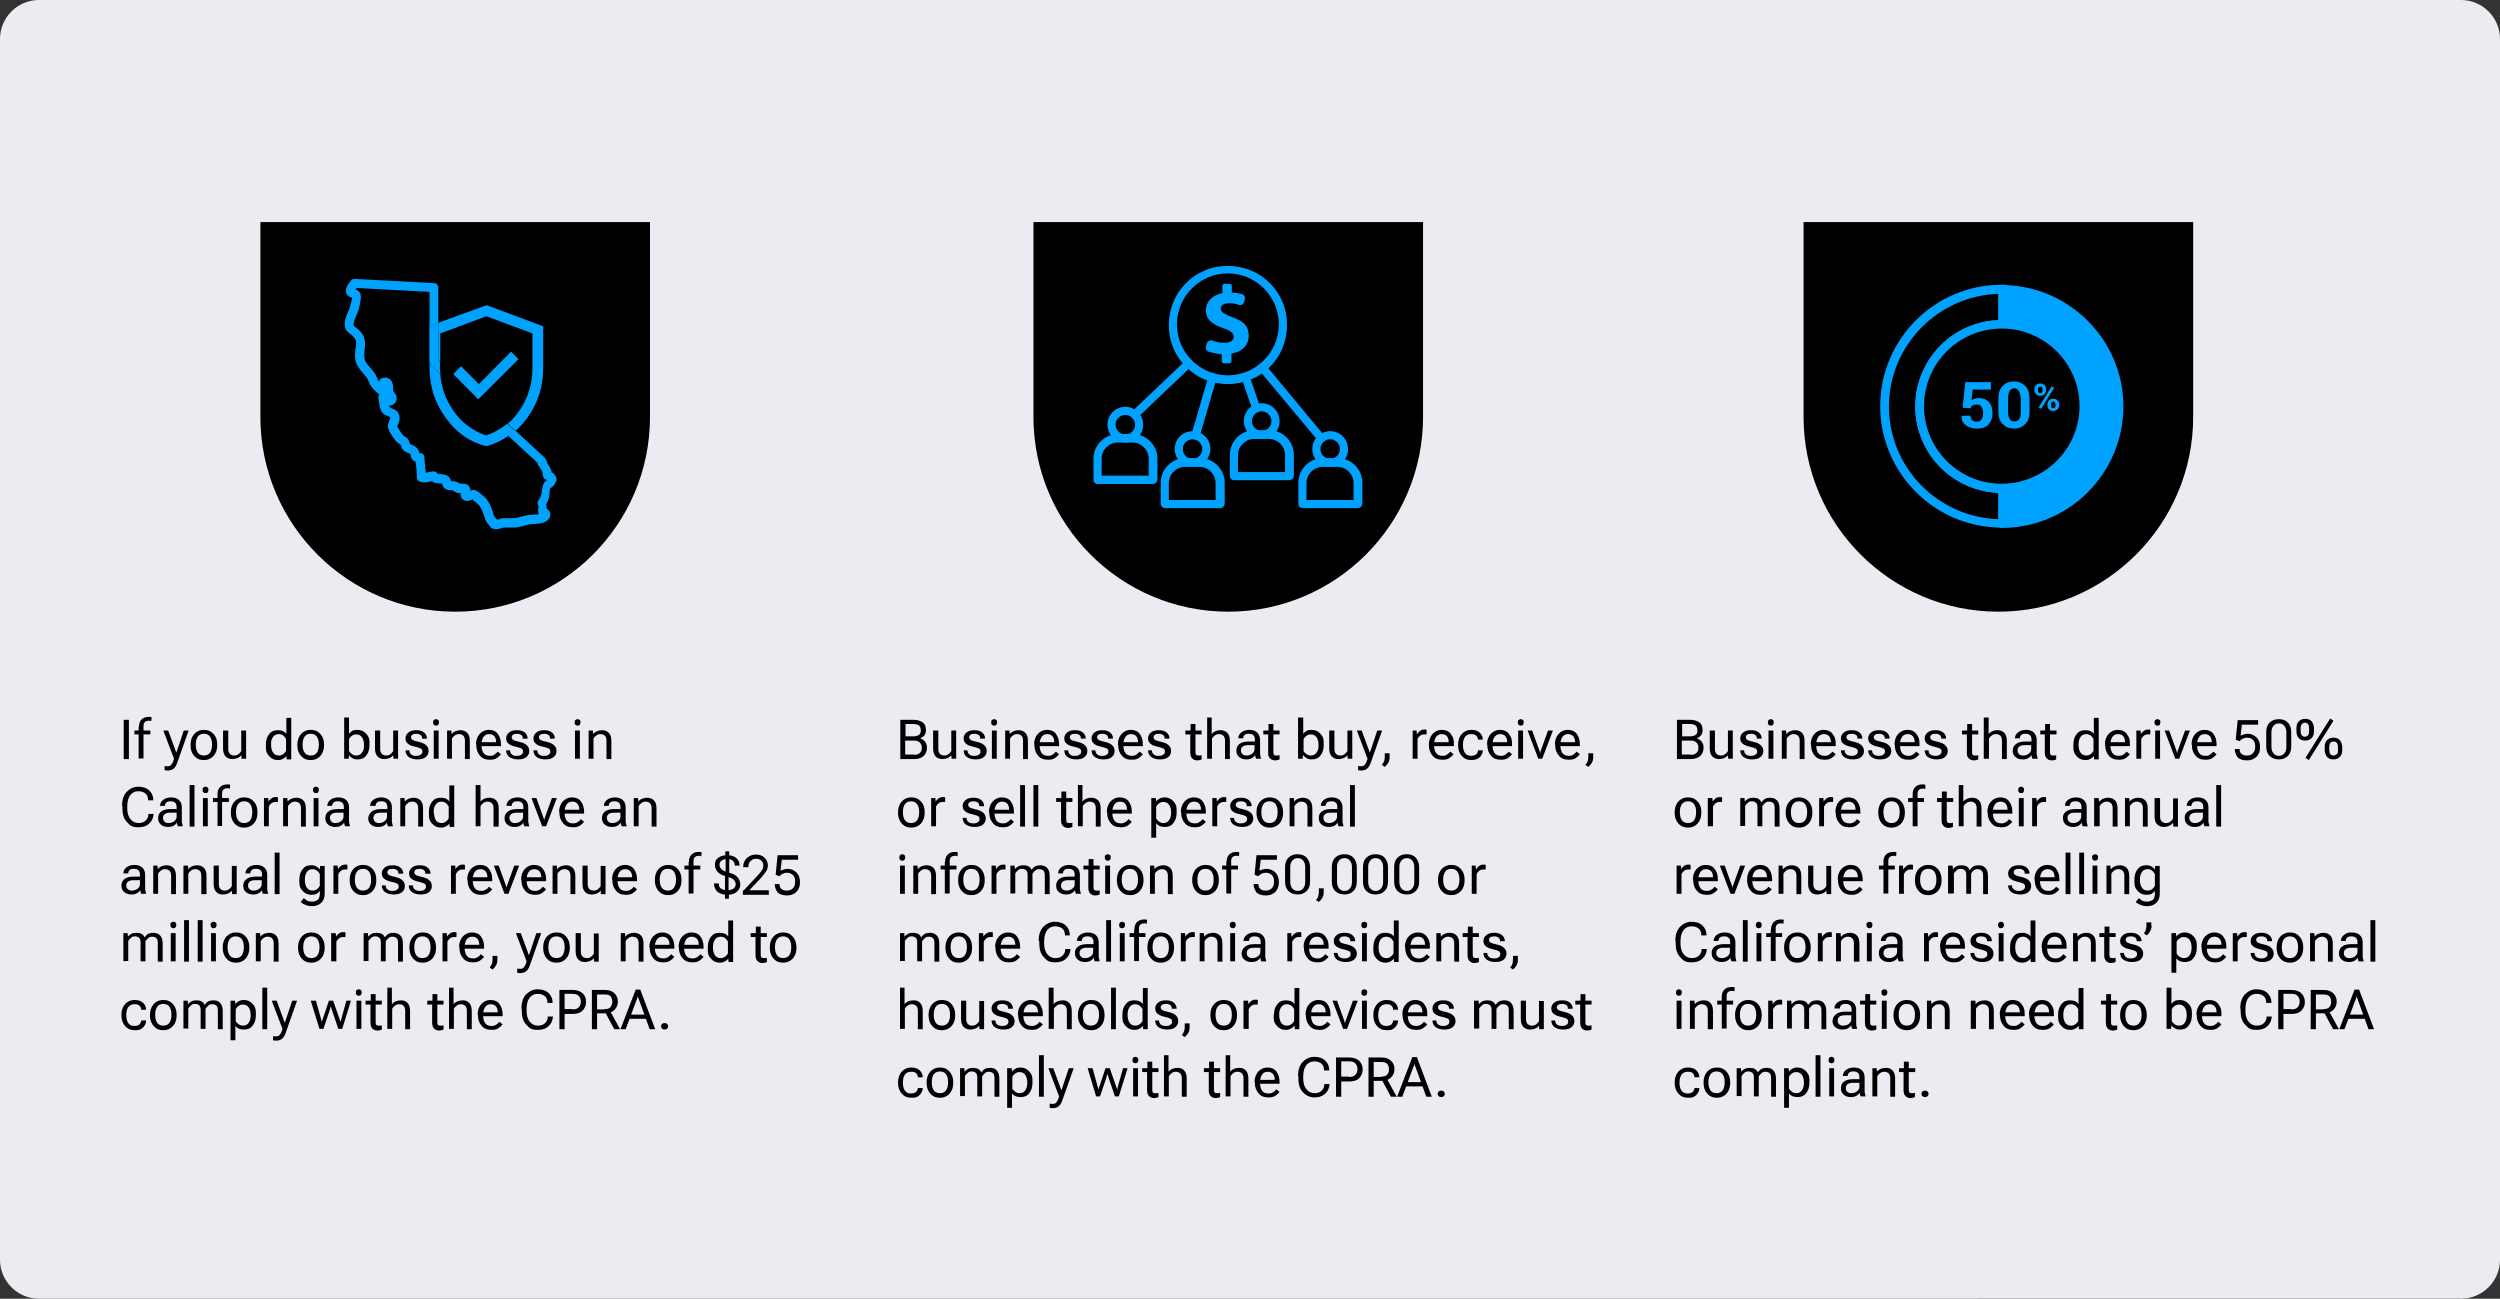 <svg xmlns="http://www.w3.org/2000/svg" xml:space="preserve" id="Layer_1" width="770" height="400" x="0" y="0" version="1.1"><rect width="100%" height="100%" fill="#333333" stroke="none"/><style>.st1{fill:none}.st2{fill:#00a2ff}</style><path d="M0 12C0 5.4 5.4 0 12 0h746c6.6 0 12 5.4 12 12v376c0 6.6-5.4 12-12 12H12c-6.6 0-12-5.4-12-12z" style="fill:#eaecf2"/><path d="M80.2 68.4v60c0 33.1 26.9 60 60 60s60-26.9 60-60v-60z"/><path d="M197.4 128.3c0 31.6-25.7 57.3-57.3 57.3s-57.3-25.7-57.3-57.3V71h114.6zM318.3 68.4v60c0 33.1 26.9 60 60 60s60-26.9 60-60v-60z"/><path d="M435.6 128.3c0 31.6-25.7 57.3-57.3 57.3S321 159.9 321 128.3V71h114.6zM555.5 68.4v60c0 33.1 26.9 60 60 60s60-26.9 60-60v-60z"/><path d="M672.7 128.3c0 31.6-25.7 57.3-57.3 57.3s-57.3-25.7-57.3-57.3V71h114.6zM38.1 221.7h1.6v12.1h-1.6zM41.4 225h4.9v1.2h-4.9zm1.4-1.2c0-1 .3-1.7.8-2.2s1.2-.8 2.1-.8h.5c.1 0 .4.1.5.1l-.1 1.2c-.1 0-.3 0-.4-.1s-.3 0-.4 0c-.5 0-.9.1-1.2.4s-.4.7-.4 1.2v10h-1.5v-9.8zM50.7 235.9c.1 0 .3.1.5.1h.5c.4 0 .7-.1 1-.4s.6-.9.9-1.9l-3.3-8.7h1.5l2.1 5.7c.1.2.1.4.2.6s.1.4.2.5c0-.2.1-.3.2-.5s.1-.4.2-.6l1.9-5.7h1.5l-3.5 9.9c-.3.8-.6 1.4-1.1 1.8s-1 .6-1.7.6h-.6c-.2 0-.3-.1-.5-.1zM58.7 229.3c0-1.3.4-2.4 1.1-3.2s1.7-1.3 3-1.3 2.2.4 3 1.3 1.1 1.9 1.1 3.2v.3c0 1.3-.4 2.4-1.1 3.2s-1.7 1.3-3 1.3-2.2-.4-3-1.3-1.1-1.9-1.1-3.2zm1.6.2c0 .9.2 1.7.6 2.3s1.1.9 1.9.9 1.5-.3 1.9-.9.6-1.4.6-2.3v-.3c0-.9-.2-1.7-.6-2.3s-1.1-.9-1.9-.9-1.5.3-1.9.9-.6 1.4-.6 2.3zM68.8 225h1.5v5.7c0 .7.2 1.2.5 1.5s.8.5 1.3.5.9-.1 1.3-.4.7-.6.9-1V225h1.5v8.7h-1.4l-.1-1.1q-.45.6-1.2.9t-1.5.3c-.9 0-1.6-.3-2.1-.8s-.8-1.3-.8-2.5V225zM81.9 229.3c0-1.3.3-2.3 1-3.2s1.5-1.2 2.7-1.2c.6 0 1.1.1 1.6.3.4.2.8.5 1 .9v-5h1.5v12.8h-1.4l-.1-1.1c-.2.4-.6.7-1 .9-.5.3-1 .4-1.6.4q-1.65 0-2.7-1.2c-1.05-1.2-1-1.9-1-3.2zm2.2 2.5q.6.9 1.8.9c.6 0 1-.2 1.4-.5s.7-.7.8-1v-3.6c-.2-.4-.5-.7-.8-1s-.9-.5-1.4-.5q-1.2 0-1.8.9c-.6.9-.6 1.3-.6 2.2v.3c0 .9.2 1.7.6 2.3M91.6 229.3c0-1.3.4-2.4 1.1-3.2s1.7-1.3 3-1.3 2.2.4 3 1.3 1.1 1.9 1.1 3.2v.3c0 1.3-.4 2.4-1.1 3.2s-1.7 1.3-3 1.3-2.2-.4-3-1.3-1.1-1.9-1.1-3.2zm1.6.2c0 .9.2 1.7.6 2.3s1.1.9 1.9.9 1.5-.3 1.9-.9.6-1.4.6-2.3v-.3c0-.9-.2-1.7-.6-2.3s-1.1-.9-1.9-.9-1.5.3-1.9.9-.6 1.4-.6 2.3zM106 221h1.5v5c.3-.4.6-.6 1-.9.4-.2.9-.3 1.6-.3q1.65 0 2.7 1.2c1.05 1.2 1 1.9 1 3.2v.3c0 1.3-.3 2.3-1 3.2s-1.5 1.2-2.7 1.2c-.6 0-1.1-.1-1.6-.4s-.8-.6-1-.9l-.1 1.1H106zm2.3 11.2c.4.3.9.5 1.4.5q1.2 0 1.8-.9c.6-.9.6-1.3.6-2.2v-.3c0-.9-.2-1.6-.6-2.2s-1-.9-1.8-.9c-.6 0-1 .2-1.4.5s-.7.7-.8 1v3.6c.2.3.4.6.8.9M115.6 225h1.5v5.7c0 .7.2 1.2.5 1.5s.8.5 1.3.5.9-.1 1.3-.4.7-.6.9-1V225h1.5v8.7h-1.4l-.1-1.1q-.45.6-1.2.9t-1.5.3c-.9 0-1.6-.3-2.1-.8s-.8-1.3-.8-2.5V225zM126.1 231.2q0 .75.6 1.2c.6.45.9.4 1.5.4s1.1-.1 1.4-.4c.4-.2.5-.6.5-.9s-.1-.7-.4-.9q-.45-.3-1.8-.6c-1.35-.3-1.7-.5-2.2-.9-.6-.4-.8-1-.8-1.7s.3-1.3.9-1.8 1.4-.7 2.4-.7 1.8.2 2.4.7.9 1.1.9 1.9H130v-.1c0-.4-.1-.7-.4-1-.3-.2-.7-.4-1.3-.4s-1.1.1-1.3.3c-.3.2-.4.5-.4.8s.2.6.5.8 1 .4 1.9.6 1.7.5 2.2 1c.5.4.8 1 .8 1.8s-.3 1.4-.9 1.9-1.5.7-2.6.7-2-.3-2.7-.8c-.6-.5-.9-1.2-.9-2h1.2zM133.6 221.8c.2-.2.4-.3.7-.3s.5.1.7.3.2.4.2.7-.1.5-.2.7-.4.3-.7.3-.5-.1-.7-.3-.2-.4-.2-.7.1-.6.2-.7m0 3.2h1.5v8.7h-1.5zM137.6 225h1.4l.1 1.1q.45-.6 1.2-.9t1.5-.3c.9 0 1.6.3 2.1.8s.8 1.3.8 2.5v5.6h-1.5v-5.7c0-.7-.2-1.2-.5-1.5s-.8-.5-1.3-.5-.9.1-1.3.4-.7.6-.9 1v6.2h-1.5V225zM146.6 229.3c0-1.3.4-2.4 1.1-3.2s1.7-1.3 2.9-1.3 2.1.4 2.7 1.2 1 1.8 1 3.2v.6h-6.7v-1.2h5.2v-.2c0-.6-.2-1.2-.5-1.6s-.9-.7-1.6-.7q-1.2 0-1.8.9c-.4.6-.6 1.4-.6 2.3v.3c0 .9.2 1.7.6 2.3s1.1.9 2 .9c.6 0 1-.1 1.4-.4s.7-.5 1-.9l1 .8c-.3.4-.7.8-1.3 1.2s-1.3.5-2.1.5c-1.4 0-2.4-.4-3.1-1.3-.7-.8-1.1-1.9-1.1-3.2v-.2zM157.1 231.2q0 .75.6 1.2c.6.45.9.4 1.5.4s1.1-.1 1.4-.4c.4-.2.5-.6.5-.9s-.1-.7-.4-.9q-.45-.3-1.8-.6c-1.35-.3-1.7-.5-2.2-.9-.6-.4-.8-1-.8-1.7s.3-1.3.9-1.8 1.4-.7 2.4-.7 1.8.2 2.4.7.9 1.1.9 1.9H161v-.1c0-.4-.1-.7-.4-1-.3-.2-.7-.4-1.3-.4s-1.1.1-1.3.3c-.3.2-.4.5-.4.8s.2.6.5.8 1 .4 1.9.6 1.7.5 2.2 1c.5.4.8 1 .8 1.8s-.3 1.4-.9 1.9-1.5.7-2.6.7-2-.3-2.7-.8c-.6-.5-.9-1.2-.9-2h1.2zM165.5 231.2q0 .75.6 1.2c.6.45.9.4 1.5.4s1.1-.1 1.4-.4c.4-.2.5-.6.5-.9s-.1-.7-.4-.9q-.45-.3-1.8-.6c-1.35-.3-1.7-.5-2.2-.9-.6-.4-.8-1-.8-1.7s.3-1.3.9-1.8 1.4-.7 2.4-.7 1.8.2 2.4.7.9 1.1.9 1.9h-1.5v-.1c0-.4-.1-.7-.4-1-.3-.2-.7-.4-1.3-.4s-1.1.1-1.3.3c-.3.2-.4.5-.4.8s.2.6.5.8 1 .4 1.9.6 1.7.5 2.2 1c.5.4.8 1 .8 1.8s-.3 1.4-.9 1.9-1.5.7-2.6.7-2-.3-2.7-.8c-.6-.5-.9-1.2-.9-2h1.2zM177.2 221.8c.2-.2.4-.3.7-.3s.5.1.7.3.2.4.2.7-.1.5-.2.7-.4.3-.7.3-.5-.1-.7-.3-.2-.4-.2-.7 0-.6.2-.7m-.1 3.2h1.5v8.7h-1.5zM181.2 225h1.4l.1 1.1q.45-.6 1.2-.9t1.5-.3c.9 0 1.6.3 2.1.8s.8 1.3.8 2.5v5.6h-1.5v-5.7c0-.7-.2-1.2-.5-1.5s-.8-.5-1.3-.5-.9.1-1.3.4-.7.6-.9 1v6.2h-1.5V225zM37.6 248.2c0-1.9.5-3.3 1.4-4.3 1-1 2.2-1.6 3.6-1.6s2.6.4 3.4 1.2 1.2 1.7 1.2 2.9v.1h-1.6v-.1c0-.8-.2-1.4-.7-1.9s-1.3-.8-2.3-.8-1.8.4-2.4 1.1-1 1.9-1 3.4v.8c0 1.4.3 2.5 1 3.3.6.8 1.5 1.2 2.5 1.2s1.7-.3 2.2-.8.8-1.1.8-1.9v-.1h1.6v.1c-.1 1.1-.5 2.1-1.3 2.8q-1.2 1.2-3.3 1.2c-2.1 0-2.6-.5-3.6-1.6-1-1-1.4-2.5-1.4-4.3v-.7zM49.7 249.9c.7-.5 1.6-.7 2.7-.7h2v-.6c0-.5-.1-1-.4-1.3s-.7-.5-1.4-.5-1.1.1-1.4.4-.4.6-.4 1h-1.5q0-1.05.9-1.8c.6-.5 1.5-.8 2.5-.8s1.9.3 2.4.8c.6.5.9 1.3.9 2.2v4c0 .4 0 .7.1 1s.1.6.2.8v.1h-1.5c-.1-.1-.1-.3-.2-.5s-.1-.4-.1-.7c-.2.4-.5.7-1 1s-1 .4-1.8.4-1.5-.2-2.1-.7-.9-1.1-.9-2 .3-1.6 1-2.1m1 3.2c.3.3.7.4 1.3.4s1.2-.2 1.7-.6.7-.9.7-1.3v-1.3h-1.8c-.8 0-1.4.1-1.8.4s-.6.7-.6 1.2.2.9.5 1.2M58.4 241.8h1.5v12.8h-1.5zM62.6 242.6c.2-.2.4-.3.7-.3s.5.1.7.3.2.4.2.7-.1.5-.2.7-.4.3-.7.3-.5-.1-.7-.3-.2-.4-.2-.7 0-.6.2-.7m-.1 3.2H64v8.7h-1.5zM65.6 245.8h4.9v1.2h-4.9zm1.4-1.2c0-1 .3-1.7.8-2.2s1.2-.8 2.1-.8h.5c.1 0 .4.1.5.1l-.1 1.2c-.1 0-.3 0-.4-.1s-.3 0-.4 0c-.5 0-.9.1-1.2.4s-.4.7-.4 1.2v10H67zM71.1 250.1c0-1.3.4-2.4 1.1-3.2s1.7-1.3 3-1.3 2.2.4 3 1.3 1.1 1.9 1.1 3.2v.3c0 1.3-.4 2.4-1.1 3.2s-1.7 1.3-3 1.3-2.2-.4-3-1.3c-.7-.8-1.1-1.9-1.1-3.2zm1.6.2c0 .9.2 1.7.6 2.3s1.1.9 1.9.9 1.5-.3 1.9-.9.6-1.4.6-2.3v-.3c0-.9-.2-1.7-.6-2.3s-1.1-.9-1.9-.9-1.5.3-1.9.9-.6 1.4-.6 2.3zM81.2 245.8h1.4l.1 1.1c.2-.4.5-.7.9-1s.8-.4 1.3-.4h.4c.2 0 .2.1.3.1v1.4h-.7c-.5 0-.9.1-1.3.4s-.6.6-.8 1v6.1h-1.5v-8.7zM87.1 245.8h1.4l.1 1.1q.45-.6 1.2-.9t1.5-.3c.9 0 1.6.3 2.1.8s.8 1.3.8 2.5v5.6h-1.5v-5.7c0-.7-.2-1.2-.5-1.5s-.8-.5-1.3-.5-.9.1-1.3.4-.7.6-.9 1v6.2h-1.5v-8.7zM96.6 242.6c.2-.2.4-.3.7-.3s.5.1.7.3.2.4.2.7-.1.5-.2.7-.4.3-.7.3-.5-.1-.7-.3-.2-.4-.2-.7.1-.6.2-.7m0 3.2h1.5v8.7h-1.5zM101.2 249.9c.7-.5 1.6-.7 2.7-.7h2v-.6c0-.5-.1-1-.4-1.3s-.7-.5-1.4-.5-1.1.1-1.4.4-.4.6-.4 1h-1.5q0-1.05.9-1.8c.6-.5 1.5-.8 2.5-.8s1.9.3 2.4.8c.6.5.9 1.3.9 2.2v4c0 .4 0 .7.1 1s.1.6.2.8v.1h-1.5c-.1-.1-.1-.3-.2-.5s-.1-.4-.1-.7c-.2.4-.5.7-1 1s-1 .4-1.8.4-1.5-.2-2.1-.7-.9-1.1-.9-2 .3-1.6 1-2.1m.9 3.2c.3.3.7.4 1.3.4s1.2-.2 1.7-.6.7-.9.7-1.3v-1.3H104c-.8 0-1.4.1-1.8.4s-.6.7-.6 1.2.3.9.5 1.2M114.6 249.9c.7-.5 1.6-.7 2.7-.7h2v-.6c0-.5-.1-1-.4-1.3s-.7-.5-1.4-.5-1.1.1-1.4.4-.4.6-.4 1H114q0-1.05.9-1.8c.6-.5 1.5-.8 2.5-.8s1.9.3 2.4.8c.6.5.9 1.3.9 2.2v4c0 .4 0 .7.1 1s.1.6.2.8v.1h-1.5c-.1-.1-.1-.3-.2-.5s-.1-.4-.1-.7c-.2.4-.5.7-1 1s-1 .4-1.8.4-1.5-.2-2.1-.7-.9-1.1-.9-2q.15-1.35 1.2-2.1m.9 3.2c.3.3.7.4 1.3.4s1.2-.2 1.7-.6.7-.9.7-1.3v-1.3h-1.8c-.8 0-1.4.1-1.8.4s-.6.7-.6 1.2.2.9.5 1.2M123.2 245.8h1.4l.1 1.1q.45-.6 1.2-.9t1.5-.3c.9 0 1.6.3 2.1.8s.8 1.3.8 2.5v5.6h-1.5v-5.7c0-.7-.2-1.2-.5-1.5s-.8-.5-1.3-.5-.9.1-1.3.4-.7.6-.9 1v6.2h-1.5v-8.7zM132.1 250.1c0-1.3.3-2.3 1-3.2s1.5-1.2 2.7-1.2c.6 0 1.1.1 1.6.3.4.2.8.5 1 .9v-5h1.5v12.8h-1.4l-.1-1.1c-.2.4-.6.7-1 .9-.5.3-1 .4-1.6.4q-1.65 0-2.7-1.2c-1.05-1.2-1-1.9-1-3.2zm2.1 2.5q.6.9 1.8.9c.6 0 1-.2 1.4-.5s.7-.7.8-1v-3.6c-.2-.4-.5-.7-.8-1s-.9-.5-1.4-.5q-1.2 0-1.8.9c-.6.9-.6 1.3-.6 2.2v.3c.1.9.3 1.7.6 2.3M146.5 241.8h1.5v5.1q.45-.6 1.2-.9c.75-.3 1-.3 1.6-.3.8 0 1.5.3 2 .8s.8 1.3.8 2.5v5.6H152v-5.7c0-.7-.2-1.2-.5-1.5s-.8-.5-1.3-.5-.9.1-1.3.4-.7.6-.9 1v6.2h-1.5zM156.5 249.9c.7-.5 1.6-.7 2.7-.7h2v-.6c0-.5-.1-1-.4-1.3s-.7-.5-1.4-.5-1.1.1-1.4.4-.4.6-.4 1H156q0-1.05.9-1.8c.6-.5 1.5-.8 2.5-.8s1.9.3 2.4.8c.6.5.9 1.3.9 2.2v4c0 .4 0 .7.1 1s.1.6.2.8v.1h-1.5c-.1-.1-.1-.3-.2-.5s-.1-.4-.1-.7c-.2.4-.5.7-1 1s-1 .4-1.8.4-1.5-.2-2.1-.7-.9-1.1-.9-2 .4-1.6 1.1-2.1m.9 3.2c.3.3.7.4 1.3.4s1.2-.2 1.7-.6.7-.9.7-1.3v-1.3h-1.8c-.8 0-1.4.1-1.8.4s-.6.7-.6 1.2.2.9.5 1.2M165.2 245.8l2.1 5.8c.1.2.1.4.2.6s.1.3.1.5c0-.1.1-.3.1-.5.1-.2.1-.4.2-.6l2.1-5.8h1.5l-3.3 8.7H167l-3.3-8.7zM172.2 250.1c0-1.3.4-2.4 1.1-3.2s1.7-1.3 2.9-1.3 2.1.4 2.7 1.2 1 1.8 1 3.2v.6h-6.7v-1.2h5.2v-.2c0-.6-.2-1.2-.5-1.6s-.9-.7-1.6-.7q-1.2 0-1.8.9c-.4.6-.6 1.4-.6 2.3v.3c0 .9.2 1.7.6 2.3s1.1.9 2 .9c.6 0 1-.1 1.4-.4.4-.2.7-.5 1-.9l1 .8c-.3.4-.7.8-1.3 1.2s-1.3.5-2.1.5c-1.4 0-2.4-.4-3.1-1.3-.7-.8-1.1-1.9-1.1-3.2v-.2zM186.4 249.9c.7-.5 1.6-.7 2.7-.7h2v-.6c0-.5-.1-1-.4-1.3s-.7-.5-1.4-.5-1.1.1-1.4.4-.4.6-.4 1H186q0-1.05.9-1.8c.6-.5 1.5-.8 2.5-.8s1.9.3 2.4.8c.6.5.9 1.3.9 2.2v4c0 .4 0 .7.1 1s.1.6.2.8v.1h-1.5c-.1-.1-.1-.3-.2-.5s-.1-.4-.1-.7c-.2.4-.5.7-1 1s-1 .4-1.8.4-1.5-.2-2.1-.7-.9-1.1-.9-2 .3-1.6 1-2.1m1 3.2c.3.3.7.4 1.3.4s1.2-.2 1.7-.6.7-.9.7-1.3v-1.3h-1.8c-.8 0-1.4.1-1.8.4s-.6.7-.6 1.2.2.9.5 1.2M195.1 245.8h1.4l.1 1.1q.45-.6 1.2-.9t1.5-.3c.9 0 1.6.3 2.1.8s.8 1.3.8 2.5v5.6h-1.5v-5.7c0-.7-.2-1.2-.5-1.5s-.8-.5-1.3-.5-.9.1-1.3.4-.7.6-.9 1v6.2h-1.5v-8.7zM38.4 270.7c.7-.5 1.6-.7 2.7-.7h2v-.6c0-.5-.1-1-.4-1.3s-.7-.5-1.4-.5-1.1.1-1.4.4-.4.6-.4 1H38q0-1.05.9-1.8c.6-.5 1.5-.8 2.5-.8s1.9.3 2.4.8c.6.5.9 1.3.9 2.2v4c0 .4 0 .7.1 1s.1.6.2.8v.1h-1.5c-.1-.1-.1-.3-.2-.5s-.1-.4-.1-.7c-.2.4-.5.7-1 1s-1 .4-1.8.4-1.5-.2-2.1-.7-.9-1.1-.9-2 .3-1.6 1-2.1m1 3.2c.3.3.7.4 1.3.4s1.2-.2 1.7-.6.7-.9.7-1.3v-1.3h-1.8c-.8 0-1.4.1-1.8.4q-.6.45-.6 1.2c0 .75.2.9.5 1.2M47.1 266.6h1.4l.1 1.1q.45-.6 1.2-.9t1.5-.3c.9 0 1.6.3 2.1.8s.8 1.3.8 2.5v5.6h-1.5v-5.7c0-.7-.2-1.2-.5-1.5s-.8-.5-1.3-.5-.9.1-1.3.4-.7.6-.9 1v6.2h-1.5v-8.7zM56.5 266.6h1.4l.1 1.1q.45-.6 1.2-.9t1.5-.3c.9 0 1.6.3 2.1.8s.8 1.3.8 2.5v5.6H62v-5.7c0-.7-.2-1.2-.5-1.5s-.8-.5-1.3-.5-.9.1-1.3.4-.7.6-.9 1v6.2h-1.5zM65.9 266.6h1.5v5.7c0 .7.2 1.2.5 1.5s.8.5 1.3.5.9-.1 1.3-.4.7-.6.9-1v-6.2h1.5v8.7h-1.4l-.1-1.1q-.45.6-1.2.9t-1.5.3c-.9 0-1.6-.2-2.1-.8-.5-.5-.8-1.3-.8-2.5v-5.6zM76 270.7c.7-.5 1.6-.7 2.7-.7h2v-.6c0-.5-.1-1-.4-1.3s-.7-.5-1.4-.5-1.1.1-1.4.4-.4.6-.4 1h-1.5q0-1.05.9-1.8c.6-.5 1.5-.8 2.5-.8s1.9.3 2.4.8c.6.5.9 1.3.9 2.2v4c0 .4 0 .7.1 1s.1.6.2.8v.1H81c-.1-.1-.1-.3-.2-.5s-.1-.4-.1-.7c-.2.4-.5.7-1 1s-1 .4-1.8.4-1.5-.2-2.1-.7-.9-1.1-.9-2 .4-1.6 1.1-2.1m.9 3.2c.3.3.7.4 1.3.4s1.2-.2 1.7-.6.7-.9.7-1.3v-1.3h-1.8c-.8 0-1.4.1-1.8.4q-.6.45-.6 1.2c0 .75.2.9.5 1.2M84.6 262.6h1.5v12.8h-1.5zM93.6 276.6c.2.3.6.5 1 .8q.6.3 1.5.3 1.05 0 1.8-.6.6-.6.6-1.8v-.9c-.3.4-.6.6-1 .9-.4.2-.9.3-1.6.3q-1.65 0-2.7-1.2c-1.05-1.2-1-1.9-1-3.2v-.3c0-1.3.3-2.3 1-3.2s1.5-1.2 2.7-1.2c.6 0 1.1.1 1.6.4s.8.6 1 .9l.1-1.1h1.4v8.6c0 1.2-.4 2.2-1.1 2.8-.7.7-1.7 1-2.8 1-.7 0-1.4-.1-2-.4q-.9-.3-1.5-.9zm.9-3.2q.6.9 1.8.9c.6 0 1-.2 1.4-.5s.7-.7.8-1v-3.6c-.2-.4-.5-.7-.8-1-.4-.3-.9-.5-1.4-.5q-1.2 0-1.8.9c-.4.6-.6 1.3-.6 2.2v.3c0 .9.2 1.7.6 2.3M102.6 266.6h1.4l.1 1.1c.2-.4.5-.7.9-1s.8-.4 1.3-.4h.4c.1 0 .2.1.3.1v1.4h-.7c-.5 0-.9.1-1.3.4-.3.3-.6.6-.8 1v6.1h-1.5v-8.7zM107.7 270.9c0-1.3.4-2.4 1.1-3.2s1.7-1.3 3-1.3 2.2.4 3 1.3c.7.8 1.1 1.9 1.1 3.2v.3c0 1.3-.4 2.4-1.1 3.2s-1.7 1.3-3 1.3-2.2-.4-3-1.3c-.7-.8-1.1-1.9-1.1-3.2zm1.6.2c0 .9.2 1.7.6 2.3s1.1.9 1.9.9 1.5-.3 1.9-.9.6-1.4.6-2.3v-.3c0-.9-.2-1.7-.6-2.3s-1.1-.9-1.9-.9-1.5.3-1.9.9-.6 1.4-.6 2.3zM118.8 272.8q0 .75.6 1.2c.4.3.9.4 1.5.4s1.1-.1 1.4-.4c.4-.2.5-.6.5-.9 0-.4-.1-.7-.4-.9q-.45-.3-1.8-.6c-.9-.2-1.7-.5-2.2-.9-.6-.4-.8-1-.8-1.7q0-1.05.9-1.8c.6-.5 1.4-.7 2.4-.7s1.8.2 2.4.7.9 1.1.9 1.9h-1.5v-.1c0-.4-.1-.7-.4-1-.3-.2-.7-.4-1.3-.4s-1.1.1-1.3.3c-.3.2-.4.5-.4.8s.2.6.5.8 1 .4 1.9.6 1.7.5 2.2 1c.5.4.8 1 .8 1.8s-.3 1.4-.9 1.9-1.5.7-2.6.7-2-.3-2.7-.8c-.6-.5-.9-1.2-.9-2h1.2zM127.2 272.8q0 .75.6 1.2c.4.3.9.4 1.5.4s1.1-.1 1.4-.4c.4-.2.5-.6.5-.9 0-.4-.1-.7-.4-.9q-.45-.3-1.8-.6c-.9-.2-1.7-.5-2.2-.9-.6-.4-.8-1-.8-1.7q0-1.05.9-1.8c.6-.5 1.4-.7 2.4-.7s1.8.2 2.4.7.9 1.1.9 1.9H131v-.1c0-.4-.1-.7-.4-1-.3-.2-.7-.4-1.3-.4s-1.1.1-1.3.3c-.3.2-.4.5-.4.8s.2.6.5.8 1 .4 1.9.6 1.7.5 2.2 1c.5.4.8 1 .8 1.8s-.3 1.4-.9 1.9-1.5.7-2.6.7-2-.3-2.7-.8c-.6-.5-.9-1.2-.9-2h1.3zM138.8 266.6h1.4l.1 1.1c.2-.4.5-.7.9-1s.8-.4 1.3-.4h.4c.1 0 .2.1.3.1v1.4h-.7c-.5 0-.9.1-1.3.4-.3.3-.6.6-.8 1v6.1h-1.5v-8.7zM143.9 270.9c0-1.3.4-2.4 1.1-3.2s1.7-1.3 2.9-1.3 2.1.4 2.7 1.2 1 1.8 1 3.2v.6h-6.7v-1.2h5.2v-.2c0-.6-.2-1.2-.5-1.6-.4-.4-.9-.7-1.6-.7q-1.2 0-1.8.9c-.4.6-.6 1.4-.6 2.3v.3c0 .9.2 1.7.6 2.3s1.1.9 2 .9c.6 0 1-.1 1.4-.4.4-.2.7-.5 1-.9l1 .8c-.3.4-.7.8-1.3 1.2s-1.3.5-2.1.5c-1.4 0-2.4-.4-3.1-1.3-.7-.8-1.1-1.9-1.1-3.2v-.2zM153.6 266.6l2.1 5.8c.1.2.1.4.2.6s.1.3.1.5c0-.1.1-.3.1-.5.1-.2.1-.4.2-.6l2.1-5.8h1.5l-3.3 8.7h-1.2l-3.3-8.7zM160.5 270.9c0-1.3.4-2.4 1.1-3.2s1.7-1.3 2.9-1.3 2.1.4 2.7 1.2 1 1.8 1 3.2v.6h-6.7v-1.2h5.2v-.2c0-.6-.2-1.2-.5-1.6-.4-.4-.9-.7-1.6-.7q-1.2 0-1.8.9c-.4.6-.6 1.4-.6 2.3v.3c0 .9.2 1.7.6 2.3s1.1.9 2 .9c.6 0 1-.1 1.4-.4.4-.2.7-.5 1-.9l1 .8c-.3.4-.7.8-1.3 1.2s-1.3.5-2.1.5c-1.4 0-2.4-.4-3.1-1.3-.7-.8-1.1-1.9-1.1-3.2v-.2zM170.1 266.6h1.4l.1 1.1q.45-.6 1.2-.9t1.5-.3c.9 0 1.6.3 2.1.8s.8 1.3.8 2.5v5.6h-1.5v-5.7c0-.7-.2-1.2-.5-1.5s-.8-.5-1.3-.5-.9.1-1.3.4-.7.6-.9 1v6.2h-1.5v-8.7zM179.5 266.6h1.5v5.7c0 .7.2 1.2.5 1.5s.8.5 1.3.5.9-.1 1.3-.4.7-.6.9-1v-6.2h1.5v8.7h-1.4l-.1-1.1q-.45.6-1.2.9t-1.5.3c-.9 0-1.6-.2-2.1-.8-.5-.5-.8-1.3-.8-2.5v-5.6zM188.5 270.9c0-1.3.4-2.4 1.1-3.2s1.7-1.3 2.9-1.3 2.1.4 2.7 1.2 1 1.8 1 3.2v.6h-6.7v-1.2h5.2v-.2c0-.6-.2-1.2-.5-1.6-.4-.4-.9-.7-1.6-.7q-1.2 0-1.8.9c-.4.6-.6 1.4-.6 2.3v.3c0 .9.2 1.7.6 2.3s1.1.9 2 .9c.6 0 1-.1 1.4-.4.4-.2.7-.5 1-.9l1 .8c-.3.4-.7.8-1.3 1.2s-1.3.5-2.1.5c-1.4 0-2.4-.4-3.1-1.3-.7-.8-1.1-1.9-1.1-3.2v-.2zM201.7 270.9c0-1.3.4-2.4 1.1-3.2s1.7-1.3 3-1.3 2.2.4 3 1.3c.7.8 1.1 1.9 1.1 3.2v.3c0 1.3-.4 2.4-1.1 3.2s-1.7 1.3-3 1.3-2.2-.4-3-1.3c-.7-.8-1.1-1.9-1.1-3.2zm1.5.2c0 .9.2 1.7.6 2.3s1.1.9 1.9.9 1.5-.3 1.9-.9.6-1.4.6-2.3v-.3c0-.9-.2-1.7-.6-2.3s-1.1-.9-1.9-.9-1.5.3-1.9.9-.6 1.4-.6 2.3zM210.8 266.6h4.9v1.2h-4.9zm1.4-1.2c0-1 .3-1.7.8-2.2s1.2-.8 2.1-.8h.5c.2 0 .4.1.5.1l-.1 1.2c-.1 0-.3 0-.4-.1s-.3 0-.4 0c-.5 0-.9.1-1.2.4s-.4.7-.4 1.2v10h-1.5v-9.8zM219.9 272.1h1.5v.1c0 .7.2 1.2.7 1.5s1.1.5 1.9.5 1.4-.2 1.9-.5c.4-.3.7-.8.7-1.3s-.2-1-.6-1.4-1.2-.8-2.4-1.1-2.1-.8-2.6-1.4-.8-1.3-.8-2.2.3-1.6 1-2.1 1.6-.8 2.8-.8 2.1.3 2.8.9 1 1.4 1 2.2v.1h-1.5v-.1c0-.6-.2-1-.6-1.4s-1-.5-1.8-.5-1.4.2-1.7.5c-.4.3-.6.7-.6 1.3 0 .4.2.9.6 1.3s1.2.8 2.4 1.1 2.1.8 2.6 1.4.8 1.4.8 2.3-.4 1.6-1.1 2.2-1.7.9-2.9.9q-1.8 0-3-.9c-.7-.7-1.1-1.5-1.1-2.6m3.6-8.2-.1-.1v-1.6h1.2v6.9h-1.1zm-.2 5.2h1.1v5.6l.1.1v2h-1.2zM229.1 274.2l4.3-4.6c.6-.6 1-1.1 1.3-1.6s.4-1 .4-1.5c0-.6-.2-1-.6-1.4s-.9-.6-1.6-.6-1.2.2-1.7.7c-.5.4-.7 1-.7 1.8v.1h-1.6v-.1c0-1.1.4-2 1.1-2.7.8-.7 1.7-1.1 2.8-1.1s2 .3 2.7 1 1 1.4 1 2.3c0 .8-.2 1.5-.7 2.1-.4.6-1 1.3-1.6 2l-3.4 3.6h6v1.4h-8v-1.4zM238.6 272.3h1.5v.1c0 .6.2 1.1.6 1.4.4.4 1 .5 1.7.5s1.3-.2 1.8-.7.7-1.2.7-2.1-.2-1.6-.7-2-1-.7-1.8-.7c-.5 0-.9.1-1.3.3s-.7.4-1.1.8l-1.1-.5.6-6h6.3v1.4h-5l-.4 3.4c.3-.2.6-.3 1-.4s.8-.2 1.2-.2c1.1 0 1.9.4 2.7 1.1.7.7 1.1 1.7 1.1 3s-.4 2.3-1.1 3-1.7 1.1-2.9 1.1-2.2-.3-2.9-.9c-.5-.8-.9-1.6-.9-2.6M37.9 287.4h1.4l.1 1.1c.3-.4.7-.7 1.1-.9q.6-.3 1.5-.3t1.5.3c.6.3.8.6 1 1.1.4-.5.8-.9 1.2-1.1s1-.3 1.5-.3c.9 0 1.6.3 2.1.8s.8 1.3.8 2.5v5.6h-1.5v-5.7c0-.7-.1-1.2-.4-1.5s-.7-.5-1.3-.5c-.5 0-.9.1-1.2.4-.4.3-.6.6-.9 1v6.2h-1.5v-5.7c0-.7-.1-1.2-.4-1.5s-.7-.5-1.3-.5c-.5 0-.9.1-1.2.4-.4.3-.6.6-.9 1v6.2H38v-8.6zM52.7 284.2c.2-.2.4-.3.7-.3s.5.1.7.3.2.4.2.7-.1.5-.2.7c-.2.2-.4.3-.7.3s-.5-.1-.7-.3-.2-.4-.2-.7c-.1-.4 0-.6.2-.7m-.1 3.2h1.5v8.7h-1.5zM56.7 283.4h1.5v12.8h-1.5zM60.9 283.4h1.5v12.8h-1.5zM65.1 284.2c.2-.2.4-.3.7-.3s.5.1.7.3.2.4.2.7-.1.5-.2.7c-.2.2-.4.3-.7.3s-.5-.1-.7-.3-.2-.4-.2-.7c-.1-.4 0-.6.2-.7m-.1 3.2h1.5v8.7H65zM68.6 291.7c0-1.3.4-2.4 1.1-3.2s1.7-1.3 3-1.3 2.2.4 3 1.3c.7.8 1.1 1.9 1.1 3.2v.3c0 1.3-.4 2.4-1.1 3.2s-1.7 1.3-3 1.3-2.2-.4-3-1.3c-.7-.8-1.1-1.9-1.1-3.2zm1.5.2c0 .9.2 1.7.6 2.3s1.1.9 1.9.9 1.5-.3 1.9-.9.6-1.4.6-2.3v-.3c0-.9-.2-1.7-.6-2.3s-1.1-.9-1.9-.9-1.5.3-1.9.9-.6 1.4-.6 2.3zM78.7 287.4h1.4l.1 1.1q.45-.6 1.2-.9t1.5-.3c.9 0 1.6.3 2.1.8s.8 1.3.8 2.5v5.6h-1.5v-5.7c0-.7-.2-1.2-.5-1.5s-.8-.5-1.3-.5-.9.1-1.3.4-.7.6-.9 1v6.2h-1.5v-8.7zM91.8 291.7c0-1.3.4-2.4 1.1-3.2s1.7-1.3 3-1.3 2.2.4 3 1.3c.7.8 1.1 1.9 1.1 3.2v.3c0 1.3-.4 2.4-1.1 3.2s-1.7 1.3-3 1.3-2.2-.4-3-1.3c-.7-.8-1.1-1.9-1.1-3.2zm1.6.2c0 .9.2 1.7.6 2.3s1.1.9 1.9.9 1.5-.3 1.9-.9.6-1.4.6-2.3v-.3c0-.9-.2-1.7-.6-2.3s-1.1-.9-1.9-.9-1.5.3-1.9.9-.6 1.4-.6 2.3zM102 287.4h1.4l.1 1.1c.2-.4.5-.7.9-1s.8-.4 1.3-.4h.4c.1 0 .2.1.3.1v1.4h-.7c-.5 0-.9.1-1.3.4-.3.3-.6.6-.8 1v6.1H102zM111.9 287.4h1.4l.1 1.1c.3-.4.7-.7 1.1-.9q.6-.3 1.5-.3t1.5.3c.6.3.8.6 1 1.1.4-.5.8-.9 1.2-1.1s1-.3 1.5-.3c.9 0 1.6.3 2.1.8s.8 1.3.8 2.5v5.6h-1.5v-5.7c0-.7-.1-1.2-.4-1.5s-.7-.5-1.3-.5c-.5 0-.9.1-1.2.4-.4.3-.6.6-.9 1v6.2h-1.5v-5.7c0-.7-.1-1.2-.4-1.5s-.7-.5-1.3-.5c-.5 0-.9.1-1.2.4-.4.3-.6.6-.9 1v6.2H112v-8.6zM126.1 291.7c0-1.3.4-2.4 1.1-3.2s1.7-1.3 3-1.3 2.2.4 3 1.3c.7.8 1.1 1.9 1.1 3.2v.3c0 1.3-.4 2.4-1.1 3.2s-1.7 1.3-3 1.3-2.2-.4-3-1.3c-.7-.8-1.1-1.9-1.1-3.2zm1.5.2c0 .9.2 1.7.6 2.3s1.1.9 1.9.9 1.5-.3 1.9-.9.6-1.4.6-2.3v-.3c0-.9-.2-1.7-.6-2.3s-1.1-.9-1.9-.9-1.5.3-1.9.9-.6 1.4-.6 2.3zM136.2 287.4h1.4l.1 1.1c.2-.4.5-.7.9-1s.8-.4 1.3-.4h.4c.1 0 .2.1.3.1v1.4h-.7c-.5 0-.9.1-1.3.4-.3.3-.6.6-.8 1v6.1h-1.5v-8.7zM141.4 291.7c0-1.3.4-2.4 1.1-3.2s1.7-1.3 2.9-1.3 2.1.4 2.7 1.2 1 1.8 1 3.2v.6h-6.7V291h5.2v-.2c0-.6-.2-1.2-.5-1.6-.4-.4-.9-.7-1.6-.7q-1.2 0-1.8.9c-.4.6-.6 1.4-.6 2.3v.3c0 .9.2 1.7.6 2.3s1.1.9 2 .9c.6 0 1-.1 1.4-.4.4-.2.7-.5 1-.9l1 .8c-.3.4-.7.8-1.3 1.2s-1.3.5-2.1.5c-1.4 0-2.4-.4-3.1-1.3-.7-.8-1.1-1.9-1.1-3.2v-.2zM151.5 296.9c.1-.4.2-.8.2-1.3v-1.2h1.5v1.2c0 .6-.1 1.2-.4 1.7s-.6.9-1.1 1.3l-.9-.6c.3-.4.5-.7.7-1.1M159.3 298.3c.1 0 .3.1.5.1h.5c.4 0 .7-.1 1-.4s.6-.9.9-1.9l-3.3-8.7h1.5l2.1 5.7c.1.2.1.4.2.6s.1.4.2.5c0-.2.1-.3.2-.5s.1-.4.2-.6l1.9-5.7h1.5l-3.5 9.9c-.3.8-.6 1.4-1.1 1.8s-1 .6-1.7.6h-.6c-.2 0-.3-.1-.5-.1zM167.3 291.7c0-1.3.4-2.4 1.1-3.2s1.7-1.3 3-1.3 2.2.4 3 1.3c.7.8 1.1 1.9 1.1 3.2v.3c0 1.3-.4 2.4-1.1 3.2s-1.7 1.3-3 1.3-2.2-.4-3-1.3c-.7-.8-1.1-1.9-1.1-3.2zm1.6.2c0 .9.2 1.7.6 2.3s1.1.9 1.9.9 1.5-.3 1.9-.9.6-1.4.6-2.3v-.3c0-.9-.2-1.7-.6-2.3s-1.1-.9-1.9-.9-1.5.3-1.9.9-.6 1.4-.6 2.3zM177.4 287.4h1.5v5.7c0 .7.2 1.2.5 1.5s.8.5 1.3.5.9-.1 1.3-.4.7-.6.9-1v-6.2h1.5v8.7H183l-.1-1.1q-.45.6-1.2.9t-1.5.3c-.9 0-1.6-.2-2.1-.8-.5-.5-.8-1.3-.8-2.5v-5.6zM191.1 287.4h1.4l.1 1.1q.45-.6 1.2-.9t1.5-.3c.9 0 1.6.3 2.1.8s.8 1.3.8 2.5v5.6h-1.5v-5.7c0-.7-.2-1.2-.5-1.5s-.8-.5-1.3-.5-.9.1-1.3.4-.7.6-.9 1v6.2h-1.5v-8.7zM200 291.7c0-1.3.4-2.4 1.1-3.2s1.7-1.3 2.9-1.3 2.1.4 2.7 1.2 1 1.8 1 3.2v.6H201V291h5.2v-.2c0-.6-.2-1.2-.5-1.6-.4-.4-.9-.7-1.6-.7q-1.2 0-1.8.9c-.4.6-.6 1.4-.6 2.3v.3c0 .9.2 1.7.6 2.3s1.1.9 2 .9c.6 0 1-.1 1.4-.4.4-.2.7-.5 1-.9l1 .8c-.3.4-.7.8-1.3 1.2s-1.3.5-2.1.5c-1.4 0-2.4-.4-3.1-1.3-.7-.8-1.1-1.9-1.1-3.2v-.2zM209 291.7c0-1.3.4-2.4 1.1-3.2s1.7-1.3 2.9-1.3 2.1.4 2.7 1.2 1 1.8 1 3.2v.6H210V291h5.2v-.2c0-.6-.2-1.2-.5-1.6-.4-.4-.9-.7-1.6-.7q-1.2 0-1.8.9c-.4.6-.6 1.4-.6 2.3v.3c0 .9.2 1.7.6 2.3s1.1.9 2 .9c.6 0 1-.1 1.4-.4.4-.2.7-.5 1-.9l1 .8c-.3.4-.7.8-1.3 1.2s-1.3.5-2.1.5c-1.4 0-2.4-.4-3.1-1.3-.7-.8-1.1-1.9-1.1-3.2v-.2zM218 291.7c0-1.3.3-2.3 1-3.2s1.5-1.2 2.7-1.2c.6 0 1.1.1 1.6.3.4.2.8.5 1 .9v-5h1.5v12.8h-1.4l-.1-1.1c-.2.4-.6.7-1 .9-.5.3-1 .4-1.6.4q-1.65 0-2.7-1.2c-1.05-1.2-1-1.9-1-3.2zm2.2 2.5q.6.9 1.8.9c.6 0 1-.2 1.4-.5s.7-.7.8-1V290c-.2-.4-.5-.7-.8-1-.4-.3-.9-.5-1.4-.5q-1.2 0-1.8.9c-.4.6-.6 1.3-.6 2.2v.3c0 .9.2 1.7.6 2.3M231.2 287.4h5v1.2h-5zm1.6.8v-2.8h1.5v8.7c0 .4.1.7.2.8s.4.2.7.2h.5c.2 0 .3-.1.5-.1v1.3c-.1.1-.3.1-.6.2s-.5.1-.8.1q-.9 0-1.5-.6t-.6-1.8v-6zM237.1 291.7c0-1.3.4-2.4 1.1-3.2s1.7-1.3 3-1.3 2.2.4 3 1.3c.7.8 1.1 1.9 1.1 3.2v.3c0 1.3-.4 2.4-1.1 3.2s-1.7 1.3-3 1.3-2.2-.4-3-1.3c-.7-.8-1.1-1.9-1.1-3.2zm1.6.2c0 .9.2 1.7.6 2.3s1.1.9 1.9.9 1.5-.3 1.9-.9.6-1.4.6-2.3v-.3c0-.9-.2-1.7-.6-2.3s-1.1-.9-1.9-.9-1.5.3-1.9.9-.6 1.4-.6 2.3zM37.4 312.5c0-1.3.4-2.4 1.1-3.2s1.7-1.3 3-1.3c1.2 0 2 .3 2.6.9q.9.9.9 2.1h-1.5c0-.5-.2-.9-.5-1.2-.3-.4-.8-.5-1.6-.5s-1.5.3-1.9.9-.6 1.4-.6 2.3v.3c0 .9.2 1.7.6 2.3s1 .9 1.9.9c.7 0 1.2-.2 1.6-.5.3-.4.5-.8.5-1.2H45q0 1.2-.9 2.1c-.9.9-1.5.9-2.6.9-1.3 0-2.2-.4-3-1.3-.7-.8-1.1-1.9-1.1-3.2zM46.2 312.5c0-1.3.4-2.4 1.1-3.2s1.7-1.3 3-1.3 2.2.4 3 1.3c.7.8 1.1 1.9 1.1 3.2v.3c0 1.3-.4 2.4-1.1 3.2s-1.7 1.3-3 1.3-2.2-.4-3-1.3c-.7-.8-1.1-1.9-1.1-3.2zm1.6.2c0 .9.2 1.7.6 2.3s1.1.9 1.9.9 1.5-.3 1.9-.9.6-1.4.6-2.3v-.3c0-.9-.2-1.7-.6-2.3s-1.1-.9-1.9-.9-1.5.3-1.9.9-.6 1.4-.6 2.3zM56.4 308.2h1.4l.1 1.1c.3-.4.7-.7 1.1-.9q.6-.3 1.5-.3t1.5.3c.6.3.8.6 1 1.1.4-.5.8-.9 1.2-1.1s1-.3 1.5-.3c.9 0 1.6.2 2.1.8s.8 1.3.8 2.5v5.6h-1.5v-5.7c0-.7-.1-1.2-.4-1.5s-.7-.5-1.3-.5c-.5 0-.9.1-1.2.4-.4.3-.6.6-.9 1v6.2h-1.5v-5.7c0-.7-.1-1.2-.4-1.5s-.7-.5-1.3-.5c-.5 0-.9.1-1.2.4-.4.3-.6.6-.9 1v6.2h-1.5v-8.6zM71 308.2h1.4l.1 1.1c.2-.4.6-.7 1-.9.5-.3 1-.4 1.6-.4q1.65 0 2.7 1.2c1.05 1.2 1 1.9 1 3.2v.3c0 1.3-.3 2.3-1 3.2s-1.5 1.2-2.7 1.2c-.6 0-1.1-.1-1.6-.3-.4-.2-.8-.5-1-.9v4.5H71zm2.4 7.2c.4.3.9.5 1.4.5q1.2 0 1.8-.9c.4-.6.6-1.3.6-2.2v-.3c0-.9-.2-1.6-.6-2.2q-.6-.9-1.8-.9c-.6 0-1 .2-1.4.5s-.7.7-.8 1v3.6c.1.3.4.6.8.9M80.8 304.2h1.5V317h-1.5zM84.1 319.1c.1 0 .3.1.5.1h.5c.4 0 .7-.1 1-.4s.6-.9.9-1.9l-3.3-8.7h1.5l2.1 5.7c.1.2.1.4.2.6s.1.4.2.5c0-.2.1-.3.2-.5s.1-.4.2-.6l1.9-5.7h1.5l-3.5 9.9c-.3.8-.6 1.4-1.1 1.8s-1 .6-1.7.6h-.6c-.2 0-.3-.1-.5-.1zM97.3 308.2l1.6 5.7c.1.2.1.4.1.5s.1.3.1.5c0-.2.1-.4.1-.5s.1-.3.2-.5l1.9-5.7h1.3l2 5.7c.1.2.1.4.2.5 0 .1.1.3.1.5 0-.2.1-.4.1-.5s.1-.3.1-.5l1.6-5.7h1.4l-2.7 8.7h-1.2l-1.9-5.6c-.1-.2-.1-.4-.2-.7-.1-.2-.1-.4-.2-.7-.1.2-.1.4-.2.7-.1.2-.1.4-.2.7l-1.9 5.6h-1.2l-2.7-8.7zM109.8 305c.2-.2.4-.3.7-.3s.5.1.7.3.2.4.2.7-.1.5-.2.7c-.2.2-.4.3-.7.3s-.5-.1-.7-.3-.2-.4-.2-.7c0-.4 0-.6.2-.7m0 3.2h1.5v8.7h-1.5zM112.6 308.2h5v1.2h-5zm1.6.8v-2.8h1.5v8.7c0 .4.1.7.2.8s.4.2.7.2h.5c.2 0 .3-.1.5-.1v1.3c-.1.1-.3.1-.6.2s-.5.1-.8.1q-.9 0-1.5-.6t-.6-1.8v-6zM119.2 304.2h1.5v5.1q.45-.6 1.2-.9c.5-.2 1-.3 1.6-.3.8 0 1.5.2 2 .8.5.5.8 1.3.8 2.5v5.6h-1.5v-5.7c0-.7-.2-1.2-.5-1.5s-.8-.5-1.3-.5-.9.1-1.3.4-.7.6-.9 1v6.2h-1.5v-12.7zM131.6 308.2h5v1.2h-5zm1.6.8v-2.8h1.5v8.7c0 .4.1.7.2.8s.4.2.7.2h.5c.2 0 .3-.1.5-.1v1.3c-.1.1-.3.1-.6.2s-.5.1-.8.1q-.9 0-1.5-.6t-.6-1.8v-6zM138.2 304.2h1.5v5.1q.45-.6 1.2-.9c.5-.2 1-.3 1.6-.3.8 0 1.5.2 2 .8.5.5.8 1.3.8 2.5v5.6h-1.5v-5.7c0-.7-.2-1.2-.5-1.5s-.8-.5-1.3-.5-.9.1-1.3.4-.7.6-.9 1v6.2h-1.5v-12.7zM147.1 312.5c0-1.3.4-2.4 1.1-3.2s1.7-1.3 2.9-1.3 2.1.4 2.7 1.2 1 1.8 1 3.2v.6h-6.7v-1.2h5.2v-.2c0-.6-.2-1.2-.5-1.6-.4-.4-.9-.7-1.6-.7q-1.2 0-1.8.9c-.4.6-.6 1.4-.6 2.3v.3c0 .9.2 1.7.6 2.3s1.1.9 2 .9c.6 0 1-.1 1.4-.4.4-.2.7-.5 1-.9l1 .8c-.3.4-.7.8-1.3 1.2s-1.3.5-2.1.5c-1.4 0-2.4-.4-3.1-1.3-.7-.8-1.1-1.9-1.1-3.2v-.2zM160.6 310.6c0-1.9.5-3.3 1.4-4.3 1-1 2.2-1.6 3.6-1.6s2.6.4 3.4 1.2 1.2 1.7 1.2 2.9v.1h-1.6v-.1c0-.8-.2-1.4-.7-1.9s-1.3-.8-2.3-.8-1.8.4-2.4 1.1-1 1.9-1 3.4v.8c0 1.4.3 2.5 1 3.3.6.8 1.5 1.2 2.5 1.2s1.7-.3 2.2-.8.8-1.1.8-1.9v-.1h1.6v.1c-.1 1.1-.5 2.1-1.3 2.8q-1.2 1.2-3.3 1.2c-2.1 0-2.6-.5-3.6-1.6-1-1-1.4-2.5-1.4-4.3v-.7zM172.3 304.9h4c1.3 0 2.3.3 3.1 1s1.1 1.6 1.1 2.7-.4 2-1.1 2.7-1.7 1-3.1 1h-2.4v4.7h-1.6zm4 6c.9 0 1.6-.2 2-.7s.6-1 .6-1.7-.2-1.2-.6-1.7-1-.7-2-.7h-2.4v4.7h2.4zM182.3 304.9h3.9c1.3 0 2.3.3 3 1s1.1 1.5 1.1 2.6-.4 1.9-1.1 2.6-1.7 1-3 1h-2.3v4.9h-1.6zm3.9 5.9c.9 0 1.6-.2 1.9-.7s.5-1 .5-1.6-.2-1.2-.5-1.6-1-.6-1.9-.6h-2.3v4.6h2.3zm0 .6 1.6-.2 3.2 5.8h-1.8zM195.8 304.8h1.4l4.6 12.2h-1.7l-3.3-9.1c-.1-.2-.1-.4-.2-.5 0-.2-.1-.3-.1-.5h-.1c0 .2-.1.4-.1.5 0 .2-.1.3-.2.5l-3.4 9.1h-1.6zm-2.1 7.7h5.7l.5 1.3h-6.6zM203.9 315.4c.2-.2.5-.3.8-.3s.6.1.8.3.3.4.3.7-.1.5-.3.7-.5.3-.8.3-.6-.1-.8-.3-.3-.4-.3-.7.1-.5.3-.7M277.3 221.7h4c1.2 0 2.2.3 2.9.8s1 1.3 1 2.4c0 .7-.2 1.2-.5 1.6s-.8.7-1.3.9c.6.2 1.1.5 1.5 1s.6 1.1.6 1.9c0 1.1-.4 2-1.1 2.6s-1.7.9-2.9.9h-4.2zm4 5.1c.8 0 1.4-.2 1.8-.5s.5-.8.5-1.4-.2-1.1-.5-1.4-1-.5-1.8-.5h-2.4v3.8zm.2 5.7q1.2 0 1.8-.6c.6-.6.6-.9.6-1.6s-.2-1.2-.6-1.6-1-.6-1.8-.6h-2.7v4.3h2.7zM287.5 225h1.5v5.7c0 .7.2 1.2.5 1.5s.8.5 1.3.5.9-.1 1.3-.4.7-.6.9-1V225h1.5v8.7h-1.4l-.1-1.1q-.45.6-1.2.9t-1.5.3c-.9 0-1.6-.3-2.1-.8s-.8-1.3-.8-2.5V225zM298 231.2q0 .75.6 1.2c.6.45.9.4 1.5.4s1.1-.1 1.4-.4c.4-.2.5-.6.5-.9s-.1-.7-.4-.9q-.45-.3-1.8-.6c-1.35-.3-1.7-.5-2.2-.9-.6-.4-.8-1-.8-1.7s.3-1.3.9-1.8 1.4-.7 2.4-.7 1.8.2 2.4.7.9 1.1.9 1.9h-1.5v-.1c0-.4-.1-.7-.4-1-.3-.2-.7-.4-1.3-.4s-1.1.1-1.3.3c-.3.2-.4.5-.4.8s.2.6.5.8 1 .4 1.9.6 1.7.5 2.2 1c.5.4.8 1 .8 1.8s-.3 1.4-.9 1.9-1.5.7-2.6.7-2-.3-2.7-.8c-.6-.5-.9-1.2-.9-2h1.2zM305.5 221.8c.2-.2.4-.3.7-.3s.5.1.7.3.2.4.2.7-.1.5-.2.7-.4.3-.7.3-.5-.1-.7-.3-.2-.4-.2-.7 0-.6.2-.7m0 3.2h1.5v8.7h-1.5zM309.5 225h1.4l.1 1.1q.45-.6 1.2-.9t1.5-.3c.9 0 1.6.3 2.1.8s.8 1.3.8 2.5v5.6h-1.5v-5.7c0-.7-.2-1.2-.5-1.5s-.8-.5-1.3-.5-.9.1-1.3.4-.7.6-.9 1v6.2h-1.5V225zM318.5 229.3c0-1.3.4-2.4 1.1-3.2s1.7-1.3 2.9-1.3 2.1.4 2.7 1.2 1 1.8 1 3.2v.6h-6.7v-1.2h5.2v-.2c0-.6-.2-1.2-.5-1.6s-.9-.7-1.6-.7q-1.2 0-1.8.9c-.4.6-.6 1.4-.6 2.3v.3c0 .9.2 1.7.6 2.3s1.1.9 2 .9c.6 0 1-.1 1.4-.4s.7-.5 1-.9l1 .8c-.3.4-.7.8-1.3 1.2s-1.3.5-2.1.5c-1.4 0-2.4-.4-3.1-1.3-.7-.8-1.1-1.9-1.1-3.2v-.2zM329 231.2q0 .75.6 1.2c.6.45.9.4 1.5.4s1.1-.1 1.4-.4c.4-.2.5-.6.5-.9s-.1-.7-.4-.9q-.45-.3-1.8-.6c-1.35-.3-1.7-.5-2.2-.9-.6-.4-.8-1-.8-1.7s.3-1.3.9-1.8 1.4-.7 2.4-.7 1.8.2 2.4.7.9 1.1.9 1.9h-1.5v-.1c0-.4-.1-.7-.4-1-.3-.2-.7-.4-1.3-.4s-1.1.1-1.3.3c-.3.2-.4.5-.4.8s.2.6.5.8 1 .4 1.9.6 1.7.5 2.2 1c.5.4.8 1 .8 1.8s-.3 1.4-.9 1.9-1.5.7-2.6.7-2-.3-2.7-.8c-.6-.5-.9-1.2-.9-2h1.2zM337.4 231.2q0 .75.6 1.2c.6.45.9.4 1.5.4s1.1-.1 1.4-.4c.4-.2.5-.6.5-.9s-.1-.7-.4-.9q-.45-.3-1.8-.6c-1.35-.3-1.7-.5-2.2-.9-.6-.4-.8-1-.8-1.7s.3-1.3.9-1.8 1.4-.7 2.4-.7 1.8.2 2.4.7.9 1.1.9 1.9h-1.5v-.1c0-.4-.1-.7-.4-1-.3-.2-.7-.4-1.3-.4s-1.1.1-1.3.3c-.3.2-.4.5-.4.8s.2.6.5.8 1 .4 1.9.6 1.7.5 2.2 1c.5.4.8 1 .8 1.8s-.3 1.4-.9 1.9-1.5.7-2.6.7-2-.3-2.7-.8c-.6-.5-.9-1.2-.9-2h1.2zM344.3 229.3c0-1.3.4-2.4 1.1-3.2s1.7-1.3 2.9-1.3 2.1.4 2.7 1.2 1 1.8 1 3.2v.6h-6.7v-1.2h5.2v-.2c0-.6-.2-1.2-.5-1.6s-.9-.7-1.6-.7q-1.2 0-1.8.9c-.4.6-.6 1.4-.6 2.3v.3c0 .9.2 1.7.6 2.3s1.1.9 2 .9c.6 0 1-.1 1.4-.4s.7-.5 1-.9l1 .8c-.3.4-.7.8-1.3 1.2s-1.3.5-2.1.5c-1.4 0-2.4-.4-3.1-1.3-.7-.8-1.1-1.9-1.1-3.2v-.2zM354.8 231.2q0 .75.6 1.2c.6.45.9.4 1.5.4s1.1-.1 1.4-.4c.4-.2.5-.6.5-.9s-.1-.7-.4-.9q-.45-.3-1.8-.6c-1.35-.3-1.7-.5-2.2-.9-.6-.4-.8-1-.8-1.7s.3-1.3.9-1.8 1.4-.7 2.4-.7 1.8.2 2.4.7.9 1.1.9 1.9h-1.5v-.1c0-.4-.1-.7-.4-1-.3-.2-.7-.4-1.3-.4s-1.1.1-1.3.3c-.3.2-.4.5-.4.8s.2.6.5.8 1 .4 1.9.6 1.7.5 2.2 1c.5.4.8 1 .8 1.8s-.3 1.4-.9 1.9-1.5.7-2.6.7-2-.3-2.7-.8c-.6-.5-.9-1.2-.9-2h1.2zM365.1 225h5v1.2h-5zm1.6.8V223h1.5v8.7c0 .4.1.7.2.8s.4.2.7.2h.5c.2 0 .3-.1.5-.1v1.3c-.1.1-.3.1-.6.2s-.5.1-.8.1q-.9 0-1.5-.6t-.6-1.8v-6zM371.7 221h1.5v5.1q.45-.6 1.2-.9c.75-.3 1-.3 1.6-.3.8 0 1.5.3 2 .8s.8 1.3.8 2.5v5.6h-1.5v-5.7c0-.7-.2-1.2-.5-1.5s-.8-.5-1.3-.5-.9.1-1.3.4-.7.6-.9 1v6.2h-1.5V221zM381.8 229.1c.7-.5 1.6-.7 2.7-.7h2v-.6c0-.5-.1-1-.4-1.3s-.7-.5-1.4-.5-1.1.1-1.4.4-.4.6-.4 1h-1.5q0-1.05.9-1.8c.6-.5 1.5-.8 2.5-.8s1.9.3 2.4.8.9 1.3.9 2.2v4c0 .4 0 .7.1 1s.1.6.2.8v.1h-1.5c-.1-.1-.1-.3-.2-.5s-.1-.4-.1-.7c-.2.4-.5.7-1 1s-1 .4-1.8.4-1.5-.2-2.1-.7-.9-1.1-.9-2 .3-1.6 1-2.1m.9 3.2c.3.3.7.4 1.3.4s1.2-.2 1.7-.6.7-.9.7-1.3v-1.3h-1.8c-.8 0-1.4.1-1.8.4s-.6.7-.6 1.2.2.9.5 1.2M389.1 225h5v1.2h-5zm1.6.8V223h1.5v8.7c0 .4.1.7.2.8.2.2.4.2.7.2h.5c.2 0 .3-.1.5-.1v1.3c-.1.1-.3.1-.6.2s-.5.1-.8.1q-.9 0-1.5-.6c-.6-.6-.6-1-.6-1.8v-6zM399.9 221h1.5v5c.3-.4.6-.6 1-.9.4-.2.9-.3 1.6-.3q1.65 0 2.7 1.2c1.05 1.2 1 1.9 1 3.2v.3c0 1.3-.3 2.3-1 3.2s-1.5 1.2-2.7 1.2c-.6 0-1.1-.1-1.6-.4s-.8-.6-1-.9h-.1l-.1 1.1h-1.4V221zm2.4 11.2c.4.3.9.5 1.4.5q1.2 0 1.8-.9c.6-.9.6-1.3.6-2.2v-.3c0-.9-.2-1.6-.6-2.2s-1-.9-1.8-.9c-.6 0-1 .2-1.4.5s-.7.7-.8 1v3.6c.1.3.4.6.8.9M409.5 225h1.5v5.7c0 .7.2 1.2.5 1.5s.8.5 1.3.5.9-.1 1.3-.4.7-.6.9-1V225h1.5v8.7h-1.4l-.1-1.1q-.45.6-1.2.9t-1.5.3c-.9 0-1.6-.3-2.1-.8s-.8-1.3-.8-2.5V225zM418.3 235.9c.1 0 .3.1.5.1h.5c.4 0 .7-.1 1-.4s.6-.9.9-1.9l-3.3-8.7h1.5l2.1 5.7c.1.2.1.4.2.6s.1.4.2.5c0-.2.1-.3.2-.5s.1-.4.2-.6l1.9-5.7h1.5l-3.5 9.9c-.3.8-.6 1.4-1.1 1.8s-1 .6-1.7.6h-.6c-.2 0-.3-.1-.5-.1zM426.3 234.5c.1-.4.2-.8.2-1.3V232h1.5v1.2c0 .6-.1 1.2-.4 1.7s-.6.9-1.1 1.3l-.9-.6c.3-.4.5-.7.7-1.1M434.9 225h1.4l.1 1.1h.1c.2-.4.5-.7.9-1s.8-.4 1.3-.4h.4c.2 0 .2.1.3.1v1.4h-.7c-.5 0-.9.1-1.3.4s-.6.6-.8 1v6.1h-1.5V225zM440.1 229.3c0-1.3.4-2.4 1.1-3.2s1.7-1.3 2.9-1.3q1.8 0 2.7 1.2c.9 1.2 1 1.8 1 3.2v.6H441v-1.2h5.2v-.2c0-.6-.2-1.2-.5-1.6s-.9-.7-1.6-.7q-1.2 0-1.8.9c-.4.6-.6 1.4-.6 2.3v.3c0 .9.2 1.7.6 2.3s1.1.9 2 .9c.6 0 1-.1 1.4-.4s.7-.5 1-.9l1 .8c-.3.4-.7.8-1.3 1.2s-1.3.5-2.1.5c-1.4 0-2.4-.4-3.1-1.3-.7-.8-1.1-1.9-1.1-3.2zM449.1 229.3c0-1.3.4-2.4 1.1-3.2s1.7-1.3 3-1.3c1.2 0 2 .3 2.6.9q.9.9.9 2.1h-1.5c0-.5-.2-.9-.5-1.2s-.8-.5-1.6-.5-1.5.3-1.9.9-.6 1.4-.6 2.3v.3c0 .9.2 1.7.6 2.3s1 .9 1.9.9c.7 0 1.2-.2 1.6-.5s.5-.8.5-1.2h1.5q0 1.2-.9 2.1c-.6.6-1.5.9-2.6.9-1.3 0-2.2-.4-3-1.3s-1.1-1.9-1.1-3.2zM458 229.3c0-1.3.4-2.4 1.1-3.2s1.7-1.3 2.9-1.3q1.8 0 2.7 1.2c.9 1.2 1 1.8 1 3.2v.6H459v-1.2h5.2v-.2c0-.6-.2-1.2-.5-1.6s-.9-.7-1.6-.7q-1.2 0-1.8.9c-.4.6-.6 1.4-.6 2.3v.3c0 .9.2 1.7.6 2.3s1.1.9 2 .9c.6 0 1-.1 1.4-.4s.7-.5 1-.9l1 .8c-.3.4-.7.8-1.3 1.2s-1.3.5-2.1.5c-1.4 0-2.4-.4-3.1-1.3-.7-.8-1.1-1.9-1.1-3.2v-.2zM467.7 221.8c.2-.2.4-.3.7-.3s.5.1.7.3.2.4.2.7-.1.5-.2.7-.4.3-.7.3-.5-.1-.7-.3-.2-.4-.2-.7 0-.6.2-.7m-.1 3.2h1.5v8.7h-1.5zM471.9 225l2.1 5.8c.1.2.1.4.2.6s.1.3.1.5h.1c0-.1.1-.3.1-.5s.1-.4.2-.6l2.1-5.8h1.5l-3.3 8.7h-1.2l-3.3-8.7zM478.9 229.3c0-1.3.4-2.4 1.1-3.2s1.7-1.3 2.9-1.3 2.1.4 2.7 1.2 1 1.8 1 3.2v.6h-6.7v-1.2h5.2v-.2c0-.6-.2-1.2-.5-1.6-.4-.4-.9-.7-1.6-.7q-1.2 0-1.8.9c-.4.6-.6 1.4-.6 2.3v.3c0 .9.2 1.7.6 2.3s1.1.9 2 .9c.6 0 1-.1 1.4-.4s.7-.5 1-.9l1 .8c-.3.4-.7.8-1.3 1.2s-1.3.5-2.1.5c-1.4 0-2.4-.4-3.1-1.3-.7-.8-1.1-1.9-1.1-3.2v-.2zM489 234.5c.1-.4.2-.8.2-1.3V232h1.5v1.2c0 .6-.1 1.2-.4 1.7s-.6.9-1.1 1.3l-.9-.6c.3-.4.5-.7.7-1.1M276.6 250.1c0-1.3.4-2.4 1.1-3.2s1.7-1.3 3-1.3 2.2.4 3 1.3 1.1 1.9 1.1 3.2v.3c0 1.3-.4 2.4-1.1 3.2s-1.7 1.3-3 1.3-2.2-.4-3-1.3c-.7-.8-1.1-1.9-1.1-3.2zm1.5.2c0 .9.2 1.7.6 2.3s1.1.9 1.9.9 1.5-.3 1.9-.9.6-1.4.6-2.3v-.3c0-.9-.2-1.7-.6-2.3s-1.1-.9-1.9-.9-1.5.3-1.9.9-.6 1.4-.6 2.3zM286.7 245.8h1.4l.1 1.1c.2-.4.5-.7.9-1s.8-.4 1.3-.4h.4c.2 0 .2.1.3.1v1.4h-.7c-.5 0-.9.1-1.3.4s-.6.6-.8 1v6.1h-1.5v-8.7zM297.7 252q0 .75.6 1.2c.4.3.9.4 1.5.4s1.1-.1 1.4-.4c.4-.2.5-.6.5-.9 0-.4-.1-.7-.4-.9q-.45-.3-1.8-.6c-1.35-.3-1.7-.5-2.2-.9-.6-.4-.8-1-.8-1.7s.3-1.3.9-1.8 1.4-.7 2.4-.7 1.8.2 2.4.7.9 1.1.9 1.9h-1.5v-.1c0-.4-.1-.7-.4-1-.3-.2-.7-.4-1.3-.4s-1.1.1-1.3.3c-.3.2-.4.5-.4.8s.2.6.5.8 1 .4 1.9.6 1.7.5 2.2 1c.5.4.8 1 .8 1.8s-.3 1.4-.9 1.9-1.5.7-2.6.7-2-.3-2.7-.8c-.6-.5-.9-1.2-.9-2h1.2zM304.6 250.1c0-1.3.4-2.4 1.1-3.2s1.7-1.3 2.9-1.3 2.1.4 2.7 1.2 1 1.8 1 3.2v.6h-6.7v-1.2h5.2v-.2c0-.6-.2-1.2-.5-1.6s-.9-.7-1.6-.7q-1.2 0-1.8.9c-.4.6-.6 1.4-.6 2.3v.3c0 .9.2 1.7.6 2.3s1.1.9 2 .9c.6 0 1-.1 1.4-.4.4-.2.7-.5 1-.9l1 .8c-.3.4-.7.8-1.3 1.2s-1.3.5-2.1.5c-1.4 0-2.4-.4-3.1-1.3-.7-.8-1.1-1.9-1.1-3.2v-.2zM314.2 241.8h1.5v12.8h-1.5zM318.3 241.8h1.5v12.8h-1.5zM325.3 245.8h5v1.2h-5zm1.6.8v-2.8h1.5v8.7c0 .4.1.7.2.8s.4.2.7.2h.5c.2 0 .3-.1.5-.1v1.3c-.1.1-.3.1-.6.2s-.5.1-.8.1q-.9 0-1.5-.6t-.6-1.8v-6zM331.9 241.8h1.5v5.1q.45-.6 1.2-.9c.75-.3 1-.3 1.6-.3.8 0 1.5.3 2 .8s.8 1.3.8 2.5v5.6h-1.5v-5.7c0-.7-.2-1.2-.5-1.5s-.8-.5-1.3-.5-.9.1-1.3.4-.7.6-.9 1v6.2H332v-12.7zM340.9 250.1c0-1.3.4-2.4 1.1-3.2s1.7-1.3 2.9-1.3 2.1.4 2.7 1.2 1 1.8 1 3.2v.6h-6.7v-1.2h5.2v-.2c0-.6-.2-1.2-.5-1.6s-.9-.7-1.6-.7q-1.2 0-1.8.9c-.4.6-.6 1.4-.6 2.3v.3c0 .9.2 1.7.6 2.3s1.1.9 2 .9c.6 0 1-.1 1.4-.4.4-.2.7-.5 1-.9l1 .8c-.3.4-.7.8-1.3 1.2s-1.3.5-2.1.5c-1.4 0-2.4-.4-3.1-1.3-.7-.8-1.1-1.9-1.1-3.2v-.2zM354.6 245.8h1.4l.1 1.1c.2-.4.6-.7 1-.9.5-.3 1-.4 1.6-.4q1.65 0 2.7 1.2c1.05 1.2 1 1.9 1 3.2v.3c0 1.3-.3 2.3-1 3.2s-1.5 1.2-2.7 1.2c-.6 0-1.1-.1-1.6-.3-.4-.2-.8-.5-1-.9v4.5h-1.5zm2.3 7.2c.4.3.9.5 1.4.5q1.2 0 1.8-.9c.4-.6.6-1.3.6-2.2v-.3c0-.9-.2-1.6-.6-2.2s-1-.9-1.8-.9c-.6 0-1 .2-1.4.5s-.7.7-.8 1v3.6c.2.3.5.6.8.9M363.7 250.1c0-1.3.4-2.4 1.1-3.2s1.7-1.3 2.9-1.3 2.1.4 2.7 1.2 1 1.8 1 3.2v.6h-6.7v-1.2h5.2v-.2c0-.6-.2-1.2-.5-1.6s-.9-.7-1.6-.7q-1.2 0-1.8.9c-.4.6-.6 1.4-.6 2.3v.3c0 .9.2 1.7.6 2.3s1.1.9 2 .9c.6 0 1-.1 1.4-.4.4-.2.7-.5 1-.9l1 .8c-.3.4-.7.8-1.3 1.2s-1.3.5-2.1.5c-1.4 0-2.4-.4-3.1-1.3-.7-.8-1.1-1.9-1.1-3.2v-.2zM373.3 245.8h1.4l.1 1.1c.2-.4.5-.7.9-1s.8-.4 1.3-.4h.4c.2 0 .2.1.3.1v1.4h-.7c-.5 0-.9.1-1.3.4s-.6.6-.8 1v6.1h-1.5v-8.7zM380.1 252q0 .75.6 1.2c.4.3.9.4 1.5.4s1.1-.1 1.4-.4c.4-.2.5-.6.5-.9 0-.4-.1-.7-.4-.9q-.45-.3-1.8-.6c-1.35-.3-1.7-.5-2.2-.9-.6-.4-.8-1-.8-1.7s.3-1.3.9-1.8 1.4-.7 2.4-.7 1.8.2 2.4.7.9 1.1.9 1.9H384v-.1c0-.4-.1-.7-.4-1-.3-.2-.7-.4-1.3-.4s-1.1.1-1.3.3c-.3.2-.4.5-.4.8s.2.6.5.8 1 .4 1.9.6 1.7.5 2.2 1c.5.4.8 1 .8 1.8s-.3 1.4-.9 1.9-1.5.7-2.6.7-2-.3-2.7-.8c-.6-.5-.9-1.2-.9-2h1.2zM387 250.1c0-1.3.4-2.4 1.1-3.2s1.7-1.3 3-1.3 2.2.4 3 1.3c.7.8 1.1 1.9 1.1 3.2v.3c0 1.3-.4 2.4-1.1 3.2s-1.7 1.3-3 1.3-2.2-.4-3-1.3c-.7-.8-1.1-1.9-1.1-3.2zm1.5.2c0 .9.2 1.7.6 2.3s1.1.9 1.9.9 1.5-.3 1.9-.9.6-1.4.6-2.3v-.3c0-.9-.2-1.7-.6-2.3s-1.1-.9-1.9-.9-1.5.3-1.9.9-.6 1.4-.6 2.3zM397.1 245.8h1.4l.1 1.1q.45-.6 1.2-.9t1.5-.3c.9 0 1.6.3 2.1.8s.8 1.3.8 2.5v5.6h-1.5v-5.7c0-.7-.2-1.2-.5-1.5s-.8-.5-1.3-.5-.9.1-1.3.4-.7.6-.9 1v6.2h-1.5v-8.7zM407.2 249.9c.7-.5 1.6-.7 2.7-.7h2v-.6c0-.5-.1-1-.4-1.3s-.7-.5-1.4-.5-1.1.1-1.4.4-.4.6-.4 1h-1.5q0-1.05.9-1.8c.6-.5 1.5-.8 2.5-.8s1.9.3 2.4.8.9 1.3.9 2.2v4c0 .4 0 .7.1 1s.1.6.2.8v.1h-1.5c-.1-.1-.1-.3-.2-.5s-.1-.4-.1-.7c-.2.4-.5.7-1 1s-1 .4-1.8.4-1.5-.2-2.1-.7-.9-1.1-.9-2c-.1-.9.3-1.6 1-2.1m.9 3.2c.3.3.7.4 1.3.4s1.2-.2 1.7-.6.7-.9.7-1.3v-1.3H410c-.8 0-1.4.1-1.8.4s-.6.7-.6 1.2.2.9.5 1.2M415.8 241.8h1.5v12.8h-1.5zM277.2 263.4c.2-.2.4-.3.7-.3s.5.1.7.3.2.4.2.7-.1.5-.2.7c-.2.2-.4.3-.7.3s-.5-.1-.7-.3-.2-.4-.2-.7c0-.4.1-.6.2-.7m0 3.2h1.5v8.7h-1.5zM281.2 266.6h1.4l.1 1.1q.45-.6 1.2-.9t1.5-.3c.9 0 1.6.3 2.1.8s.8 1.3.8 2.5v5.6h-1.5v-5.7c0-.7-.2-1.2-.5-1.5s-.8-.5-1.3-.5-.9.1-1.3.4-.7.6-.9 1v6.2h-1.5v-8.7zM289.7 266.6h4.9v1.2h-4.9zm1.4-1.2c0-1 .3-1.7.8-2.2s1.2-.8 2.1-.8h.5c.2 0 .4.1.5.1l-.1 1.2c-.1 0-.3 0-.4-.1s-.3 0-.4 0c-.5 0-.9.1-1.2.4s-.4.7-.4 1.2v10H291v-9.8zM295.1 270.9c0-1.3.4-2.4 1.1-3.2s1.7-1.3 3-1.3 2.2.4 3 1.3c.7.8 1.1 1.9 1.1 3.2v.3c0 1.3-.4 2.4-1.1 3.2s-1.7 1.3-3 1.3-2.2-.4-3-1.3c-.7-.8-1.1-1.9-1.1-3.2zm1.6.2c0 .9.2 1.7.6 2.3s1.1.9 1.9.9 1.5-.3 1.9-.9.6-1.4.6-2.3v-.3c0-.9-.2-1.7-.6-2.3s-1.1-.9-1.9-.9-1.5.3-1.9.9-.6 1.4-.6 2.3zM305.3 266.6h1.4l.1 1.1c.2-.4.5-.7.9-1s.8-.4 1.3-.4h.4c.1 0 .2.1.3.1v1.4h-.7c-.5 0-.9.1-1.3.4-.3.3-.6.6-.8 1v6.1h-1.5v-8.7zM311.1 266.6h1.4l.1 1.1c.3-.4.7-.7 1.1-.9q.6-.3 1.5-.3t1.5.3c.6.3.8.6 1 1.1.4-.5.8-.9 1.2-1.1s1-.3 1.5-.3c.9 0 1.6.3 2.1.8s.8 1.3.8 2.5v5.6h-1.5v-5.7c0-.7-.1-1.2-.4-1.5s-.7-.5-1.3-.5c-.5 0-.9.1-1.2.4-.4.3-.6.6-.9 1v6.2h-1.5v-5.7c0-.7-.1-1.2-.4-1.5s-.7-.5-1.3-.5c-.5 0-.9.1-1.2.4-.4.3-.6.6-.9 1v6.2h-1.5v-8.6zM326.3 270.7c.7-.5 1.6-.7 2.7-.7h2v-.6c0-.5-.1-1-.4-1.3s-.7-.5-1.4-.5-1.1.1-1.4.4-.4.6-.4 1h-1.5q0-1.05.9-1.8c.6-.5 1.5-.8 2.5-.8s1.9.3 2.4.8c.6.5.9 1.3.9 2.2v4c0 .4 0 .7.1 1s.1.6.2.8v.1h-1.5c-.1-.1-.1-.3-.2-.5s-.1-.4-.1-.7c-.2.4-.5.7-1 1s-1 .4-1.8.4-1.5-.2-2.1-.7-.9-1.1-.9-2 .3-1.6 1-2.1m1 3.2c.3.3.7.4 1.3.4s1.2-.2 1.7-.6.7-.9.7-1.3v-1.3h-1.8c-.8 0-1.4.1-1.8.4q-.6.45-.6 1.2c0 .75.2.9.5 1.2M333.7 266.6h5v1.2h-5zm1.6.8v-2.8h1.5v8.7c0 .4.1.7.2.8s.4.2.7.2h.5c.2 0 .3-.1.5-.1v1.3c-.1.1-.3.1-.6.2s-.5.1-.8.1q-.9 0-1.5-.6t-.6-1.8v-6zM340.5 263.4c.2-.2.4-.3.7-.3s.5.1.7.3.2.4.2.7-.1.5-.2.7c-.2.2-.4.3-.7.3s-.5-.1-.7-.3-.2-.4-.2-.7c-.1-.4 0-.6.2-.7m-.1 3.2h1.5v8.7h-1.5zM344 270.9c0-1.3.4-2.4 1.1-3.2s1.7-1.3 3-1.3 2.2.4 3 1.3c.7.8 1.1 1.9 1.1 3.2v.3c0 1.3-.4 2.4-1.1 3.2s-1.7 1.3-3 1.3-2.2-.4-3-1.3c-.7-.8-1.1-1.9-1.1-3.2zm1.5.2c0 .9.2 1.7.6 2.3s1.1.9 1.9.9 1.5-.3 1.9-.9.6-1.4.6-2.3v-.3c0-.9-.2-1.7-.6-2.3s-1.1-.9-1.9-.9-1.5.3-1.9.9-.6 1.4-.6 2.3zM354.1 266.6h1.4l.1 1.1q.45-.6 1.2-.9t1.5-.3c.9 0 1.6.3 2.1.8s.8 1.3.8 2.5v5.6h-1.5v-5.7c0-.7-.2-1.2-.5-1.5s-.8-.5-1.3-.5-.9.1-1.3.4-.7.6-.9 1v6.2h-1.5v-8.7zM367.2 270.9c0-1.3.4-2.4 1.1-3.2s1.7-1.3 3-1.3 2.2.4 3 1.3c.7.8 1.1 1.9 1.1 3.2v.3c0 1.3-.4 2.4-1.1 3.2s-1.7 1.3-3 1.3-2.2-.4-3-1.3c-.7-.8-1.1-1.9-1.1-3.2zm1.6.2c0 .9.2 1.7.6 2.3s1.1.9 1.9.9 1.5-.3 1.9-.9.6-1.4.6-2.3v-.3c0-.9-.2-1.7-.6-2.3s-1.1-.9-1.9-.9-1.5.3-1.9.9-.6 1.4-.6 2.3zM376.4 266.6h4.9v1.2h-4.9zm1.4-1.2c0-1 .3-1.7.8-2.2s1.2-.8 2.1-.8h.5c.2 0 .4.1.5.1l-.1 1.2c-.1 0-.3 0-.4-.1s-.3 0-.4 0c-.5 0-.9.1-1.2.4s-.4.7-.4 1.2v10h-1.5v-9.8zM386.1 272.3h1.5v.1c0 .6.2 1.1.6 1.4.4.4 1 .5 1.7.5s1.3-.2 1.8-.7.7-1.2.7-2.1-.2-1.6-.7-2-1-.7-1.8-.7c-.5 0-.9.1-1.3.3s-.7.4-1.1.8l-1.1-.5.6-6h6.3v1.4h-5l-.4 3.4c.3-.2.6-.3 1-.4s.8-.2 1.2-.2c1.1 0 1.9.4 2.7 1.1.7.7 1.1 1.7 1.1 3s-.4 2.3-1.1 3-1.7 1.1-2.9 1.1-2.2-.3-2.9-.9c-.5-.8-.9-1.6-.9-2.6M395.8 267.1c0-1.2.3-2.2 1-2.9s1.6-1.1 2.9-1.1c1.2 0 2.2.4 2.8 1.1s1 1.7 1 2.9v4.4c0 1.2-.3 2.2-1 2.9s-1.6 1.1-2.8 1.1-2.2-.4-2.9-1.1-1-1.7-1-2.9zm2.2 6.5c.4.5.9.8 1.7.8s1.3-.3 1.7-.8.6-1.1.6-1.9V267c0-.8-.2-1.4-.6-1.9s-.9-.8-1.7-.8-1.3.3-1.7.8-.6 1.1-.6 1.9v4.6c0 .8.2 1.5.6 2M406 276.1c.1-.4.2-.8.2-1.3v-1.2h1.5v1.2c0 .6-.1 1.2-.4 1.7s-.6.9-1.1 1.3l-.9-.6c.4-.4.6-.7.7-1.1M410.2 267.1c0-1.2.3-2.2 1-2.9s1.6-1.1 2.9-1.1c1.2 0 2.2.4 2.8 1.1s1 1.7 1 2.9v4.4c0 1.2-.3 2.2-1 2.9s-1.6 1.1-2.8 1.1-2.2-.4-2.9-1.1-1-1.7-1-2.9zm2.2 6.5c.4.5.9.8 1.7.8s1.3-.3 1.7-.8.6-1.1.6-1.9V267c0-.8-.2-1.4-.6-1.9s-.9-.8-1.7-.8-1.3.3-1.7.8-.6 1.1-.6 1.9v4.6c0 .8.2 1.5.6 2M419.8 267.1c0-1.2.3-2.2 1-2.9s1.6-1.1 2.9-1.1c1.2 0 2.2.4 2.8 1.1s1 1.7 1 2.9v4.4c0 1.2-.3 2.2-1 2.9s-1.6 1.1-2.8 1.1-2.2-.4-2.9-1.1-1-1.7-1-2.9zm2.2 6.5c.4.5.9.8 1.7.8s1.3-.3 1.7-.8.6-1.1.6-1.9V267c0-.8-.2-1.4-.6-1.9s-.9-.8-1.7-.8-1.3.3-1.7.8-.6 1.1-.6 1.9v4.6c0 .8.2 1.5.6 2M429.4 267.1c0-1.2.3-2.2 1-2.9s1.6-1.1 2.9-1.1c1.2 0 2.2.4 2.8 1.1s1 1.7 1 2.9v4.4c0 1.2-.3 2.2-1 2.9s-1.6 1.1-2.8 1.1-2.2-.4-2.9-1.1-1-1.7-1-2.9zm2.2 6.5c.4.5.9.8 1.7.8s1.3-.3 1.7-.8.6-1.1.6-1.9V267c0-.8-.2-1.4-.6-1.9s-.9-.8-1.7-.8-1.3.3-1.7.8-.6 1.1-.6 1.9v4.6c0 .8.2 1.5.6 2M442.9 270.9c0-1.3.4-2.4 1.1-3.2s1.7-1.3 3-1.3 2.2.4 3 1.3c.7.8 1.1 1.9 1.1 3.2v.3c0 1.3-.4 2.4-1.1 3.2s-1.7 1.3-3 1.3-2.2-.4-3-1.3c-.7-.8-1.1-1.9-1.1-3.2zm1.6.2c0 .9.2 1.7.6 2.3s1.1.9 1.9.9 1.5-.3 1.9-.9.6-1.4.6-2.3v-.3c0-.9-.2-1.7-.6-2.3s-1.1-.9-1.9-.9-1.5.3-1.9.9-.6 1.4-.6 2.3zM453.1 266.6h1.4l.1 1.1h.1c.2-.4.5-.7.9-1s.8-.4 1.3-.4h.4c.1 0 .2.1.3.1v1.4h-.7c-.5 0-.9.1-1.3.4-.3.3-.6.6-.8 1v6.1h-1.5v-8.7zM277.1 287.4h1.4l.1 1.1c.3-.4.7-.7 1.1-.9q.6-.3 1.5-.3t1.5.3c.6.3.8.6 1 1.1.4-.5.8-.9 1.2-1.1s1-.3 1.5-.3c.9 0 1.6.3 2.1.8s.8 1.3.8 2.5v5.6h-1.5v-5.7c0-.7-.1-1.2-.4-1.5s-.7-.5-1.3-.5c-.5 0-.9.1-1.2.4-.4.3-.6.6-.9 1v6.2h-1.5v-5.7c0-.7-.1-1.2-.4-1.5s-.7-.5-1.3-.5c-.5 0-.9.1-1.2.4-.4.3-.6.6-.9 1v6.2h-1.5v-8.6zM291.2 291.7c0-1.3.4-2.4 1.1-3.2s1.7-1.3 3-1.3 2.2.4 3 1.3c.7.8 1.1 1.9 1.1 3.2v.3c0 1.3-.4 2.4-1.1 3.2s-1.7 1.3-3 1.3-2.2-.4-3-1.3c-.7-.8-1.1-1.9-1.1-3.2zm1.6.2c0 .9.2 1.7.6 2.3s1.1.9 1.9.9 1.5-.3 1.9-.9.6-1.4.6-2.3v-.3c0-.9-.2-1.7-.6-2.3s-1.1-.9-1.9-.9-1.5.3-1.9.9-.6 1.4-.6 2.3zM301.4 287.4h1.4l.1 1.1c.2-.4.5-.7.9-1s.8-.4 1.3-.4h.4c.1 0 .2.1.3.1v1.4h-.7c-.5 0-.9.1-1.3.4-.3.3-.6.6-.8 1v6.1h-1.5v-8.7zM306.5 291.7c0-1.3.4-2.4 1.1-3.2s1.7-1.3 2.9-1.3 2.1.4 2.7 1.2 1 1.8 1 3.2v.6h-6.7V291h5.2v-.2c0-.6-.2-1.2-.5-1.6-.4-.4-.9-.7-1.6-.7q-1.2 0-1.8.9c-.4.6-.6 1.4-.6 2.3v.3c0 .9.2 1.7.6 2.3s1.1.9 2 .9c.6 0 1-.1 1.4-.4.4-.2.7-.5 1-.9l1 .8c-.3.4-.7.8-1.3 1.2s-1.3.5-2.1.5c-1.4 0-2.4-.4-3.1-1.3-.7-.8-1.1-1.9-1.1-3.2v-.2zM319.9 289.8c0-1.9.5-3.3 1.4-4.3 1-1 2.2-1.6 3.6-1.6s2.6.4 3.4 1.2 1.2 1.7 1.2 2.9v.1H328v-.1c0-.8-.2-1.4-.7-1.9s-1.3-.8-2.3-.8-1.8.4-2.4 1.1-1 1.9-1 3.4v.8c0 1.4.3 2.5 1 3.3.6.8 1.5 1.2 2.5 1.2s1.7-.3 2.2-.8.8-1.1.8-1.9v-.1h1.6v.1c-.1 1.1-.5 2.1-1.3 2.8q-1.2 1.2-3.3 1.2c-2.1 0-2.6-.5-3.6-1.6-1-1-1.4-2.5-1.4-4.3v-.7zM332.1 291.5c.7-.5 1.6-.7 2.7-.7h2v-.6c0-.5-.1-1-.4-1.3s-.7-.5-1.4-.5-1.1.1-1.4.4-.4.6-.4 1h-1.5q0-1.05.9-1.8c.6-.5 1.5-.8 2.5-.8s1.9.3 2.4.8c.6.5.9 1.3.9 2.2v4c0 .4 0 .7.1 1s.1.6.2.8v.1h-1.5c-.1-.1-.1-.3-.2-.5s-.1-.4-.1-.7c-.2.4-.5.7-1 1s-1 .4-1.8.4-1.5-.2-2.1-.7-.9-1.1-.9-2c-.1-.9.3-1.6 1-2.1m.9 3.2c.3.3.7.4 1.3.4s1.2-.2 1.7-.6.7-.9.7-1.3v-1.3h-1.8c-.8 0-1.4.1-1.8.4q-.6.45-.6 1.2c0 .75.2.9.5 1.2M340.7 283.4h1.5v12.8h-1.5zM344.9 284.2c.2-.2.4-.3.7-.3s.5.1.7.3.2.4.2.7-.1.5-.2.7c-.2.2-.4.3-.7.3s-.5-.1-.7-.3-.2-.4-.2-.7c0-.4.1-.6.2-.7m0 3.2h1.5v8.7h-1.5zM347.9 287.4h4.9v1.2h-4.9zm1.5-1.2c0-1 .3-1.7.8-2.2s1.2-.8 2.1-.8h.5c.2 0 .4.1.5.1l-.1 1.2c-.1 0-.3 0-.4-.1s-.3 0-.4 0c-.5 0-.9.1-1.2.4s-.4.7-.4 1.2v10h-1.5v-9.8zM353.4 291.7c0-1.3.4-2.4 1.1-3.2s1.7-1.3 3-1.3 2.2.4 3 1.3c.7.8 1.1 1.9 1.1 3.2v.3c0 1.3-.4 2.4-1.1 3.2s-1.7 1.3-3 1.3-2.2-.4-3-1.3c-.7-.8-1.1-1.9-1.1-3.2zm1.6.2c0 .9.2 1.7.6 2.3s1.1.9 1.9.9 1.5-.3 1.9-.9.6-1.4.6-2.3v-.3c0-.9-.2-1.7-.6-2.3s-1.1-.9-1.9-.9-1.5.3-1.9.9-.6 1.4-.6 2.3zM363.6 287.4h1.4l.1 1.1c.2-.4.5-.7.9-1s.8-.4 1.3-.4h.4c.1 0 .2.1.3.1v1.4h-.7c-.5 0-.9.1-1.3.4-.3.3-.6.6-.8 1v6.1h-1.5v-8.7zM369.4 287.4h1.4l.1 1.1q.45-.6 1.2-.9t1.5-.3c.9 0 1.6.3 2.1.8s.8 1.3.8 2.5v5.6H375v-5.7c0-.7-.2-1.2-.5-1.5s-.8-.5-1.3-.5-.9.1-1.3.4-.7.6-.9 1v6.2h-1.5v-8.7zM379 284.2c.2-.2.4-.3.7-.3s.5.1.7.3.2.4.2.7-.1.5-.2.7c-.2.2-.4.3-.7.3s-.5-.1-.7-.3-.2-.4-.2-.7c-.1-.4 0-.6.2-.7m-.1 3.2h1.5v8.7h-1.5zM383.6 291.5c.7-.5 1.6-.7 2.7-.7h2v-.6c0-.5-.1-1-.4-1.3s-.7-.5-1.4-.5-1.1.1-1.4.4-.4.6-.4 1H383q0-1.05.9-1.8c.6-.5 1.5-.8 2.5-.8 1.1 0 1.9.3 2.4.8.6.5.9 1.3.9 2.2v4c0 .4 0 .7.1 1s.1.6.2.8v.1h-1.5c-.1-.1-.1-.3-.2-.5s-.1-.4-.1-.7c-.2.4-.5.7-1 1s-1 .4-1.8.4-1.5-.2-2.1-.7-.9-1.1-.9-2q.15-1.35 1.2-2.1m.9 3.2c.3.3.7.4 1.3.4s1.2-.2 1.7-.6.7-.9.7-1.3v-1.3h-1.8c-.8 0-1.4.1-1.8.4q-.6.45-.6 1.2c0 .75.2.9.5 1.2M396.3 287.4h1.4l.1 1.1h.1c.2-.4.5-.7.9-1s.8-.4 1.3-.4h.4c.1 0 .2.1.3.1v1.4h-.7c-.5 0-.9.1-1.3.4-.3.3-.6.6-.8 1v6.1h-1.5v-8.7zM401.5 291.7c0-1.3.4-2.4 1.1-3.2s1.7-1.3 2.9-1.3q1.8 0 2.7 1.2c.9 1.2 1 1.8 1 3.2v.6h-6.7V291h5.2v-.2c0-.6-.2-1.2-.5-1.6-.4-.4-.9-.7-1.6-.7q-1.2 0-1.8.9c-.4.6-.6 1.4-.6 2.3v.3c0 .9.2 1.7.6 2.3s1.1.9 2 .9c.6 0 1-.1 1.4-.4.4-.2.7-.5 1-.9l1 .8c-.3.4-.7.8-1.3 1.2s-1.3.5-2.1.5c-1.4 0-2.4-.4-3.1-1.3-.7-.8-1.1-1.9-1.1-3.2v-.2zM412 293.6q0 .75.6 1.2c.4.3.9.4 1.5.4s1.1-.1 1.4-.4c.4-.2.5-.6.5-.9 0-.4-.1-.7-.4-.9q-.45-.3-1.8-.6c-.9-.2-1.7-.5-2.2-.9-.6-.4-.8-1-.8-1.7q0-1.05.9-1.8c.6-.5 1.4-.7 2.4-.7s1.8.2 2.4.7.9 1.1.9 1.9h-1.5v-.1c0-.4-.1-.7-.4-1-.3-.2-.7-.4-1.3-.4s-1.1.1-1.3.3c-.3.2-.4.5-.4.8s.2.6.5.8 1 .4 1.9.6 1.7.5 2.2 1 .8 1 .8 1.8-.3 1.4-.9 1.9-1.5.7-2.6.7-2-.3-2.7-.8c-.6-.5-.9-1.2-.9-2h1.2zM419.5 284.2c.2-.2.4-.3.7-.3s.5.1.7.3.2.4.2.7-.1.5-.2.7c-.2.2-.4.3-.7.3s-.5-.1-.7-.3-.2-.4-.2-.7c0-.4.1-.6.2-.7m0 3.2h1.5v8.7h-1.5zM423 291.7c0-1.3.3-2.3 1-3.2s1.5-1.2 2.7-1.2c.6 0 1.1.1 1.6.3.4.2.8.5 1 .9v-5h1.5v12.8h-1.4l-.1-1.1c-.2.4-.6.7-1 .9-.5.3-1 .4-1.6.4q-1.65 0-2.7-1.2c-1.05-1.2-1-1.9-1-3.2zm2.2 2.5q.6.9 1.8.9c.6 0 1-.2 1.4-.5s.7-.7.8-1V290c-.2-.4-.5-.7-.8-1-.4-.3-.9-.5-1.4-.5q-1.2 0-1.8.9c-.4.6-.6 1.3-.6 2.2v.3c0 .9.2 1.7.6 2.3M432.7 291.7c0-1.3.4-2.4 1.1-3.2s1.7-1.3 2.9-1.3q1.8 0 2.7 1.2c.9 1.2 1 1.8 1 3.2v.6h-6.7V291h5.2v-.2c0-.6-.2-1.2-.5-1.6-.4-.4-.9-.7-1.6-.7q-1.2 0-1.8.9c-.4.6-.6 1.4-.6 2.3v.3c0 .9.2 1.7.6 2.3s1.1.9 2 .9c.6 0 1-.1 1.4-.4.4-.2.7-.5 1-.9l1 .8c-.3.4-.7.8-1.3 1.2s-1.3.5-2.1.5c-1.4 0-2.4-.4-3.1-1.3-.7-.8-1.1-1.9-1.1-3.2v-.2zM442.3 287.4h1.4l.1 1.1q.45-.6 1.2-.9t1.5-.3c.9 0 1.6.3 2.1.8s.8 1.3.8 2.5v5.6h-1.5v-5.7c0-.7-.2-1.2-.5-1.5s-.8-.5-1.3-.5-.9.1-1.3.4-.7.6-.9 1v6.2h-1.5v-8.7zM450.5 287.4h5v1.2h-5zm1.6.8v-2.8h1.5v8.7c0 .4.1.7.2.8s.4.2.7.2h.5c.2 0 .3-.1.5-.1v1.3c-.1.1-.3.1-.6.2s-.5.1-.8.1q-.9 0-1.5-.6t-.6-1.8v-6zM458.1 293.6q0 .75.6 1.2c.4.3.9.4 1.5.4s1.1-.1 1.4-.4c.4-.2.5-.6.5-.9 0-.4-.1-.7-.4-.9q-.45-.3-1.8-.6c-.9-.2-1.7-.5-2.2-.9-.6-.4-.8-1-.8-1.7q0-1.05.9-1.8c.6-.5 1.4-.7 2.4-.7s1.8.2 2.4.7.9 1.1.9 1.9H462v-.1c0-.4-.1-.7-.4-1-.3-.2-.7-.4-1.3-.4s-1.1.1-1.3.3c-.3.2-.4.5-.4.8s.2.6.5.8 1 .4 1.9.6 1.7.5 2.2 1 .8 1 .8 1.8-.3 1.4-.9 1.9-1.5.7-2.6.7-2-.3-2.7-.8c-.6-.5-.9-1.2-.9-2h1.2zM465.8 296.9c.1-.4.2-.8.2-1.3v-1.2h1.5v1.2c0 .6-.1 1.2-.4 1.7s-.6.9-1.1 1.3l-.9-.6c.4-.4.6-.7.7-1.1M277.1 304.2h1.5v5.1q.45-.6 1.2-.9c.5-.2 1-.3 1.6-.3.8 0 1.5.2 2 .8.5.5.8 1.3.8 2.5v5.6h-1.5v-5.7c0-.7-.2-1.2-.5-1.5s-.8-.5-1.3-.5-.9.1-1.3.4-.7.6-.9 1v6.2h-1.5v-12.7zM286 312.5c0-1.3.4-2.4 1.1-3.2s1.7-1.3 3-1.3 2.2.4 3 1.3c.7.8 1.1 1.9 1.1 3.2v.3c0 1.3-.4 2.4-1.1 3.2s-1.7 1.3-3 1.3-2.2-.4-3-1.3c-.7-.8-1.1-1.9-1.1-3.2zm1.6.2c0 .9.2 1.7.6 2.3s1.1.9 1.9.9 1.5-.3 1.9-.9.6-1.4.6-2.3v-.3c0-.9-.2-1.7-.6-2.3s-1.1-.9-1.9-.9-1.5.3-1.9.9-.6 1.4-.6 2.3zM296.1 308.2h1.5v5.7c0 .7.2 1.2.5 1.5s.8.5 1.3.5.9-.1 1.3-.4.7-.6.9-1v-6.2h1.5v8.7h-1.4l-.1-1.1q-.45.6-1.2.9t-1.5.3c-.9 0-1.6-.3-2.1-.8s-.8-1.3-.8-2.5v-5.6zM306.6 314.4q0 .75.6 1.2c.4.3.9.4 1.5.4s1.1-.1 1.4-.4c.4-.2.5-.6.5-.9 0-.4-.1-.7-.4-.9q-.45-.3-1.8-.6c-.9-.2-1.7-.5-2.2-.9s-.8-1-.8-1.7q0-1.05.9-1.8c.6-.5 1.4-.7 2.4-.7s1.8.2 2.4.7.9 1.1.9 1.9h-1.5v-.1c0-.4-.1-.7-.4-1-.3-.2-.7-.4-1.3-.4s-1.1.1-1.3.3c-.3.2-.4.5-.4.8s.2.6.5.8 1 .4 1.9.6 1.7.5 2.2 1c.5.4.8 1 .8 1.8s-.3 1.4-.9 1.9-1.5.7-2.6.7-2-.3-2.7-.8c-.6-.5-.9-1.2-.9-2h1.2zM313.5 312.5c0-1.3.4-2.4 1.1-3.2s1.7-1.3 2.9-1.3 2.1.4 2.7 1.2 1 1.8 1 3.2v.6h-6.7v-1.2h5.2v-.2c0-.6-.2-1.2-.5-1.6-.4-.4-.9-.7-1.6-.7q-1.2 0-1.8.9c-.4.6-.6 1.4-.6 2.3v.3c0 .9.2 1.7.6 2.3s1.1.9 2 .9c.6 0 1-.1 1.4-.4.4-.2.7-.5 1-.9l1 .8c-.3.4-.7.8-1.3 1.2s-1.3.5-2.1.5c-1.4 0-2.4-.4-3.1-1.3-.7-.8-1.1-1.9-1.1-3.2v-.2zM323 304.2h1.5v5.1q.45-.6 1.2-.9c.5-.2 1-.3 1.6-.3.8 0 1.5.2 2 .8.5.5.8 1.3.8 2.5v5.6h-1.5v-5.7c0-.7-.2-1.2-.5-1.5s-.8-.5-1.3-.5-.9.1-1.3.4-.7.6-.9 1v6.2H323zM332 312.5c0-1.3.4-2.4 1.1-3.2s1.7-1.3 3-1.3 2.2.4 3 1.3c.7.8 1.1 1.9 1.1 3.2v.3c0 1.3-.4 2.4-1.1 3.2s-1.7 1.3-3 1.3-2.2-.4-3-1.3c-.7-.8-1.1-1.9-1.1-3.2zm1.5.2c0 .9.2 1.7.6 2.3s1.1.9 1.9.9 1.5-.3 1.9-.9.6-1.4.6-2.3v-.3c0-.9-.2-1.7-.6-2.3s-1.1-.9-1.9-.9-1.5.3-1.9.9-.6 1.4-.6 2.3zM342.2 304.2h1.5V317h-1.5zM345.7 312.5c0-1.3.3-2.3 1-3.2s1.5-1.2 2.7-1.2c.6 0 1.1.1 1.6.3.4.2.8.5 1 .9v-5h1.5V317h-1.4l-.1-1.1c-.2.4-.6.7-1 .9-.5.3-1 .4-1.6.4q-1.65 0-2.7-1.2c-1.05-1.2-1-1.9-1-3.2zm2.2 2.5q.6.9 1.8.9c.6 0 1-.2 1.4-.5s.7-.7.8-1v-3.6c-.2-.4-.5-.7-.8-1-.4-.3-.9-.5-1.4-.5q-1.2 0-1.8.9c-.4.6-.6 1.3-.6 2.2v.3c0 .9.2 1.7.6 2.3M357 314.4q0 .75.6 1.2c.4.3.9.4 1.5.4s1.1-.1 1.4-.4c.4-.2.5-.6.5-.9 0-.4-.1-.7-.4-.9q-.45-.3-1.8-.6c-.9-.2-1.7-.5-2.2-.9s-.8-1-.8-1.7q0-1.05.9-1.8c.6-.5 1.4-.7 2.4-.7s1.8.2 2.4.7.9 1.1.9 1.9h-1.5v-.1c0-.4-.1-.7-.4-1-.3-.2-.7-.4-1.3-.4s-1.1.1-1.3.3c-.3.2-.4.5-.4.8s.2.6.5.8 1 .4 1.9.6 1.7.5 2.2 1c.5.4.8 1 .8 1.8s-.3 1.4-.9 1.9-1.5.7-2.6.7-2-.3-2.7-.8c-.6-.5-.9-1.2-.9-2h1.2zM364.7 317.7c.1-.4.2-.8.2-1.3v-1.2h1.5v1.2c0 .6-.1 1.2-.4 1.7s-.6.9-1.1 1.3l-.9-.6c.3-.4.5-.7.7-1.1M372.8 312.5c0-1.3.4-2.4 1.1-3.2s1.7-1.3 3-1.3 2.2.4 3 1.3c.7.8 1.1 1.9 1.1 3.2v.3c0 1.3-.4 2.4-1.1 3.2s-1.7 1.3-3 1.3-2.2-.4-3-1.3c-.7-.8-1.1-1.9-1.1-3.2zm1.6.2c0 .9.2 1.7.6 2.3s1.1.9 1.9.9 1.5-.3 1.9-.9.6-1.4.6-2.3v-.3c0-.9-.2-1.7-.6-2.3s-1.1-.9-1.9-.9-1.5.3-1.9.9-.6 1.4-.6 2.3zM383 308.2h1.4l.1 1.1c.2-.4.5-.7.9-1s.8-.4 1.3-.4h.4c.1 0 .2.1.3.1v1.4h-.7c-.5 0-.9.1-1.3.4-.3.3-.6.6-.8 1v6.1H383zM392.4 312.5c0-1.3.3-2.3 1-3.2s1.5-1.2 2.7-1.2c.6 0 1.1.1 1.6.3.4.2.8.5 1 .9v-5h1.5V317h-1.4l-.1-1.1h-.1c-.2.4-.6.7-1 .9-.5.3-1 .4-1.6.4q-1.65 0-2.7-1.2c-1.05-1.2-1-1.9-1-3.2v-.3zm2.2 2.5q.6.9 1.8.9c.6 0 1-.2 1.4-.5s.7-.7.8-1v-3.6c-.2-.4-.5-.7-.8-1-.4-.3-.9-.5-1.4-.5q-1.2 0-1.8.9c-.4.6-.6 1.3-.6 2.2v.3c0 .9.2 1.7.6 2.3M402.1 312.5c0-1.3.4-2.4 1.1-3.2s1.7-1.3 2.9-1.3 2.1.4 2.7 1.2 1 1.8 1 3.2v.6h-6.7v-1.2h5.2v-.2c0-.6-.2-1.2-.5-1.6-.4-.4-.9-.7-1.6-.7q-1.2 0-1.8.9c-.4.6-.6 1.4-.6 2.3v.3c0 .9.2 1.7.6 2.3s1.1.9 2 .9c.6 0 1-.1 1.4-.4.4-.2.7-.5 1-.9l1 .8c-.3.4-.7.8-1.3 1.2s-1.3.5-2.1.5c-1.4 0-2.4-.4-3.1-1.3-.7-.8-1.1-1.9-1.1-3.2v-.2zM411.8 308.2l2.1 5.8c.1.2.1.4.2.6s.1.3.1.5h.1c0-.1.1-.3.1-.5.1-.2.1-.4.2-.6l2.1-5.8h1.5l-3.3 8.7h-1.2l-3.3-8.7zM419.5 305c.2-.2.4-.3.7-.3s.5.1.7.3.2.4.2.7-.1.5-.2.7c-.2.2-.4.3-.7.3s-.5-.1-.7-.3-.2-.4-.2-.7c0-.4.1-.6.2-.7m0 3.2h1.5v8.7h-1.5zM423 312.5c0-1.3.4-2.4 1.1-3.2s1.7-1.3 3-1.3c1.2 0 2 .3 2.6.9q.9.9.9 2.1h-1.5c0-.5-.2-.9-.5-1.2-.3-.4-.8-.5-1.6-.5s-1.5.3-1.9.9-.6 1.4-.6 2.3v.3c0 .9.2 1.7.6 2.3s1 .9 1.9.9c.7 0 1.2-.2 1.6-.5.3-.4.5-.8.5-1.2h1.5q0 1.2-.9 2.1c-.9.9-1.5.9-2.6.9-1.3 0-2.2-.4-3-1.3-.7-.8-1.1-1.9-1.1-3.2zM431.9 312.5c0-1.3.4-2.4 1.1-3.2s1.7-1.3 2.9-1.3q1.8 0 2.7 1.2c.9 1.2 1 1.8 1 3.2v.6h-6.7v-1.2h5.2v-.2c0-.6-.2-1.2-.5-1.6-.4-.4-.9-.7-1.6-.7q-1.2 0-1.8.9c-.4.6-.6 1.4-.6 2.3v.3c0 .9.2 1.7.6 2.3s1.1.9 2 .9c.6 0 1-.1 1.4-.4.4-.2.7-.5 1-.9l1 .8c-.3.4-.7.8-1.3 1.2s-1.3.5-2.1.5c-1.4 0-2.4-.4-3.1-1.3-.7-.8-1.1-1.9-1.1-3.2v-.2zM442.4 314.4q0 .75.6 1.2c.4.3.9.4 1.5.4s1.1-.1 1.4-.4c.4-.2.5-.6.5-.9 0-.4-.1-.7-.4-.9q-.45-.3-1.8-.6c-.9-.2-1.7-.5-2.2-.9-.6-.4-.8-1-.8-1.7q0-1.05.9-1.8c.6-.5 1.4-.7 2.4-.7s1.8.2 2.4.7.9 1.1.9 1.9h-1.5v-.1c0-.4-.1-.7-.4-1-.3-.2-.7-.4-1.3-.4s-1.1.1-1.3.3c-.3.2-.4.5-.4.8s.2.6.5.8 1 .4 1.9.6 1.7.5 2.2 1c.5.4.8 1 .8 1.8s-.3 1.4-.9 1.9-1.5.7-2.6.7-2-.3-2.7-.8c-.6-.5-.9-1.2-.9-2h1.2zM454 308.2h1.4l.1 1.1c.3-.4.7-.7 1.1-.9q.6-.3 1.5-.3t1.5.3c.4.2.8.6 1 1.1.4-.5.8-.9 1.2-1.1s1-.3 1.5-.3c.9 0 1.6.2 2.1.8s.8 1.3.8 2.5v5.6h-1.5v-5.7c0-.7-.1-1.2-.4-1.5s-.7-.5-1.3-.5c-.5 0-.9.1-1.2.4-.4.3-.6.6-.9 1v6.2h-1.5v-5.7c0-.7-.1-1.2-.4-1.5s-.7-.5-1.3-.5c-.5 0-.9.1-1.2.4-.4.3-.6.6-.9 1v6.2H454zM468.5 308.2h1.5v5.7c0 .7.2 1.2.5 1.5s.8.5 1.3.5.9-.1 1.3-.4.7-.6.9-1v-6.2h1.5v8.7h-1.4l-.1-1.1q-.45.6-1.2.9t-1.5.3c-.9 0-1.6-.3-2.1-.8s-.8-1.3-.8-2.5v-5.6zM479 314.4q0 .75.6 1.2c.4.3.9.4 1.5.4s1.1-.1 1.4-.4c.4-.2.5-.6.5-.9 0-.4-.1-.7-.4-.9q-.45-.3-1.8-.6c-.9-.2-1.7-.5-2.2-.9-.6-.4-.8-1-.8-1.7q0-1.05.9-1.8c.6-.5 1.4-.7 2.4-.7s1.8.2 2.4.7.9 1.1.9 1.9h-1.5v-.1c0-.4-.1-.7-.4-1-.3-.2-.7-.4-1.3-.4s-1.1.1-1.3.3c-.3.2-.4.5-.4.8s.2.6.5.8 1 .4 1.9.6 1.7.5 2.2 1c.5.4.8 1 .8 1.8s-.3 1.4-.9 1.9-1.5.7-2.6.7-2-.3-2.7-.8c-.6-.5-.9-1.2-.9-2h1.2zM485.2 308.2h5v1.2h-5zm1.6.8v-2.8h1.5v8.7c0 .4.1.7.2.8s.4.2.7.2h.5c.1 0 .3-.1.5-.1v1.3c-.1.1-.3.1-.6.2s-.5.1-.8.1q-.9 0-1.5-.6t-.6-1.8v-6zM276.6 333.3c0-1.3.4-2.4 1.1-3.2s1.7-1.3 3-1.3c1.2 0 2 .3 2.6.9q.9.9.9 2.1h-1.5c0-.5-.2-.9-.5-1.2-.3-.4-.8-.5-1.6-.5s-1.5.3-1.9.9-.6 1.4-.6 2.3v.3c0 .9.2 1.7.6 2.3s1 .9 1.9.9c.7 0 1.2-.2 1.6-.5.3-.4.5-.8.5-1.2h1.5q0 1.2-.9 2.1c-.9.9-1.5.9-2.6.9-1.3 0-2.2-.4-3-1.3-.7-.8-1.1-1.9-1.1-3.2zM285.4 333.3c0-1.3.4-2.4 1.1-3.2s1.7-1.3 3-1.3 2.2.4 3 1.3c.7.8 1.1 1.9 1.1 3.2v.3c0 1.3-.4 2.4-1.1 3.2s-1.7 1.3-3 1.3-2.2-.4-3-1.3c-.7-.8-1.1-1.9-1.1-3.2zm1.6.2c0 .9.2 1.7.6 2.3s1.1.9 1.9.9 1.5-.3 1.9-.9.6-1.4.6-2.3v-.3c0-.9-.2-1.7-.6-2.3s-1.1-.9-1.9-.9-1.5.3-1.9.9-.6 1.4-.6 2.3zM295.6 329h1.4l.1 1.1c.3-.4.7-.7 1.1-.9q.6-.3 1.5-.3t1.5.3c.6.3.8.6 1 1.1.4-.5.8-.9 1.2-1.1s1-.3 1.5-.3c.9 0 1.6.2 2.1.8s.8 1.3.8 2.5v5.6h-1.5v-5.7c0-.7-.1-1.2-.4-1.5s-.7-.5-1.3-.5c-.5 0-.9.1-1.2.4-.4.3-.6.6-.9 1v6.2H301V332c0-.7-.1-1.2-.4-1.5s-.7-.5-1.3-.5c-.5 0-.9.1-1.2.4-.4.3-.6.6-.9 1v6.2h-1.5V329zM310.2 329h1.4l.1 1.1c.2-.4.6-.7 1-.9.5-.3 1-.4 1.6-.4q1.65 0 2.7 1.2c1.05 1.2 1 1.9 1 3.2v.3c0 1.3-.3 2.3-1 3.2s-1.5 1.2-2.7 1.2c-.6 0-1.1-.1-1.6-.3-.4-.2-.8-.5-1-.9v4.5h-1.5zm2.4 7.2c.4.3.9.5 1.4.5q1.2 0 1.8-.9c.4-.6.6-1.3.6-2.2v-.3c0-.9-.2-1.6-.6-2.2q-.6-.9-1.8-.9c-.6 0-1 .2-1.4.5s-.7.7-.8 1v3.6c.2.3.4.6.8.9M320 325h1.5v12.8H320zM323.3 339.9c.1 0 .3.1.5.1h.5c.4 0 .7-.1 1-.4s.6-.9.9-1.9l-3.3-8.7h1.5l2.1 5.7c.1.2.1.4.2.6s.1.4.2.5c0-.2.1-.3.2-.5s.1-.4.2-.6l1.9-5.7h1.5l-3.5 9.9c-.3.8-.6 1.4-1.1 1.8s-1 .6-1.7.6h-.6c-.2 0-.3-.1-.5-.1zM336.5 329l1.6 5.7c.1.2.1.4.1.5s.1.3.1.5c0-.2.1-.4.1-.5s.1-.3.2-.5l1.9-5.7h1.3l2 5.7c.1.2.1.4.2.5 0 .1.1.3.1.5 0-.2.1-.4.1-.5s.1-.3.1-.5l1.6-5.7h1.4l-2.7 8.7h-1.2l-1.9-5.6c-.1-.2-.1-.4-.2-.7-.1-.2-.1-.4-.2-.7-.1.2-.1.4-.2.7-.1.2-.1.4-.2.7l-1.9 5.6h-1.2L335 329zM349 325.8c.2-.2.4-.3.7-.3s.5.1.7.3.2.4.2.7-.1.5-.2.7c-.2.2-.4.3-.7.3s-.5-.1-.7-.3-.2-.4-.2-.7c0-.4.1-.6.2-.7m0 3.2h1.5v8.7H349zM351.8 329h5v1.2h-5zm1.6.8V327h1.5v8.7c0 .4.1.7.2.8s.4.2.7.2h.5c.2 0 .3-.1.5-.1v1.3c-.1.1-.3.1-.6.2s-.5.1-.8.1q-.9 0-1.5-.6t-.6-1.8v-6zM358.4 325h1.5v5.1q.45-.6 1.2-.9c.5-.2 1-.3 1.6-.3.8 0 1.5.2 2 .8.5.5.8 1.3.8 2.5v5.6H364v-5.7c0-.7-.2-1.2-.5-1.5s-.8-.5-1.3-.5-.9.1-1.3.4-.7.6-.9 1v6.2h-1.5V325zM370.8 329h5v1.2h-5zm1.6.8V327h1.5v8.7c0 .4.1.7.2.8s.4.2.7.2h.5c.2 0 .3-.1.5-.1v1.3c-.1.1-.3.1-.6.2s-.5.1-.8.1q-.9 0-1.5-.6t-.6-1.8v-6zM377.4 325h1.5v5.1q.45-.6 1.2-.9c.5-.2 1-.3 1.6-.3.8 0 1.5.2 2 .8.5.5.8 1.3.8 2.5v5.6H383v-5.7c0-.7-.2-1.2-.5-1.5s-.8-.5-1.3-.5-.9.1-1.3.4-.7.6-.9 1v6.2h-1.5V325zM386.4 333.3c0-1.3.4-2.4 1.1-3.2s1.7-1.3 2.9-1.3 2.1.4 2.7 1.2 1 1.8 1 3.2v.6h-6.7v-1.2h5.2v-.2c0-.6-.2-1.2-.5-1.6-.4-.4-.9-.7-1.6-.7q-1.2 0-1.8.9c-.4.6-.6 1.4-.6 2.3v.3c0 .9.2 1.7.6 2.3s1.1.9 2 .9c.6 0 1-.1 1.4-.4.4-.2.7-.5 1-.9l1 .8c-.3.4-.7.8-1.3 1.2s-1.3.5-2.1.5c-1.4 0-2.4-.4-3.1-1.3-.7-.8-1.1-1.9-1.1-3.2v-.2zM399.8 331.4c0-1.9.5-3.3 1.4-4.3 1-1 2.2-1.6 3.6-1.6s2.6.4 3.4 1.2 1.2 1.7 1.2 2.9v.1h-1.6v-.1c0-.8-.2-1.4-.7-1.9s-1.3-.8-2.3-.8-1.8.4-2.4 1.1-1 1.9-1 3.4v.8c0 1.4.3 2.5 1 3.3.6.8 1.5 1.2 2.5 1.2s1.7-.3 2.2-.8.8-1.1.8-1.9v-.1h1.6v.1c-.1 1.1-.5 2.1-1.3 2.8q-1.2 1.2-3.3 1.2c-1.4 0-2.6-.5-3.6-1.6-1-1-1.4-2.5-1.4-4.3v-.7zM411.5 325.7h4c1.3 0 2.3.3 3.1 1 .7.7 1.1 1.6 1.1 2.7s-.4 2-1.1 2.7-1.7 1-3.1 1h-2.4v4.7h-1.6zm4 6c.9 0 1.6-.2 2-.7s.6-1 .6-1.7-.2-1.2-.6-1.7-1-.7-2-.7h-2.4v4.7h2.4zM421.5 325.7h3.9c1.3 0 2.3.3 3 1 .7.6 1.1 1.5 1.1 2.6s-.4 1.9-1.1 2.6-1.7 1-3 1h-2.3v4.9h-1.6zm3.9 5.9c.9 0 1.6-.2 1.9-.7.4-.4.5-1 .5-1.6s-.2-1.2-.5-1.6c-.4-.4-1-.6-1.9-.6h-2.3v4.6h2.3zm0 .6 1.6-.2 3.2 5.8h-1.8zM435 325.6h1.4l4.6 12.2h-1.7l-3.3-9.1c-.1-.2-.1-.4-.2-.5-.1-.2-.1-.3-.1-.5h-.1c0 .2-.1.4-.1.5 0 .2-.1.3-.2.5l-3.4 9.1h-1.6zm-2.1 7.7h5.7l.5 1.3h-6.6zM443.1 336.2c.2-.2.5-.3.8-.3s.6.1.8.3.3.4.3.7-.1.5-.3.7-.5.3-.8.3-.6-.1-.8-.3-.3-.4-.3-.7.1-.5.3-.7M516.5 221.7h4c1.2 0 2.2.3 2.9.8s1 1.3 1 2.4c0 .7-.2 1.2-.5 1.6s-.8.7-1.3.9c.6.2 1.1.5 1.5 1s.6 1.1.6 1.9c0 1.1-.4 2-1.1 2.6s-1.7.9-2.9.9h-4.2zm4 5.1c.8 0 1.4-.2 1.8-.5s.5-.8.5-1.4-.2-1.1-.5-1.4-1-.5-1.8-.5h-2.4v3.8zm.2 5.7q1.2 0 1.8-.6c.6-.6.6-.9.6-1.6s-.2-1.2-.6-1.6-1-.6-1.8-.6H518v4.3h2.7zM526.7 225h1.5v5.7c0 .7.2 1.2.5 1.5s.8.5 1.3.5.9-.1 1.3-.4.7-.6.9-1V225h1.5v8.7h-1.4l-.1-1.1q-.45.6-1.2.9t-1.5.3c-.9 0-1.6-.3-2.1-.8s-.8-1.3-.8-2.5V225zM537.2 231.2q0 .75.6 1.2c.4.3.9.4 1.5.4s1.1-.1 1.4-.4c.4-.2.5-.6.5-.9s-.1-.7-.4-.9q-.45-.3-1.8-.6c-.9-.2-1.7-.5-2.2-.9-.6-.4-.8-1-.8-1.7s.3-1.3.9-1.8 1.4-.7 2.4-.7 1.8.2 2.4.7.9 1.1.9 1.9h-1.5v-.1c0-.4-.1-.7-.4-1-.3-.2-.7-.4-1.3-.4s-1.1.1-1.3.3c-.3.2-.4.5-.4.8s.2.6.5.8 1 .4 1.9.6 1.7.5 2.2 1 .8 1 .8 1.8-.3 1.4-.9 1.9-1.5.7-2.6.7-2-.3-2.7-.8c-.6-.5-.9-1.2-.9-2h1.2zM544.7 221.8c.2-.2.4-.3.7-.3s.5.1.7.3.2.4.2.7-.1.5-.2.7-.4.3-.7.3-.5-.1-.7-.3-.2-.4-.2-.7.1-.6.2-.7m0 3.2h1.5v8.7h-1.5zM548.7 225h1.4l.1 1.1q.45-.6 1.2-.9t1.5-.3c.9 0 1.6.3 2.1.8s.8 1.3.8 2.5v5.6h-1.5v-5.7c0-.7-.2-1.2-.5-1.5s-.8-.5-1.3-.5-.9.1-1.3.4-.7.6-.9 1v6.2h-1.5V225zM557.7 229.3c0-1.3.4-2.4 1.1-3.2s1.7-1.3 2.9-1.3q1.8 0 2.7 1.2c.9 1.2 1 1.8 1 3.2v.6h-6.7v-1.2h5.2v-.2c0-.6-.2-1.2-.5-1.6s-.9-.7-1.6-.7q-1.2 0-1.8.9c-.4.6-.6 1.4-.6 2.3v.3c0 .9.2 1.7.6 2.3s1.1.9 2 .9c.6 0 1-.1 1.4-.4s.7-.5 1-.9l1 .8c-.3.4-.7.8-1.3 1.2s-1.3.5-2.1.5c-1.4 0-2.4-.4-3.1-1.3-.7-.8-1.1-1.9-1.1-3.2v-.2zM568.2 231.2q0 .75.6 1.2c.4.3.9.4 1.5.4s1.1-.1 1.4-.4c.4-.2.5-.6.5-.9s-.1-.7-.4-.9q-.45-.3-1.8-.6c-.9-.2-1.7-.5-2.2-.9-.6-.4-.8-1-.8-1.7s.3-1.3.9-1.8 1.4-.7 2.4-.7 1.8.2 2.4.7.9 1.1.9 1.9h-1.5v-.1c0-.4-.1-.7-.4-1-.3-.2-.7-.4-1.3-.4s-1.1.1-1.3.3c-.3.2-.4.5-.4.8s.2.6.5.8 1 .4 1.9.6 1.7.5 2.2 1 .8 1 .8 1.8-.3 1.4-.9 1.9-1.5.7-2.6.7-2-.3-2.7-.8c-.6-.5-.9-1.2-.9-2h1.2zM576.6 231.2q0 .75.6 1.2c.4.3.9.4 1.5.4s1.1-.1 1.4-.4.5-.6.5-.9-.1-.7-.4-.9q-.45-.3-1.8-.6c-.9-.2-1.7-.5-2.2-.9-.6-.4-.8-1-.8-1.7s.3-1.3.9-1.8 1.4-.7 2.4-.7 1.8.2 2.4.7.9 1.1.9 1.9h-1.5v-.1c0-.4-.1-.7-.4-1-.3-.2-.7-.4-1.3-.4s-1.1.1-1.3.3-.4.5-.4.8.2.6.5.8 1 .4 1.9.6 1.7.5 2.2 1c.5.4.8 1 .8 1.8s-.3 1.4-.9 1.9-1.5.7-2.6.7-2-.3-2.7-.8c-.6-.5-.9-1.2-.9-2h1.2zM583.5 229.3c0-1.3.4-2.4 1.1-3.2s1.7-1.3 2.9-1.3q1.8 0 2.7 1.2c.9 1.2 1 1.8 1 3.2v.6h-6.7v-1.2h5.2v-.2c0-.6-.2-1.2-.5-1.6s-.9-.7-1.6-.7q-1.2 0-1.8.9c-.4.6-.6 1.4-.6 2.3v.3c0 .9.2 1.7.6 2.3s1.1.9 2 .9c.6 0 1-.1 1.4-.4s.7-.5 1-.9l1 .8c-.3.4-.7.8-1.3 1.2s-1.3.5-2.1.5c-1.4 0-2.4-.4-3.1-1.3-.7-.8-1.1-1.9-1.1-3.2v-.2zM594 231.2q0 .75.6 1.2c.4.3.9.4 1.5.4s1.1-.1 1.4-.4c.4-.2.5-.6.5-.9s-.1-.7-.4-.9q-.45-.3-1.8-.6c-.9-.2-1.7-.5-2.2-.9-.6-.4-.8-1-.8-1.7s.3-1.3.9-1.8 1.4-.7 2.4-.7 1.8.2 2.4.7.9 1.1.9 1.9h-1.5v-.1c0-.4-.1-.7-.4-1-.3-.2-.7-.4-1.3-.4s-1.1.1-1.3.3c-.3.2-.4.5-.4.8s.2.6.5.8 1 .4 1.9.6 1.7.5 2.2 1 .8 1 .8 1.8-.3 1.4-.9 1.9-1.5.7-2.6.7-2-.3-2.7-.8c-.6-.5-.9-1.2-.9-2h1.2zM604.3 225h5v1.2h-5zm1.6.8V223h1.5v8.7c0 .4.1.7.2.8s.4.2.7.2h.5c.2 0 .3-.1.5-.1v1.3c-.1.1-.3.1-.6.2s-.5.1-.8.1q-.9 0-1.5-.6c-.6-.6-.6-1-.6-1.8v-6zM611 221h1.5v5.1q.45-.6 1.2-.9c.75-.3 1-.3 1.6-.3.8 0 1.5.3 2 .8s.8 1.3.8 2.5v5.6h-1.5v-5.7c0-.7-.2-1.2-.5-1.5s-.8-.5-1.3-.5-.9.1-1.3.4-.7.6-.9 1v6.2H611zM621 229.1c.7-.5 1.6-.7 2.7-.7h2v-.6c0-.5-.1-1-.4-1.3s-.7-.5-1.4-.5-1.1.1-1.4.4-.4.6-.4 1h-1.5q0-1.05.9-1.8c.6-.5 1.5-.8 2.5-.8 1.1 0 1.9.3 2.4.8s.9 1.3.9 2.2v4c0 .4 0 .7.1 1s.1.6.2.8v.1H626c-.1-.1-.1-.3-.2-.5s-.1-.4-.1-.7c-.2.4-.5.7-1 1s-1 .4-1.8.4-1.5-.2-2.1-.7-.9-1.1-.9-2 .4-1.6 1.1-2.1m.9 3.2c.3.3.7.4 1.3.4s1.2-.2 1.7-.6.7-.9.7-1.3v-1.3h-1.8c-.8 0-1.4.1-1.8.4s-.6.7-.6 1.2.2.9.5 1.2M628.4 225h5v1.2h-5zm1.5.8V223h1.5v8.7c0 .4.1.7.2.8s.4.2.7.2h.5c.1 0 .3-.1.5-.1v1.3c-.1.1-.3.1-.6.2s-.5.1-.8.1q-.9 0-1.5-.6t-.6-1.8v-6zM638.6 229.3c0-1.3.3-2.3 1-3.2s1.5-1.2 2.7-1.2c.6 0 1.1.1 1.6.3.4.2.8.5 1 .9v-5h1.5v12.8H645l-.1-1.1c-.2.4-.6.7-1 .9-.5.3-1 .4-1.6.4q-1.65 0-2.7-1.2c-1.05-1.2-1-1.9-1-3.2zm2.2 2.5q.6.9 1.8.9c.6 0 1-.2 1.4-.5s.7-.7.8-1v-3.6c-.2-.4-.5-.7-.8-1-.4-.3-.9-.5-1.4-.5q-1.2 0-1.8.9c-.4.6-.6 1.3-.6 2.2v.3c0 .9.2 1.7.6 2.3M648.3 229.3c0-1.3.4-2.4 1.1-3.2s1.7-1.3 2.9-1.3q1.8 0 2.7 1.2c.9 1.2 1 1.8 1 3.2v.6h-6.7v-1.2h5.2v-.2c0-.6-.2-1.2-.5-1.6s-.9-.7-1.6-.7q-1.2 0-1.8.9c-.4.6-.6 1.4-.6 2.3v.3c0 .9.2 1.7.6 2.3s1.1.9 2 .9c.6 0 1-.1 1.4-.4s.7-.5 1-.9l1 .8c-.3.4-.7.8-1.3 1.2s-1.3.5-2.1.5c-1.4 0-2.4-.4-3.1-1.3-.7-.8-1.1-1.9-1.1-3.2v-.2zM657.9 225h1.4l.1 1.1c.2-.4.5-.7.9-1s.8-.4 1.3-.4h.4c.2 0 .2.1.3.1v1.4h-.7c-.5 0-.9.1-1.3.4-.3.3-.6.6-.8 1v6.1H658V225zM663.8 221.8c.2-.2.4-.3.7-.3s.5.1.7.3.2.4.2.7-.1.5-.2.7-.4.3-.7.3-.5-.1-.7-.3-.2-.4-.2-.7 0-.6.2-.7m0 3.2h1.5v8.7h-1.5zM668.1 225l2.1 5.8c.1.2.1.4.2.6s.1.3.1.5h.1c0-.1.1-.3.1-.5s.1-.4.2-.6l2.1-5.8h1.5l-3.3 8.7H670l-3.3-8.7zM675 229.3c0-1.3.4-2.4 1.1-3.2s1.7-1.3 2.9-1.3 2.1.4 2.7 1.2 1 1.8 1 3.2v.6H676v-1.2h5.2v-.2c0-.6-.2-1.2-.5-1.6-.4-.4-.9-.7-1.6-.7q-1.2 0-1.8.9c-.4.6-.6 1.4-.6 2.3v.3c0 .9.2 1.7.6 2.3s1.1.9 2 .9c.6 0 1-.1 1.4-.4s.7-.5 1-.9l1 .8c-.3.4-.7.8-1.3 1.2s-1.3.5-2.1.5c-1.4 0-2.4-.4-3.1-1.3-.7-.8-1.1-1.9-1.1-3.2v-.2zM688.3 230.7h1.5v.1c0 .6.2 1.1.6 1.4.4.4 1 .5 1.7.5s1.3-.2 1.8-.7.7-1.2.7-2.1-.2-1.6-.7-2c-.5-.5-1-.7-1.8-.7-.5 0-.9.1-1.3.3s-.7.4-1.1.8l-1.1-.5.6-6h6.3v1.4h-5l-.4 3.4c.3-.2.6-.3 1-.4s.8-.2 1.2-.2c1.1 0 1.9.4 2.7 1.1.7.7 1.1 1.7 1.1 3s-.4 2.3-1.1 3c-.8.7-1.7 1.1-2.9 1.1s-2.2-.3-2.9-.9c-.5-.8-.9-1.6-.9-2.6M698 225.5c0-1.2.3-2.2 1-2.9s1.6-1.1 2.9-1.1c1.2 0 2.2.4 2.8 1.1.7.7 1 1.7 1 2.9v4.4c0 1.2-.3 2.2-1 2.9s-1.6 1.1-2.8 1.1-2.2-.4-2.9-1.1-1-1.7-1-2.9zm2.2 6.5c.4.5.9.8 1.7.8s1.3-.3 1.7-.8.6-1.1.6-1.9v-4.6c0-.8-.2-1.4-.6-1.9s-.9-.8-1.7-.8-1.3.3-1.7.8-.6 1.1-.6 1.9v4.6c0 .7.2 1.4.6 1.9M707.3 224.3c0-.9.2-1.6.7-2.1s1.1-.8 2-.8 1.6.3 2 .8.7 1.3.7 2.1v.9c0 .9-.2 1.6-.7 2.1s-1.1.8-2 .8-1.6-.3-2-.8c-.5-.5-.7-1.3-.7-2.1zm1.6 2.1c.2.3.5.5 1 .5s.8-.2 1-.5.3-.7.3-1.2v-.9q0-.75-.3-1.2c-.3-.45-.6-.5-1-.5s-.8.2-1 .5-.3.7-.3 1.2v.9q0 .75.3 1.2m2.2 7.7-1-.7 7.6-12.1 1 .7zm4.9-4c0-.9.2-1.6.7-2.1s1.1-.8 2-.8 1.6.3 2 .8.7 1.3.7 2.1v.9c0 .9-.2 1.6-.7 2.1s-1.1.8-2 .8-1.6-.3-2-.8-.7-1.3-.7-2.1zm1.7 2.1c.2.3.5.5 1 .5s.8-.2 1.1-.5.3-.7.3-1.2v-.9q0-.75-.3-1.2c-.3-.45-.6-.5-1.1-.5s-.8.2-1 .5-.3.7-.3 1.2v.9q0 .75.3 1.2M515.8 250.1c0-1.3.4-2.4 1.1-3.2s1.7-1.3 3-1.3 2.2.4 3 1.3 1.1 1.9 1.1 3.2v.3c0 1.3-.4 2.4-1.1 3.2s-1.7 1.3-3 1.3c-1.2 0-2.2-.4-3-1.3-.7-.8-1.1-1.9-1.1-3.2zm1.6.2c0 .9.2 1.7.6 2.3s1.1.9 1.9.9 1.5-.3 1.9-.9.6-1.4.6-2.3v-.3c0-.9-.2-1.7-.6-2.3s-1.1-.9-1.9-.9-1.5.3-1.9.9-.6 1.4-.6 2.3zM526 245.8h1.4l.1 1.1c.2-.4.5-.7.9-1s.8-.4 1.3-.4h.4c.2 0 .2.1.3.1v1.4h-.7c-.5 0-.9.1-1.3.4-.3.3-.6.6-.8 1v6.1H526zM535.9 245.8h1.4l.1 1.1c.3-.4.7-.7 1.1-.9q.6-.3 1.5-.3t1.5.3c.4.2.8.6 1 1.1.4-.5.8-.9 1.2-1.1s1-.3 1.5-.3c.9 0 1.6.3 2.1.8s.8 1.3.8 2.5v5.6h-1.5v-5.7c0-.7-.1-1.2-.4-1.5s-.7-.5-1.3-.5c-.5 0-.9.1-1.2.4-.4.3-.6.6-.9 1v6.2h-1.5v-5.7c0-.7-.1-1.2-.4-1.5s-.7-.5-1.3-.5c-.5 0-.9.1-1.2.4-.4.3-.6.6-.9 1v6.2H536v-8.6zM550 250.1c0-1.3.4-2.4 1.1-3.2s1.7-1.3 3-1.3c1.2 0 2.2.4 3 1.3s1.1 1.9 1.1 3.2v.3c0 1.3-.4 2.4-1.1 3.2s-1.7 1.3-3 1.3-2.2-.4-3-1.3c-.7-.8-1.1-1.9-1.1-3.2zm1.6.2c0 .9.2 1.7.6 2.3s1.1.9 1.9.9 1.5-.3 1.9-.9.6-1.4.6-2.3v-.3c0-.9-.2-1.7-.6-2.3s-1.1-.9-1.9-.9-1.5.3-1.9.9-.6 1.4-.6 2.3zM560.2 245.8h1.4l.1 1.1c.2-.4.5-.7.9-1s.8-.4 1.3-.4h.4c.2 0 .2.1.3.1v1.4h-.7c-.5 0-.9.1-1.3.4-.3.3-.6.6-.8 1v6.1h-1.5v-8.7zM565.3 250.1c0-1.3.4-2.4 1.1-3.2s1.7-1.3 2.9-1.3 2.1.4 2.7 1.2 1 1.8 1 3.2v.6h-6.7v-1.2h5.2v-.2c0-.6-.2-1.2-.5-1.6-.4-.4-.9-.7-1.6-.7q-1.2 0-1.8.9c-.4.6-.6 1.4-.6 2.3v.3c0 .9.2 1.7.6 2.3s1.1.9 2 .9c.6 0 1-.1 1.4-.4.4-.2.7-.5 1-.9l1 .8c-.3.4-.7.8-1.3 1.2s-1.3.5-2.1.5c-1.4 0-2.4-.4-3.1-1.3-.7-.8-1.1-1.9-1.1-3.2v-.2zM578.5 250.1c0-1.3.4-2.4 1.1-3.2s1.7-1.3 3-1.3 2.2.4 3 1.3c.7.8 1.1 1.9 1.1 3.2v.3c0 1.3-.4 2.4-1.1 3.2s-1.7 1.3-3 1.3-2.2-.4-3-1.3c-.7-.8-1.1-1.9-1.1-3.2zm1.6.2c0 .9.2 1.7.6 2.3s1.1.9 1.9.9 1.5-.3 1.9-.9.6-1.4.6-2.3v-.3c0-.9-.2-1.7-.6-2.3s-1.1-.9-1.9-.9-1.5.3-1.9.9-.6 1.4-.6 2.3zM587.7 245.8h4.9v1.2h-4.9zm1.4-1.2c0-1 .3-1.7.8-2.2s1.2-.8 2.1-.8h.5c.1 0 .4.1.5.1v1.3c-.1 0-.3 0-.4-.1s-.3 0-.4 0c-.5 0-.9.1-1.2.4s-.4.7-.4 1.2v10h-1.5zM596.6 245.8h5v1.2h-5zm1.5.8v-2.8h1.5v8.7c0 .4.1.7.2.8.2.2.4.2.7.2h.5c.2 0 .3-.1.5-.1v1.3c-.1.1-.3.1-.6.2s-.5.1-.8.1q-.9 0-1.5-.6t-.6-1.8v-6zM603.2 241.8h1.5v5.1q.45-.6 1.2-.9c.5-.2 1-.3 1.6-.3.8 0 1.5.3 2 .8s.8 1.3.8 2.5v5.6h-1.5v-5.7c0-.7-.2-1.2-.5-1.5s-.8-.5-1.3-.5-.9.1-1.3.4-.7.6-.9 1v6.2h-1.5v-12.7zM612.1 250.1c0-1.3.4-2.4 1.1-3.2s1.7-1.3 2.9-1.3 2.1.4 2.7 1.2 1 1.8 1 3.2v.6h-6.7v-1.2h5.2v-.2c0-.6-.2-1.2-.5-1.6-.4-.4-.9-.7-1.6-.7q-1.2 0-1.8.9c-.4.6-.6 1.4-.6 2.3v.3c0 .9.2 1.7.6 2.3s1.1.9 2 .9c.6 0 1-.1 1.4-.4.4-.2.7-.5 1-.9l1 .8c-.3.4-.7.8-1.3 1.2s-1.3.5-2.1.5c-1.4 0-2.4-.4-3.1-1.3-.7-.8-1.1-1.9-1.1-3.2v-.2zM621.8 242.6c.2-.2.4-.3.7-.3s.5.1.7.3.2.4.2.7-.1.5-.2.7-.4.3-.7.3-.5-.1-.7-.3-.2-.4-.2-.7.1-.6.2-.7m0 3.2h1.5v8.7h-1.5zM625.8 245.8h1.4l.1 1.1c.2-.4.5-.7.9-1s.8-.4 1.3-.4h.4c.2 0 .2.1.3.1v1.4h-.7c-.5 0-.9.1-1.3.4s-.6.6-.8 1v6.1h-1.5v-8.7zM636.4 249.9c.7-.5 1.6-.7 2.7-.7h2v-.6c0-.5-.1-1-.4-1.3s-.7-.5-1.4-.5-1.1.1-1.4.4-.4.6-.4 1H636q0-1.05.9-1.8c.6-.5 1.5-.8 2.5-.8s1.9.3 2.4.8c.6.5.9 1.3.9 2.2v4c0 .4 0 .7.1 1s.1.6.2.8v.1h-1.5c-.1-.1-.1-.3-.2-.5s-.1-.4-.1-.7c-.2.4-.5.7-1 1s-1 .4-1.8.4-1.5-.2-2.1-.7-.9-1.1-.9-2c-.1-.9.3-1.6 1-2.1m.9 3.2c.3.3.7.4 1.3.4s1.2-.2 1.7-.6.7-.9.7-1.3v-1.3h-1.8c-.8 0-1.4.1-1.8.4s-.6.7-.6 1.2.2.9.5 1.2M645 245.8h1.4l.1 1.1h.1q.45-.6 1.2-.9t1.5-.3c.9 0 1.6.3 2.1.8s.8 1.3.8 2.5v5.6h-1.5v-5.7c0-.7-.2-1.2-.5-1.5s-.8-.5-1.3-.5-.9.1-1.3.4-.7.6-.9 1v6.2H645zM654.4 245.8h1.4l.1 1.1q.45-.6 1.2-.9t1.5-.3c.9 0 1.6.3 2.1.8s.8 1.3.8 2.5v5.6H660v-5.7c0-.7-.2-1.2-.5-1.5s-.8-.5-1.3-.5-.9.1-1.3.4-.7.6-.9 1v6.2h-1.5v-8.7zM663.8 245.8h1.5v5.7c0 .7.2 1.2.5 1.5s.8.5 1.3.5.9-.1 1.3-.4.7-.6.9-1v-6.2h1.5v8.7h-1.4l-.1-1.1h-.1q-.45.6-1.2.9t-1.5.3c-.9 0-1.6-.3-2.1-.8s-.8-1.3-.8-2.5v-5.6zM673.9 249.9c.7-.5 1.6-.7 2.7-.7h2v-.6c0-.5-.1-1-.4-1.3s-.7-.5-1.4-.5-1.1.1-1.4.4-.4.6-.4 1h-1.5q0-1.05.9-1.8c.6-.5 1.5-.8 2.5-.8s1.9.3 2.4.8c.6.5.9 1.3.9 2.2v4c0 .4 0 .7.1 1s.1.6.2.8v.1H679c-.1-.1-.1-.3-.2-.5s-.1-.4-.1-.7c-.2.4-.5.7-1 1s-1 .4-1.8.4-1.5-.2-2.1-.7-.9-1.1-.9-2c-.1-.9.3-1.6 1-2.1m.9 3.2c.3.3.7.4 1.3.4s1.2-.2 1.7-.6.7-.9.7-1.3v-1.3h-1.8c-.8 0-1.4.1-1.8.4s-.6.7-.6 1.2.2.9.5 1.2M682.6 241.8h1.5v12.8h-1.5zM516.3 266.6h1.4l.1 1.1c.2-.4.5-.7.9-1s.8-.4 1.3-.4h.4c.1 0 .2.1.3.1v1.4h-.7c-.5 0-.9.1-1.3.4-.3.3-.6.6-.8 1v6.1h-1.5v-8.7zM521.4 270.9c0-1.3.4-2.4 1.1-3.2s1.7-1.3 2.9-1.3 2.1.4 2.7 1.2 1 1.8 1 3.2v.6h-6.7v-1.2h5.2v-.2c0-.6-.2-1.2-.5-1.6-.4-.4-.9-.7-1.6-.7q-1.2 0-1.8.9c-.4.6-.6 1.4-.6 2.3v.3c0 .9.2 1.7.6 2.3s1.1.9 2 .9c.6 0 1-.1 1.4-.4.4-.2.7-.5 1-.9l1 .8c-.3.4-.7.8-1.3 1.2s-1.3.5-2.1.5c-1.4 0-2.4-.4-3.1-1.3-.7-.8-1.1-1.9-1.1-3.2v-.2zM531.2 266.6l2.1 5.8c.1.2.1.4.2.6s.1.3.1.5c0-.1.1-.3.1-.5.1-.2.1-.4.2-.6l2.1-5.8h1.5l-3.3 8.7H533l-3.3-8.7zM538.1 270.9c0-1.3.4-2.4 1.1-3.2s1.7-1.3 2.9-1.3 2.1.4 2.7 1.2 1 1.8 1 3.2v.6H539v-1.2h5.2v-.2c0-.6-.2-1.2-.5-1.6-.4-.4-.9-.7-1.6-.7q-1.2 0-1.8.9c-.4.6-.6 1.4-.6 2.3v.3c0 .9.2 1.7.6 2.3s1.1.9 2 .9c.6 0 1-.1 1.4-.4.4-.2.7-.5 1-.9l1 .8c-.3.4-.7.8-1.3 1.2s-1.3.5-2.1.5c-1.4 0-2.4-.4-3.1-1.3-.7-.8-1.1-1.9-1.1-3.2zM547.6 266.6h1.4l.1 1.1h.1q.45-.6 1.2-.9t1.5-.3c.9 0 1.6.3 2.1.8s.8 1.3.8 2.5v5.6h-1.5v-5.7c0-.7-.2-1.2-.5-1.5s-.8-.5-1.3-.5-.9.1-1.3.4-.7.6-.9 1v6.2h-1.5v-8.7zM557 266.6h1.5v5.7c0 .7.2 1.2.5 1.5s.8.5 1.3.5.9-.1 1.3-.4.7-.6.9-1v-6.2h1.5v8.7h-1.4l-.1-1.1q-.45.6-1.2.9t-1.5.3c-.9 0-1.6-.2-2.1-.8s-.8-1.3-.8-2.5v-5.6zM566 270.9c0-1.3.4-2.4 1.1-3.2s1.7-1.3 2.9-1.3 2.1.4 2.7 1.2 1 1.8 1 3.2v.6H567v-1.2h5.2v-.2c0-.6-.2-1.2-.5-1.6-.4-.4-.9-.7-1.6-.7q-1.2 0-1.8.9c-.4.6-.6 1.4-.6 2.3v.3c0 .9.2 1.7.6 2.3s1.1.9 2 .9c.6 0 1-.1 1.4-.4.4-.2.7-.5 1-.9l1 .8c-.3.4-.7.8-1.3 1.2s-1.3.5-2.1.5c-1.4 0-2.4-.4-3.1-1.3-.7-.8-1.1-1.9-1.1-3.2v-.2zM578.7 266.6h4.9v1.2h-4.9zm1.4-1.2c0-1 .3-1.7.8-2.2s1.2-.8 2.2-.8h.5c.2 0 .4.1.5.1l-.1 1.2c-.1 0-.3 0-.4-.1s-.3 0-.4 0c-.5 0-.9.1-1.2.4s-.4.7-.4 1.2v10h-1.5zM584.7 266.6h1.4l.1 1.1h.1c.2-.4.5-.7.9-1s.8-.4 1.3-.4h.4c.1 0 .2.1.3.1v1.4h-.7c-.5 0-.9.1-1.3.4-.3.3-.6.6-.8 1v6.1h-1.5v-8.7zM589.8 270.9c0-1.3.4-2.4 1.1-3.2s1.7-1.3 3-1.3 2.2.4 3 1.3c.7.8 1.1 1.9 1.1 3.2v.3c0 1.3-.4 2.4-1.1 3.2s-1.7 1.3-3 1.3-2.2-.4-3-1.3c-.7-.8-1.1-1.9-1.1-3.2zm1.6.2c0 .9.2 1.7.6 2.3s1.1.9 1.9.9 1.5-.3 1.9-.9.6-1.4.6-2.3v-.3c0-.9-.2-1.7-.6-2.3s-1.1-.9-1.9-.9-1.5.3-1.9.9-.6 1.4-.6 2.3zM600 266.6h1.4l.1 1.1c.3-.4.7-.7 1.1-.9s.9-.3 1.5-.3q.9 0 1.5.3c.6.3.8.6 1 1.1h.1c.4-.5.8-.9 1.2-1.1s1-.3 1.5-.3c.9 0 1.6.3 2.1.8s.8 1.3.8 2.5v5.6h-1.5v-5.7c0-.7-.2-1.2-.4-1.5-.3-.3-.7-.5-1.3-.5-.5 0-.9.1-1.2.4-.4.3-.6.6-.8 1v6.2h-1.5v-5.7c0-.7-.1-1.2-.4-1.5s-.7-.5-1.3-.5c-.5 0-.9.1-1.2.4s-.6.6-.9 1v6.2H600zM619.7 272.8q0 .75.6 1.2c.4.3.9.4 1.5.4s1.1-.1 1.4-.4c.4-.2.5-.6.5-.9 0-.4-.1-.7-.4-.9q-.45-.3-1.8-.6c-.9-.2-1.7-.5-2.2-.9-.6-.4-.8-1-.8-1.7q0-1.05.9-1.8c.6-.5 1.4-.7 2.4-.7s1.8.2 2.4.7.9 1.1.9 1.9h-1.5v-.1c0-.4-.1-.7-.4-1-.3-.2-.7-.4-1.3-.4s-1.1.1-1.3.3c-.3.2-.4.5-.4.8s.2.6.5.8 1 .4 1.9.6 1.7.5 2.2 1 .8 1 .8 1.8-.3 1.4-.9 1.9-1.5.7-2.6.7-2-.3-2.7-.8c-.6-.5-.9-1.2-.9-2h1.2zM626.6 270.9c0-1.3.4-2.4 1.1-3.2s1.7-1.3 2.9-1.3 2.1.4 2.7 1.2 1 1.8 1 3.2v.6h-6.7v-1.2h5.2v-.2c0-.6-.2-1.2-.5-1.6-.4-.4-.9-.7-1.6-.7q-1.2 0-1.8.9c-.4.6-.6 1.4-.6 2.3v.3c0 .9.2 1.7.6 2.3s1.1.9 2 .9c.6 0 1-.1 1.4-.4.4-.2.7-.5 1-.9l1 .8c-.3.4-.7.8-1.3 1.2s-1.3.5-2.1.5c-1.4 0-2.4-.4-3.1-1.3-.7-.8-1.1-1.9-1.1-3.2v-.2zM636.2 262.6h1.5v12.8h-1.5zM640.4 262.6h1.5v12.8h-1.5zM644.6 263.4c.2-.2.4-.3.7-.3s.5.1.7.3.2.4.2.7-.1.5-.2.7c-.2.2-.4.3-.7.3s-.5-.1-.7-.3-.2-.4-.2-.7c-.1-.4 0-.6.2-.7m-.1 3.2h1.5v8.7h-1.5zM648.6 266.6h1.4l.1 1.1h.1q.45-.6 1.2-.9t1.5-.3c.9 0 1.6.3 2.1.8s.8 1.3.8 2.5v5.6h-1.5v-5.7c0-.7-.2-1.2-.5-1.5s-.8-.5-1.3-.5-.9.1-1.3.4-.7.6-.9 1v6.2h-1.5v-8.7zM658.8 276.6c.2.3.6.5 1 .8q.6.3 1.5.3 1.05 0 1.8-.6.6-.6.6-1.8v-.9c-.3.4-.6.6-1 .9-.4.2-.9.3-1.6.3q-1.65 0-2.7-1.2c-1.05-1.2-1-1.9-1-3.2v-.3c0-1.3.3-2.3 1-3.2s1.5-1.2 2.7-1.2c.6 0 1.1.1 1.6.4s.8.6 1 .9l.1-1.1h1.4v8.6c0 1.2-.4 2.2-1.1 2.8-.7.7-1.7 1-2.8 1-.7 0-1.4-.1-2-.4q-.9-.3-1.5-.9zm.9-3.2q.6.9 1.8.9c.6 0 1-.2 1.4-.5s.7-.7.8-1v-3.6c-.2-.4-.5-.7-.8-1-.4-.3-.9-.5-1.4-.5q-1.2 0-1.8.9c-.4.6-.6 1.3-.6 2.2v.3c0 .9.2 1.7.6 2.3M516 289.8c0-1.9.5-3.3 1.4-4.3 1-1 2.2-1.6 3.6-1.6s2.6.4 3.4 1.2 1.2 1.7 1.2 2.9v.1H524v-.1c0-.8-.2-1.4-.7-1.9s-1.3-.8-2.3-.8-1.8.4-2.4 1.1-1 1.9-1 3.4v.8c0 1.4.3 2.5 1 3.3.6.8 1.5 1.2 2.5 1.2s1.7-.3 2.2-.8.8-1.1.8-1.9v-.1h1.6v.1c-.1 1.1-.5 2.1-1.3 2.8q-1.2 1.2-3.3 1.2c-2.1 0-2.6-.5-3.6-1.6-1-1-1.4-2.5-1.4-4.3v-.7zM528.2 291.5c.7-.5 1.6-.7 2.7-.7h2v-.6c0-.5-.1-1-.4-1.3s-.7-.5-1.4-.5-1.1.1-1.4.4-.4.6-.4 1h-1.5q0-1.05.9-1.8c.6-.5 1.5-.8 2.5-.8s1.9.3 2.4.8c.6.5.9 1.3.9 2.2v4c0 .4 0 .7.1 1s.1.6.2.8v.1h-1.5c-.1-.1-.1-.3-.2-.5s-.1-.4-.1-.7c-.2.4-.5.7-1 1s-1 .4-1.8.4-1.5-.2-2.1-.7-.9-1.1-.9-2c-.1-.9.3-1.6 1-2.1m.9 3.2c.3.3.7.4 1.3.4s1.2-.2 1.7-.6.7-.9.7-1.3v-1.3H531c-.8 0-1.4.1-1.8.4q-.6.45-.6 1.2c0 .75.2.9.5 1.2M536.8 283.4h1.5v12.8h-1.5zM541 284.2c.2-.2.4-.3.7-.3s.5.1.7.3.2.4.2.7-.1.5-.2.7c-.2.2-.4.3-.7.3s-.5-.1-.7-.3-.2-.4-.2-.7c0-.4.1-.6.2-.7m0 3.2h1.5v8.7H541zM544 287.4h4.9v1.2H544zm1.5-1.2c0-1 .3-1.7.8-2.2s1.2-.8 2.1-.8h.5c.2 0 .4.1.5.1l-.1 1.2c-.1 0-.3 0-.4-.1s-.3 0-.4 0c-.5 0-.9.1-1.2.4s-.4.7-.4 1.2v10h-1.5v-9.8zM549.5 291.7c0-1.3.4-2.4 1.1-3.2s1.7-1.3 3-1.3 2.2.4 3 1.3c.7.8 1.1 1.9 1.1 3.2v.3c0 1.3-.4 2.4-1.1 3.2s-1.7 1.3-3 1.3-2.2-.4-3-1.3c-.7-.8-1.1-1.9-1.1-3.2zm1.6.2c0 .9.2 1.7.6 2.3s1.1.9 1.9.9 1.5-.3 1.9-.9.6-1.4.6-2.3v-.3c0-.9-.2-1.7-.6-2.3s-1.1-.9-1.9-.9-1.5.3-1.9.9-.6 1.4-.6 2.3zM559.7 287.4h1.4l.1 1.1h.1c.2-.4.5-.7.9-1s.8-.4 1.3-.4h.4c.1 0 .2.1.3.1v1.4h-.7c-.5 0-.9.1-1.3.4-.3.3-.6.6-.8 1v6.1h-1.5v-8.7zM565.5 287.4h1.4l.1 1.1h.1q.45-.6 1.2-.9t1.5-.3c.9 0 1.6.3 2.1.8s.8 1.3.8 2.5v5.6H571v-5.7c0-.7-.2-1.2-.5-1.5s-.8-.5-1.3-.5-.9.1-1.3.4-.7.6-.9 1v6.2h-1.5zM575.1 284.2c.2-.2.4-.3.7-.3s.5.1.7.3.2.4.2.7-.1.5-.2.7c-.2.2-.4.3-.7.3s-.5-.1-.7-.3-.2-.4-.2-.7c-.1-.4 0-.6.2-.7m-.1 3.2h1.5v8.7H575zM579.7 291.5c.7-.5 1.6-.7 2.7-.7h2v-.6c0-.5-.1-1-.4-1.3s-.7-.5-1.4-.5-1.1.1-1.4.4-.4.6-.4 1h-1.5q0-1.05.9-1.8c.6-.5 1.5-.8 2.5-.8s1.9.3 2.4.8c.6.5.9 1.3.9 2.2v4c0 .4 0 .7.1 1s.1.6.2.8v.1h-1.5c-.1-.1-.1-.3-.2-.5s-.1-.4-.1-.7c-.2.4-.5.7-1 1s-1 .4-1.8.4-1.5-.2-2.1-.7-.9-1.1-.9-2c-.1-.9.3-1.6 1-2.1m.9 3.2c.3.3.7.4 1.3.4s1.2-.2 1.7-.6.7-.9.7-1.3v-1.3h-1.8c-.8 0-1.4.1-1.8.4q-.6.45-.6 1.2c0 .75.2.9.5 1.2M592.4 287.4h1.4l.1 1.1h.1c.2-.4.5-.7.9-1s.8-.4 1.3-.4h.4c.1 0 .2.1.3.1v1.4h-.7c-.5 0-.9.1-1.3.4-.3.3-.6.6-.8 1v6.1h-1.5v-8.7zM597.5 291.7c0-1.3.4-2.4 1.1-3.2s1.7-1.3 2.9-1.3q1.8 0 2.7 1.2c.9 1.2 1 1.8 1 3.2v.6h-6.7V291h5.2v-.2c0-.6-.2-1.2-.5-1.6-.4-.4-.9-.7-1.6-.7q-1.2 0-1.8.9c-.4.6-.6 1.4-.6 2.3v.3c0 .9.2 1.7.6 2.3s1.1.9 2 .9c.6 0 1-.1 1.4-.4.4-.2.7-.5 1-.9l1 .8c-.3.4-.7.8-1.3 1.2s-1.3.5-2.1.5c-1.4 0-2.4-.4-3.1-1.3-.7-.8-1.1-1.9-1.1-3.2v-.2zM608.1 293.6q0 .75.6 1.2c.4.3.9.4 1.5.4s1.1-.1 1.4-.4c.4-.2.5-.6.5-.9 0-.4-.1-.7-.4-.9q-.45-.3-1.8-.6c-.9-.2-1.7-.5-2.2-.9-.6-.4-.8-1-.8-1.7q0-1.05.9-1.8c.6-.5 1.4-.7 2.4-.7s1.8.2 2.4.7.9 1.1.9 1.9H612v-.1c0-.4-.1-.7-.4-1-.3-.2-.7-.4-1.3-.4s-1.1.1-1.3.3c-.3.2-.4.5-.4.8s.2.6.5.8 1 .4 1.9.6 1.7.5 2.2 1 .8 1 .8 1.8-.3 1.4-.9 1.9-1.5.7-2.6.7-2-.3-2.7-.8c-.6-.5-.9-1.2-.9-2h1.2zM615.6 284.2c.2-.2.4-.3.7-.3s.5.1.7.3.2.4.2.7-.1.5-.2.7c-.2.2-.4.3-.7.3s-.5-.1-.7-.3-.2-.4-.2-.7c0-.4.1-.6.2-.7m0 3.2h1.5v8.7h-1.5zM619.1 291.7c0-1.3.3-2.3 1-3.2s1.5-1.2 2.7-1.2c.6 0 1.1.1 1.6.3.4.2.8.5 1 .9v-5h1.5v12.8h-1.4l-.1-1.1c-.2.4-.6.7-1 .9-.5.3-1 .4-1.6.4q-1.65 0-2.7-1.2c-1.05-1.2-1-1.9-1-3.2zm2.2 2.5q.6.9 1.8.9c.6 0 1-.2 1.4-.5s.7-.7.8-1V290c-.2-.4-.5-.7-.8-1-.4-.3-.9-.5-1.4-.5q-1.2 0-1.8.9c-.4.6-.6 1.3-.6 2.2v.3c0 .9.2 1.7.6 2.3M628.8 291.7c0-1.3.4-2.4 1.1-3.2s1.7-1.3 2.9-1.3q1.8 0 2.7 1.2c.9 1.2 1 1.8 1 3.2v.6h-6.7V291h5.2v-.2c0-.6-.2-1.2-.5-1.6-.4-.4-.9-.7-1.6-.7q-1.2 0-1.8.9c-.4.6-.6 1.4-.6 2.3v.3c0 .9.2 1.7.6 2.3s1.1.9 2 .9c.6 0 1-.1 1.4-.4.4-.2.7-.5 1-.9l1 .8c-.3.4-.7.8-1.3 1.2s-1.3.5-2.1.5c-1.4 0-2.4-.4-3.1-1.3-.7-.8-1.1-1.9-1.1-3.2v-.2zM638.4 287.4h1.4l.1 1.1q.45-.6 1.2-.9t1.5-.3c.9 0 1.6.3 2.1.8s.8 1.3.8 2.5v5.6H644v-5.7c0-.7-.2-1.2-.5-1.5s-.8-.5-1.3-.5-.9.1-1.3.4-.7.6-.9 1v6.2h-1.5v-8.7zM646.6 287.4h5v1.2h-5zm1.6.8v-2.8h1.5v8.7c0 .4.1.7.2.8s.4.2.7.2h.5c.2 0 .3-.1.5-.1v1.3c-.1.1-.3.1-.6.2s-.5.1-.8.1q-.9 0-1.5-.6t-.6-1.8v-6zM654.2 293.6q0 .75.6 1.2c.4.3.9.4 1.5.4s1.1-.1 1.4-.4c.4-.2.5-.6.5-.9 0-.4-.1-.7-.4-.9q-.45-.3-1.8-.6c-.9-.2-1.7-.5-2.2-.9-.6-.4-.8-1-.8-1.7q0-1.05.9-1.8c.6-.5 1.4-.7 2.4-.7s1.8.2 2.4.7.9 1.1.9 1.9h-1.5v-.1c0-.4-.1-.7-.4-1-.3-.2-.7-.4-1.3-.4s-1.1.1-1.3.3c-.3.2-.4.5-.4.8s.2.6.5.8 1 .4 1.9.6 1.7.5 2.2 1 .8 1 .8 1.8-.3 1.4-.9 1.9-1.5.7-2.6.7-2-.3-2.7-.8c-.6-.5-.9-1.2-.9-2h1.2zM662.7 285.1c0 .5-.1 1-.4 1.6s-.6 1-1.1 1.4l-.9-.6c.3-.4.5-.7.6-1.1s.2-.8.2-1.2v-1.1h1.5v1zM668.8 287.4h1.4l.1 1.1c.2-.4.6-.7 1-.9.5-.3 1-.4 1.6-.4q1.65 0 2.7 1.2c1.05 1.2 1 1.9 1 3.2v.3c0 1.3-.3 2.3-1 3.2s-1.5 1.2-2.7 1.2c-.6 0-1.1-.1-1.6-.3-.4-.2-.8-.5-1-.9v4.5h-1.5zm2.4 7.2c.4.3.9.5 1.4.5q1.2 0 1.8-.9c.4-.6.6-1.3.6-2.2v-.3c0-.9-.2-1.6-.6-2.2q-.6-.9-1.8-.9c-.6 0-1 .2-1.4.5s-.7.7-.8 1v3.6c.1.3.4.6.8.9M678 291.7c0-1.3.4-2.4 1.1-3.2s1.7-1.3 2.9-1.3q1.8 0 2.7 1.2c.9 1.2 1 1.8 1 3.2v.6H679V291h5.2v-.2c0-.6-.2-1.2-.5-1.6-.4-.4-.9-.7-1.6-.7q-1.2 0-1.8.9c-.4.6-.6 1.4-.6 2.3v.3c0 .9.2 1.7.6 2.3s1.1.9 2 .9c.6 0 1-.1 1.4-.4.4-.2.7-.5 1-.9l1 .8c-.3.4-.7.8-1.3 1.2s-1.3.5-2.1.5c-1.4 0-2.4-.4-3.1-1.3-.7-.8-1.1-1.9-1.1-3.2v-.2zM687.6 287.4h1.4l.1 1.1c.2-.4.5-.7.9-1s.8-.4 1.3-.4h.4c.1 0 .2.1.3.1v1.4h-.7c-.5 0-.9.1-1.3.4-.3.3-.6.6-.8 1v6.1h-1.5v-8.7zM694.4 293.6q0 .75.6 1.2c.4.3.9.4 1.5.4s1.1-.1 1.4-.4c.4-.2.5-.6.5-.9 0-.4-.1-.7-.4-.9q-.45-.3-1.8-.6c-.9-.2-1.7-.5-2.2-.9-.6-.4-.8-1-.8-1.7q0-1.05.9-1.8c.6-.5 1.4-.7 2.4-.7s1.8.2 2.4.7.9 1.1.9 1.9h-1.5v-.1c0-.4-.1-.7-.4-1-.3-.2-.7-.4-1.3-.4s-1.1.1-1.3.3c-.3.2-.4.5-.4.8s.2.6.5.8 1 .4 1.9.6 1.7.5 2.2 1 .8 1 .8 1.8-.3 1.4-.9 1.9-1.5.7-2.6.7-2-.3-2.7-.8c-.6-.5-.9-1.2-.9-2h1.2zM701.2 291.7c0-1.3.4-2.4 1.1-3.2s1.7-1.3 3-1.3 2.2.4 3 1.3c.7.8 1.1 1.9 1.1 3.2v.3c0 1.3-.4 2.4-1.1 3.2s-1.7 1.3-3 1.3c-1.2 0-2.2-.4-3-1.3-.7-.8-1.1-1.9-1.1-3.2zm1.6.2c0 .9.2 1.7.6 2.3s1.1.9 1.9.9 1.5-.3 1.9-.9.6-1.4.6-2.3v-.3c0-.9-.2-1.7-.6-2.3s-1.1-.9-1.9-.9-1.5.3-1.9.9-.6 1.4-.6 2.3zM711.4 287.4h1.4l.1 1.1q.45-.6 1.2-.9t1.5-.3c.9 0 1.6.3 2.1.8s.8 1.3.8 2.5v5.6H717v-5.7c0-.7-.2-1.2-.5-1.5s-.8-.5-1.3-.5-.9.1-1.3.4-.7.6-.9 1v6.2h-1.5v-8.7zM721.4 291.5c.7-.5 1.6-.7 2.7-.7h2v-.6c0-.5-.1-1-.4-1.3s-.7-.5-1.4-.5-1.1.1-1.4.4-.4.6-.4 1H721q0-1.05.9-1.8c.9-.75 1.5-.8 2.5-.8 1.1 0 1.9.3 2.4.8.6.5.9 1.3.9 2.2v4c0 .4 0 .7.1 1s.1.6.2.8v.1h-1.5c-.1-.1-.1-.3-.2-.5s-.1-.4-.1-.7c-.2.4-.5.7-1 1s-1 .4-1.8.4-1.5-.2-2.1-.7-.9-1.1-.9-2 .3-1.6 1-2.1m1 3.2c.3.3.7.4 1.3.4s1.2-.2 1.7-.6.7-.9.7-1.3v-1.3h-1.8c-.8 0-1.4.1-1.8.4q-.6.45-.6 1.2c0 .75.2.9.5 1.2M730.1 283.4h1.5v12.8h-1.5zM516.4 305c.2-.2.4-.3.7-.3s.5.1.7.3.2.4.2.7-.1.5-.2.7c-.2.2-.4.3-.7.3s-.5-.1-.7-.3-.2-.4-.2-.7c0-.4.1-.6.2-.7m0 3.2h1.5v8.7h-1.5zM520.5 308.2h1.4l.1 1.1q.45-.6 1.2-.9t1.5-.3c.9 0 1.6.2 2.1.8.5.5.8 1.3.8 2.5v5.6H526v-5.7c0-.7-.2-1.2-.5-1.5s-.8-.5-1.3-.5-.9.1-1.3.4-.7.6-.9 1v6.2h-1.5zM528.9 308.2h4.9v1.2h-4.9zm1.4-1.2c0-1 .3-1.7.8-2.2s1.2-.8 2.2-.8h.5c.2 0 .4.1.5.1l-.1 1.2c-.1 0-.3 0-.4-.1h-.4c-.5 0-.9.1-1.2.4s-.4.7-.4 1.2v10h-1.5zM534.4 312.5c0-1.3.4-2.4 1.1-3.2s1.7-1.3 3-1.3c1.2 0 2.2.4 3 1.3.7.8 1.1 1.9 1.1 3.2v.3c0 1.3-.4 2.4-1.1 3.2s-1.7 1.3-3 1.3-2.2-.4-3-1.3c-.7-.8-1.1-1.9-1.1-3.2zm1.5.2c0 .9.2 1.7.6 2.3s1.1.9 1.9.9 1.5-.3 1.9-.9.6-1.4.6-2.3v-.3c0-.9-.2-1.7-.6-2.3s-1.1-.9-1.9-.9-1.5.3-1.9.9-.6 1.4-.6 2.3zM544.5 308.2h1.4l.1 1.1c.2-.4.5-.7.9-1s.8-.4 1.3-.4h.4c.1 0 .2.1.3.1v1.4h-.7c-.5 0-.9.1-1.3.4-.3.3-.6.6-.8 1v6.1h-1.5v-8.7zM550.3 308.2h1.4l.1 1.1c.3-.4.7-.7 1.1-.9q.6-.3 1.5-.3t1.5.3c.4.2.8.6 1 1.1.4-.5.8-.9 1.2-1.1s1-.3 1.5-.3c.9 0 1.6.2 2.1.8s.8 1.3.8 2.5v5.6H561v-5.7c0-.7-.1-1.2-.4-1.5s-.7-.5-1.3-.5c-.5 0-.9.1-1.2.4-.4.3-.6.6-.9 1v6.2h-1.5v-5.7c0-.7-.1-1.2-.4-1.5s-.7-.5-1.3-.5c-.5 0-.9.1-1.2.4-.4.3-.6.6-.9 1v6.2h-1.5v-8.6zM565.6 312.3c.7-.5 1.6-.7 2.7-.7h2v-.6c0-.5-.1-1-.4-1.3s-.7-.5-1.4-.5-1.1.1-1.4.4-.4.6-.4 1H565q0-1.05.9-1.8c.6-.5 1.5-.8 2.5-.8 1.1 0 1.9.3 2.4.8.6.5.9 1.3.9 2.2v4c0 .4 0 .7.1 1s.1.6.2.8v.1h-1.5c-.1-.1-.1-.3-.2-.5s-.1-.4-.1-.7c-.2.4-.5.7-1 1s-1 .4-1.8.4-1.5-.2-2.1-.7-.9-1.1-.9-2q.15-1.35 1.2-2.1m.9 3.2c.3.3.7.4 1.3.4s1.2-.2 1.7-.6.7-.9.7-1.3v-1.3h-1.8c-.8 0-1.4.1-1.8.4q-.6.45-.6 1.2c0 .75.2.9.5 1.2M572.9 308.2h5v1.2h-5zm1.6.8v-2.8h1.5v8.7c0 .4.1.7.2.8s.4.2.7.2h.5c.1 0 .3-.1.5-.1v1.3c-.1.1-.3.1-.6.2s-.5.1-.8.1q-.9 0-1.5-.6t-.6-1.8v-6zM579.7 305c.2-.2.4-.3.7-.3s.5.1.7.3.2.4.2.7-.1.5-.2.7c-.2.2-.4.3-.7.3s-.5-.1-.7-.3-.2-.4-.2-.7c-.1-.4 0-.6.2-.7m-.1 3.2h1.5v8.7h-1.5zM583.2 312.5c0-1.3.4-2.4 1.1-3.2s1.7-1.3 3-1.3 2.2.4 3 1.3c.7.8 1.1 1.9 1.1 3.2v.3c0 1.3-.4 2.4-1.1 3.2s-1.7 1.3-3 1.3c-1.2 0-2.2-.4-3-1.3-.7-.8-1.1-1.9-1.1-3.2zm1.6.2c0 .9.2 1.7.6 2.3s1.1.9 1.9.9 1.5-.3 1.9-.9.6-1.4.6-2.3v-.3c0-.9-.2-1.7-.6-2.3s-1.1-.9-1.9-.9-1.5.3-1.9.9-.6 1.4-.6 2.3zM593.4 308.2h1.4l.1 1.1q.45-.6 1.2-.9t1.5-.3c.9 0 1.6.2 2.1.8.5.5.8 1.3.8 2.5v5.6H599v-5.7c0-.7-.2-1.2-.5-1.5s-.8-.5-1.3-.5-.9.1-1.3.4-.7.6-.9 1v6.2h-1.5v-8.7zM607 308.2h1.4l.1 1.1q.45-.6 1.2-.9t1.5-.3c.9 0 1.6.2 2.1.8.5.5.8 1.3.8 2.5v5.6h-1.5v-5.7c0-.7-.2-1.2-.5-1.5s-.8-.5-1.3-.5-.9.1-1.3.4-.7.6-.9 1v6.2H607zM615.9 312.5c0-1.3.4-2.4 1.1-3.2s1.7-1.3 2.9-1.3q1.8 0 2.7 1.2c.9 1.2 1 1.8 1 3.2v.6h-6.7v-1.2h5.2v-.2c0-.6-.2-1.2-.5-1.6-.4-.4-.9-.7-1.6-.7q-1.2 0-1.8.9c-.4.6-.6 1.4-.6 2.3v.3c0 .9.2 1.7.6 2.3s1.1.9 2 .9c.6 0 1-.1 1.4-.4.4-.2.7-.5 1-.9l1 .8c-.3.4-.7.8-1.3 1.2s-1.3.5-2.1.5c-1.4 0-2.4-.4-3.1-1.3-.7-.8-1.1-1.9-1.1-3.2v-.2zM624.9 312.5c0-1.3.4-2.4 1.1-3.2s1.7-1.3 2.9-1.3q1.8 0 2.7 1.2c.9 1.2 1 1.8 1 3.2v.6h-6.7v-1.2h5.2v-.2c0-.6-.2-1.2-.5-1.6-.4-.4-.9-.7-1.6-.7q-1.2 0-1.8.9c-.4.6-.6 1.4-.6 2.3v.3c0 .9.2 1.7.6 2.3s1.1.9 2 .9c.6 0 1-.1 1.4-.4.4-.2.7-.5 1-.9l1 .8c-.3.4-.7.8-1.3 1.2s-1.3.5-2.1.5c-1.4 0-2.4-.4-3.1-1.3-.7-.8-1.1-1.9-1.1-3.2v-.2zM633.9 312.5c0-1.3.3-2.3 1-3.2s1.5-1.2 2.7-1.2c.6 0 1.1.1 1.6.3.4.2.8.5 1 .9v-5h1.5V317h-1.4l-.1-1.1c-.2.4-.6.7-1 .9-.5.3-1 .4-1.6.4q-1.65 0-2.7-1.2c-1.05-1.2-1-1.9-1-3.2zm2.2 2.5q.6.9 1.8.9c.6 0 1-.2 1.4-.5s.7-.7.8-1v-3.6c-.2-.4-.5-.7-.8-1-.4-.3-.9-.5-1.4-.5q-1.2 0-1.8.9c-.4.6-.6 1.3-.6 2.2v.3c0 .9.2 1.7.6 2.3M647.1 308.2h5v1.2h-5zm1.6.8v-2.8h1.5v8.7c0 .4.1.7.2.8s.4.2.7.2h.5c.2 0 .3-.1.5-.1v1.3c-.1.1-.3.1-.6.2s-.5.1-.8.1q-.9 0-1.5-.6t-.6-1.8v-6zM653 312.5c0-1.3.4-2.4 1.1-3.2s1.7-1.3 3-1.3c1.2 0 2.2.4 3 1.3.7.8 1.1 1.9 1.1 3.2v.3c0 1.3-.4 2.4-1.1 3.2s-1.7 1.3-3 1.3-2.2-.4-3-1.3c-.7-.8-1.1-1.9-1.1-3.2zm1.6.2c0 .9.2 1.7.6 2.3s1.1.9 1.9.9 1.5-.3 1.9-.9.6-1.4.6-2.3v-.3c0-.9-.2-1.7-.6-2.3s-1.1-.9-1.9-.9-1.5.3-1.9.9-.6 1.4-.6 2.3zM667.3 304.2h1.5v5c.3-.4.6-.6 1-.9.4-.2.9-.3 1.6-.3q1.65 0 2.7 1.2c1.05 1.2 1 1.9 1 3.2v.3c0 1.3-.3 2.3-1 3.2s-1.5 1.2-2.7 1.2c-.6 0-1.1-.1-1.6-.4s-.8-.6-1-.9l-.1 1.1h-1.4zm2.4 11.2c.4.3.9.5 1.4.5q1.2 0 1.8-.9c.4-.6.6-1.3.6-2.2v-.3c0-.9-.2-1.6-.6-2.2q-.6-.9-1.8-.9c-.6 0-1 .2-1.4.5s-.7.7-.8 1v3.6c.2.3.4.6.8.9M676.5 312.5c0-1.3.4-2.4 1.1-3.2s1.7-1.3 2.9-1.3q1.8 0 2.7 1.2c.9 1.2 1 1.8 1 3.2v.6h-6.7v-1.2h5.2v-.2c0-.6-.2-1.2-.5-1.6-.4-.4-.9-.7-1.6-.7q-1.2 0-1.8.9c-.4.6-.6 1.4-.6 2.3v.3c0 .9.2 1.7.6 2.3s1.1.9 2 .9c.6 0 1-.1 1.4-.4.4-.2.7-.5 1-.9l1 .8c-.3.4-.7.8-1.3 1.2s-1.3.5-2.1.5c-1.4 0-2.4-.4-3.1-1.3-.7-.8-1.1-1.9-1.1-3.2v-.2zM690 310.6c0-1.9.5-3.3 1.4-4.3 1-1 2.2-1.6 3.6-1.6s2.6.4 3.4 1.2 1.2 1.7 1.2 2.9v.1H698v-.1c0-.8-.2-1.4-.7-1.9s-1.3-.8-2.3-.8-1.8.4-2.4 1.1-1 1.9-1 3.4v.8c0 1.4.3 2.5 1 3.3.6.8 1.5 1.2 2.5 1.2s1.7-.3 2.2-.8.8-1.1.8-1.9v-.1h1.6v.1c-.1 1.1-.5 2.1-1.3 2.8q-1.2 1.2-3.3 1.2c-2.1 0-2.6-.5-3.6-1.6-1-1-1.4-2.5-1.4-4.3v-.7zM701.7 304.9h4c1.3 0 2.3.3 3.1 1 .7.7 1.1 1.6 1.1 2.7s-.4 2-1.1 2.7-1.7 1-3.1 1h-2.4v4.7h-1.6zm4 6c.9 0 1.6-.2 2-.7s.6-1 .6-1.7-.2-1.2-.6-1.7-1-.7-2-.7h-2.4v4.7h2.4zM711.7 304.9h3.9c1.3 0 2.3.3 3 1 .7.6 1.1 1.5 1.1 2.6s-.4 1.9-1.1 2.6-1.7 1-3 1h-2.3v4.9h-1.6zm3.9 5.9c.9 0 1.6-.2 1.9-.7.4-.4.5-1 .5-1.6s-.2-1.2-.5-1.6c-.4-.4-1-.6-1.9-.6h-2.3v4.6h2.3zm0 .6 1.6-.2 3.2 5.8h-1.8zM725.2 304.8h1.4l4.6 12.2h-1.7l-3.3-9.1c-.1-.2-.1-.4-.2-.5-.1-.2-.1-.3-.1-.5h-.1c0 .2-.1.4-.1.5 0 .2-.1.3-.2.5l-3.4 9.1h-1.6zm-2.1 7.7h5.7l.5 1.3h-6.6zM515.8 333.3c0-1.3.4-2.4 1.1-3.2s1.7-1.3 3-1.3c1.2 0 2 .3 2.6.9q.9.9.9 2.1h-1.5c0-.5-.2-.9-.5-1.2-.3-.4-.8-.5-1.6-.5s-1.5.3-1.9.9-.6 1.4-.6 2.3v.3c0 .9.2 1.7.6 2.3s1 .9 1.9.9c.7 0 1.2-.2 1.6-.5.3-.4.5-.8.5-1.2h1.5q0 1.2-.9 2.1c-.9.9-1.5.9-2.6.9-1.3 0-2.2-.4-3-1.3-.7-.8-1.1-1.9-1.1-3.2zM524.7 333.3c0-1.3.4-2.4 1.1-3.2s1.7-1.3 3-1.3 2.2.4 3 1.3c.7.8 1.1 1.9 1.1 3.2v.3c0 1.3-.4 2.4-1.1 3.2s-1.7 1.3-3 1.3c-1.2 0-2.2-.4-3-1.3-.7-.8-1.1-1.9-1.1-3.2zm1.5.2c0 .9.2 1.7.6 2.3s1.1.9 1.9.9 1.5-.3 1.9-.9.6-1.4.6-2.3v-.3c0-.9-.2-1.7-.6-2.3s-1.1-.9-1.9-.9-1.5.3-1.9.9-.6 1.4-.6 2.3zM534.8 329h1.4l.1 1.1c.3-.4.7-.7 1.1-.9q.6-.3 1.5-.3t1.5.3c.4.2.8.6 1 1.1.4-.5.8-.9 1.2-1.1s1-.3 1.5-.3c.9 0 1.6.2 2.1.8s.8 1.3.8 2.5v5.6h-1.5v-5.7c0-.7-.1-1.2-.4-1.5s-.7-.5-1.3-.5c-.5 0-.9.1-1.2.4-.4.3-.6.6-.9 1v6.2h-1.5V332c0-.7-.1-1.2-.4-1.5s-.7-.5-1.3-.5c-.5 0-.9.1-1.2.4-.4.3-.6.6-.9 1v6.2h-1.5V329zM549.5 329h1.4l.1 1.1c.2-.4.6-.7 1-.9.5-.3 1-.4 1.6-.4q1.65 0 2.7 1.2c1.05 1.2 1 1.9 1 3.2v.3c0 1.3-.3 2.3-1 3.2s-1.5 1.2-2.7 1.2c-.6 0-1.1-.1-1.6-.3-.4-.2-.8-.5-1-.9v4.5h-1.5zm2.3 7.2c.4.3.9.5 1.4.5q1.2 0 1.8-.9c.4-.6.6-1.3.6-2.2v-.3c0-.9-.2-1.6-.6-2.2q-.6-.9-1.8-.9c-.6 0-1 .2-1.4.5s-.7.7-.8 1v3.6c.2.3.5.6.8.9M559.2 325h1.5v12.8h-1.5zM563.4 325.8c.2-.2.4-.3.7-.3s.5.1.7.3.2.4.2.7-.1.5-.2.7c-.2.2-.4.3-.7.3s-.5-.1-.7-.3-.2-.4-.2-.7c0-.4.1-.6.2-.7m0 3.2h1.5v8.7h-1.5zM568 333.1c.7-.5 1.6-.7 2.7-.7h2v-.6c0-.5-.1-1-.4-1.3s-.7-.5-1.4-.5-1.1.1-1.4.4-.4.6-.4 1h-1.5q0-1.05.9-1.8c.6-.5 1.5-.8 2.5-.8 1.1 0 1.9.3 2.4.8.6.5.9 1.3.9 2.2v4c0 .4 0 .7.1 1s.1.6.2.8v.1h-1.5c-.1-.1-.1-.3-.2-.5s-.1-.4-.1-.7c-.2.4-.5.7-1 1s-1 .4-1.8.4-1.5-.2-2.1-.7-.9-1.1-.9-2 .3-1.6 1-2.1m1 3.2c.3.3.7.4 1.3.4s1.2-.2 1.7-.6.7-.9.7-1.3v-1.3h-1.8c-.8 0-1.4.1-1.8.4q-.6.45-.6 1.2c0 .75.2.9.5 1.2M576.6 329h1.4l.1 1.1q.45-.6 1.2-.9t1.5-.3c.9 0 1.6.2 2.1.8.5.5.8 1.3.8 2.5v5.6h-1.5v-5.7c0-.7-.2-1.2-.5-1.5s-.8-.5-1.3-.5-.9.1-1.3.4-.7.6-.9 1v6.2h-1.5V329zM584.9 329h5v1.2h-5zm1.5.8V327h1.5v8.7c0 .4.1.7.2.8s.4.2.7.2h.5c.1 0 .3-.1.5-.1v1.3c-.1.1-.3.1-.6.2s-.5.1-.8.1q-.9 0-1.5-.6t-.6-1.8v-6zM592.1 336.2c.2-.2.5-.3.8-.3s.6.1.8.3.3.4.3.7-.1.5-.3.7-.5.3-.8.3-.6-.1-.8-.3-.3-.4-.3-.7.1-.5.3-.7"/><path d="M149.7 134.1c1.5-.5 3-1.2 4.3-2l-18.4-17c.3 4.1 1.6 7.8 3.9 11.2q3.9 5.7 10.2 7.8M159.9 126.3q3.9-5.7 3.9-12.9v-10.7l-14.2-5.3-14.2 5.3v8.7l20.7 19c1.5-1.1 2.7-2.5 3.8-4.1" class="st1"/><path d="M137.2 128.6c-3.3-4.6-4.9-9.7-4.9-15.2v-13h.1V89.8L110 88.6c-.1.1-.2.3-.4.5.4.1 1 .4 1.3.9.2.4.7 1.2-.3 5.1-.2.8-.5 1.4-.8 2.1-.3.6-.6 1.3-.7 1.9-.2 1-.2 1 .5 1.6.3.2.7.5 1.1.9 2.2 2.1 1.9 4.3 1.7 6.1-.1 1-.3 1.9 0 2.7.2 1 .9 1.8 1.7 2.7s1.7 1.9 2.2 3.3c.1.4.3.7.5 1 .1-.2.2-.5.4-.7.3-.3.8-.7 1.8-.5 2.1.3 2.1 2.5 2.2 3.4v.6c0 .1.1.2.2.4.4.7 1 1.6.8 2.6-.1.4-.4 1-1.2 1.4-.3.2-.7.2-1.1.2 0 .2.1.3.2.4.1.3.1.3.5.4.3.1.9.2 1.4.7 1.9 1.4 1.1 3.4.8 4.1-.1.4-.3.7-.4.8 0 .1.1.2.2.3.5.9 1.2 2 1.8 2.6.1.1.2.1.3.2.3.2.7.5 1.1.9.3.4.4.9.5 1.2v.2c.1.1.4.2.6.3.6.3 1.4.6 2 1.5.2.4.4.8.4 1.1h.1c.4 0 .7.1 1 .3s.4.6.4.9c0 .8.1 1.6.2 2.4s.2 1.6.2 2.4c.5-.1 1.1-.2 1.6-.3.2 0 .4-.1.6-.1.5-.1 1 .1 1.3.5.2.3.3.3 1 .3.6 0 1.4 0 2.3.6.7.5.9 1.2 1 1.6h.3c.3 0 .6 0 1 .1.5.1.9.3 1.2.5.2.1.4.2.5.2h.3c.5 0 1.5-.1 2.2.7.4.4.5.9.5 1.4.2-.1.5-.2.8-.2h.4c1.3.3 3.6 2.6 3.9 3 .8 1 1.5 2.7 1.6 3.2.1.4.2.7.3 1 .2.7.3 1 .8 1.5.2.2.3.3.4.5.2 0 .5-.1.7-.2.4-.1.7-.2 1.1-.3q1.05-.15 2.1 0c.7 0 1.5 0 2.1-.1.5-.1 1.1-.2 1.6-.4.8-.2 1.6-.4 2.4-.5.4-.1.9-.1 1.4-.1s1-.1 1.5-.1c-.1-.2-.2-.3-.2-.5-.1-.5 0-1 0-1.4 0-.2.1-.4.1-.6-.4-.5-.4-1.2-.1-1.7.8-1 1-1.7 1.1-2.9v-.2c.1-.7.1-1.5.6-2.3.3-.5.7-.8 1-1-.3-.1-.7-.2-1-.6-.5-.7-.4-1.3-.4-1.7-.2-.4-.3-.7-.5-1-.1-.2-.3-.4-.4-.7q-.6-.45-.6-1.2l-9.1-8.4c-2.1 1.4-4.3 2.5-6.8 3.1-5.2-1-9.3-4-12.6-8.6" class="st1"/><path d="m170.8 146.2-.1-.1c-.2-.3-.5-.5-.8-.6 0-.2 0-.5-.2-.8-.2-.6-.5-1.1-.8-1.5-.3-.5-.5-.9-.7-1.5-.1-.2-.2-.5-.4-.7l-9.2-8.5c-.7.6-1.4 1.2-2.1 1.7l9.1 8.4c0 .5.2 1 .6 1.2.1.3.3.5.4.7.2.3.4.6.5 1 0 .3-.1 1 .4 1.7.3.4.7.6 1 .6-.3.3-.8.6-1 1-.4.8-.5 1.6-.6 2.3v.2c-.1 1.3-.4 1.9-1.1 2.9-.4.5-.3 1.2.1 1.7 0 .1 0 .4-.1.6-.1.4-.1.9 0 1.4 0 .2.1.4.2.5-.5.1-1 .1-1.5.1s-1 .1-1.4.1c-.8.1-1.6.3-2.4.5-.5.1-1 .3-1.6.4s-1.4.1-2.1.1h-2.1c-.4 0-.8.2-1.1.3-.2.1-.6.2-.7.2-.1-.2-.2-.3-.4-.5-.5-.5-.6-.8-.8-1.5-.1-.3-.2-.6-.3-1-.2-.5-.8-2.2-1.6-3.2-.3-.4-2.6-2.7-3.9-3h-.4c-.3 0-.6.1-.8.2 0-.4-.1-.9-.5-1.4-.7-.8-1.7-.8-2.2-.7h-.3c-.1 0-.3-.1-.5-.2-.3-.2-.7-.4-1.2-.5-.4-.1-.7-.1-1-.1h-.3c-.1-.4-.3-1.2-1-1.6-.8-.5-1.7-.5-2.3-.6-.7 0-.8 0-1-.3-.3-.4-.8-.6-1.3-.5-.2 0-.4.1-.6.1-.4.1-1 .2-1.6.3 0-.8-.1-1.6-.2-2.4s-.2-1.6-.2-2.4c0-.4-.2-.7-.4-.9-.3-.2-.6-.4-1-.3h-.1c-.1-.3-.2-.7-.4-1.1-.5-.9-1.4-1.3-2-1.5q-.45-.15-.6-.3v-.2c-.1-.3-.2-.8-.5-1.2-.4-.5-.8-.8-1.1-.9-.2-.1-.3-.2-.3-.2-.6-.6-1.3-1.7-1.8-2.6-.1-.2-.1-.3-.2-.3.1-.2.3-.5.4-.8.3-.7 1-2.7-.8-4.1-.6-.4-1.1-.6-1.4-.7s-.3-.1-.5-.4c-.1-.1-.1-.3-.2-.4.4.1.7 0 1.1-.2.8-.4 1.1-1 1.2-1.4.3-1.1-.3-2-.8-2.6-.1-.2-.2-.3-.2-.4v-.6c0-.9-.1-3.1-2.2-3.4-.9-.1-1.5.3-1.8.5-.2.2-.3.4-.4.7-.2-.3-.3-.6-.5-1-.5-1.4-1.4-2.4-2.2-3.3s-1.5-1.7-1.7-2.7c-.2-.9-.1-1.8 0-2.7.2-1.8.5-4.1-1.7-6.1-.4-.4-.8-.7-1.1-.9-.7-.5-.7-.5-.5-1.6.1-.6.4-1.2.7-1.9.3-.6.6-1.3.8-2.1 1-3.9.6-4.7.3-5.1-.4-.6-.9-.8-1.3-.9.1-.2.3-.4.4-.5l22.4 1.2v10.6l2.7-1v-11c0-.7-.6-1.3-1.3-1.3l-24.5-1.3c-.6 0-1.1.3-1.3.8-.1.1-.2.2-.3.4-.6.8-1.3 1.9-1 3s1.3 1.5 1.8 1.6c0 .5-.2 1.4-.6 2.8-.1.5-.4 1.1-.6 1.6-.4.8-.7 1.6-.9 2.5-.4 2.5.3 3.3 1.5 4.2.3.2.6.4.9.8 1.2 1.1 1.1 2 .8 3.8-.1 1.1-.3 2.3 0 3.7.4 1.6 1.4 2.8 2.3 3.8.7.8 1.4 1.6 1.7 2.5.7 1.8 1.6 2.6 2.6 3.5.3.2.5.5.8.7-.4.4-.5.9-.3 1.4.1.3.1.7.2 1.1.1.7.1 1.5.6 2.4.7 1.3 1.6 1.5 2.1 1.7.3.1.4.1.5.2.2.2.3.2 0 1-.1.2-.2.4-.2.5-.5 1-.5 1.6.1 2.9.6 1.1 1.5 2.5 2.3 3.3.3.3.5.5.8.6.2.1.3.2.4.3 0 .1 0 .2.1.2.1.4.2.9.7 1.4s1 .7 1.5.9c.4.2.7.3.7.4.1.1.1.2.1.5.2 1 .7 1.5 1.5 1.8 0 .5.1 1 .2 1.5.1 1.1.2 2.2.2 3.3 0 .6.3 1.1.8 1.3 1.2.5 2.6.2 3.8-.1.9.7 1.8.7 2.5.7.3 0 .6 0 .7.1v.1c.1.3.2.9.6 1.2.8.7 1.6.7 2.1.7h.4c.1 0 .3.1.5.3.3.2.7.4 1.1.5.3.1.7.1 1 .1-.1.6 0 1.5.9 2.1 1 .6 1.9.2 2.5-.1 0 0 .1 0 .1-.1.6.4 1.9 1.5 2.3 2 .3.4.8 1.4 1.2 2.4l.3.9c.2.9.5 1.7 1.5 2.7.4.9 1.2 1.1 1.7 1.2h.5c.6 0 1.1-.2 1.6-.3.2-.1.5-.2.6-.2.5-.1 1.1 0 1.7 0 .9 0 1.7 0 2.7-.1.6-.1 1.1-.3 1.7-.4.7-.2 1.4-.4 2.1-.5.3 0 .8-.1 1.2-.1 1.2-.1 2.5-.1 3.5-.7 1.2-.6 1.8-1.9 1.4-2.9-.2-.5-.5-.9-1.1-1.1 0-.4.1-.9-.1-1.4.7-1.1 1-2.1 1.1-3.6v-.2c0-.4.1-.9.2-1.1.1-.1.2-.2.4-.3.4-.3.9-.7 1.1-1.3.9-1.3.1-2.2-.2-2.6m-2.2 1.6" class="st2"/><path d="M135.6 111.4v-8.7l14.2-5.3 14.2 5.3v10.7q0 7.05-3.9 12.9c-1.1 1.6-2.3 3-3.7 4.2l2.4 2.2c1.3-1.2 2.5-2.5 3.6-4 3.3-4.6 4.9-9.7 4.9-15.2v-13L149.9 94 135 99.4v11.5z" class="st2"/><path d="M149.7 134.1q-6.3-2.1-10.2-7.8c-2.3-3.4-3.6-7.1-3.9-11.2l-2.8-2.6c-.3-.3-.4-.6-.4-1v-11.1h-.1v13c0 5.5 1.6 10.6 4.9 15.2s7.5 7.6 12.5 8.8c2.5-.6 4.8-1.7 6.8-3.1L154 132c-1.3.9-2.7 1.6-4.3 2.1" class="st2"/><path d="M132.4 111.5c0 .4.2.7.4 1l2.8 2.6c0-.6-.1-1.1-.1-1.7v-2l-.5-.5V99.4l-2.7 1v11.1zM154 132.1l2.5 2.3c.7-.5 1.4-1.1 2.1-1.7l-2.4-2.2c-.7.5-1.4 1.1-2.2 1.6M147.3 123l12.4-12.4-2.3-2.3-9.9 10-5.5-5.5-2.4 2.4zM378.2 118.3c-2.5 0-4.9-.5-7.1-1.4s-4.1-2.2-5.8-3.9-3-3.6-3.9-5.8c-1-2.3-1.4-4.7-1.4-7.1 0-2.5.5-4.9 1.4-7.1s2.2-4.1 3.9-5.8 3.6-3 5.8-3.9c2.3-1 4.7-1.4 7.1-1.4 2.5 0 4.9.5 7.1 1.4s4.1 2.2 5.8 3.9 3 3.6 3.9 5.8c1 2.3 1.4 4.7 1.4 7.1 0 2.5-.5 4.9-1.4 7.1s-2.2 4.1-3.9 5.8-3.6 3-5.8 3.9c-2.3.9-4.7 1.4-7.1 1.4m0-34.1c-8.7 0-15.7 7.1-15.7 15.7 0 8.7 7.1 15.7 15.7 15.7s15.7-7.1 15.7-15.7-7.1-15.7-15.7-15.7M355.1 149.1h-17c-.7 0-1.3-.6-1.3-1.3v-6.5c0-4.2 3.4-7.6 7.6-7.6h4.5c4.2 0 7.6 3.4 7.6 7.6v6.5c-.1.7-.7 1.3-1.4 1.3m-15.7-2.6h14.4v-5.2c0-2.7-2.2-5-5-5h-4.5c-2.7 0-5 2.2-5 5v5.2z" class="st2"/><path d="M346.6 136.3c-3.1 0-5.5-2.5-5.5-5.5 0-3.1 2.5-5.5 5.5-5.5s5.5 2.5 5.5 5.5c.1 3-2.4 5.5-5.5 5.5m0-8.5c-1.6 0-3 1.3-3 3 0 1.6 1.3 3 3 3s3-1.3 3-3c0-1.6-1.4-3-3-3M375.8 156.5h-17c-.7 0-1.3-.6-1.3-1.3v-6.5c0-4.2 3.4-7.6 7.6-7.6h4.5c4.2 0 7.6 3.4 7.6 7.6v6.5c-.1.8-.7 1.3-1.4 1.3M360 154h14.4v-5.2c0-2.7-2.2-5-5-5H365c-2.7 0-5 2.2-5 5z" class="st2"/><path d="M367.3 143.8c-3.1 0-5.5-2.5-5.5-5.5 0-3.1 2.5-5.5 5.5-5.5 3.1 0 5.5 2.5 5.5 5.5s-2.5 5.5-5.5 5.5m0-8.5c-1.6 0-3 1.3-3 3s1.3 3 3 3c1.6 0 3-1.3 3-3s-1.4-3-3-3M397.1 147.9h-17c-.7 0-1.3-.6-1.3-1.3v-6.5c0-4.2 3.4-7.6 7.6-7.6h4.5c4.2 0 7.6 3.4 7.6 7.6v6.5c-.1.8-.7 1.3-1.4 1.3m-15.7-2.5h14.4v-5.2c0-2.7-2.2-5-5-5h-4.5c-2.7 0-5 2.2-5 5v5.2z" class="st2"/><path d="M388.6 135.2c-3.1 0-5.5-2.5-5.5-5.5 0-3.1 2.5-5.5 5.5-5.5 3.1 0 5.5 2.5 5.5 5.5.1 3-2.4 5.5-5.5 5.5m0-8.5c-1.6 0-3 1.3-3 3 0 1.6 1.3 3 3 3 1.6 0 3-1.3 3-3s-1.4-3-3-3M418.2 156.5h-17c-.7 0-1.3-.6-1.3-1.3v-6.5c0-4.2 3.4-7.6 7.6-7.6h4.5c4.2 0 7.6 3.4 7.6 7.6v6.5c-.1.8-.7 1.3-1.4 1.3m-15.7-2.5h14.4v-5.2c0-2.7-2.2-5-5-5h-4.5c-2.7 0-5 2.2-5 5v5.2z" class="st2"/><path d="M409.7 143.8c-3.1 0-5.5-2.5-5.5-5.5 0-3.1 2.5-5.5 5.5-5.5 3.1 0 5.5 2.5 5.5 5.5.1 3-2.4 5.5-5.5 5.5m0-8.5c-1.6 0-3 1.3-3 3s1.3 3 3 3c1.6 0 3-1.3 3-3s-1.4-3-3-3M368.3 135.4c-.1 0-.2 0-.4-.1-.7-.2-1.1-.9-.9-1.6l5.2-17.8c.2-.7.9-1.1 1.6-.9s1.1.9.9 1.6l-5.2 17.8c-.1.6-.6 1-1.2 1M349.5 129c-.3 0-.7-.1-.9-.4-.5-.5-.5-1.3 0-1.8l16.6-15.8c.5-.5 1.3-.5 1.8 0s.5 1.3 0 1.8l-16.6 15.8c-.3.2-.6.4-.9.4M386.9 127c-.6 0-1.1-.4-1.2-.9l-3.3-9.6c-.2-.7.1-1.4.8-1.6s1.4.1 1.6.8l3.3 9.6c0 .1.1.3.1.4 0 .7-.6 1.3-1.3 1.3" class="st2"/><path d="M407 136.3c-.4 0-.7-.2-1-.5L387.8 114c-.5-.5-.4-1.4.2-1.8.5-.5 1.4-.4 1.8.2l18.1 21.8c.5.5.4 1.4-.2 1.8-.2.2-.4.3-.7.3M379.3 108.9v2.4c0 .4-.3.6-.7.6H377c-.4 0-.7-.3-.7-.6v-2.2c-1.5-.1-2.9-.4-4.1-.8-.6-.2-.9-.9-.8-1.5l.3-1c.1-.4.3-.6.7-.8.3-.2.7-.2 1-.1 1.1.4 2.3.7 3.7.7 1.7 0 2.9-.7 2.9-1.9 0-1.1-1-1.9-3.2-2.6-3.2-1.1-5.4-2.6-5.4-5.5 0-2.6 1.9-4.7 5.1-5.3v-2.2c0-.4.3-.7.7-.7h1.6c.4 0 .6.3.6.7v2c1.4.1 2.4.3 3.2.5.6.2 1 .9.8 1.5l-.2.9c-.1.3-.3.6-.6.8s-.7.2-1 .1c-.8-.3-1.8-.5-3-.5-1.9 0-2.6.8-2.6 1.7 0 1 1 1.6 3.6 2.6 3.6 1.3 5 2.9 5 5.6.1 2.8-1.8 5-5.3 5.6" class="st2"/><path d="M616.5 150.4c-13.9 0-25.3-11.3-25.3-25.3s11.3-25.3 25.3-25.3h.3V89.1h-.3c-19.9 0-36 16.1-36 36s16.1 36 36 36h.3v-10.7z"/><path d="M616.5 162.5c-20.6 0-37.4-16.8-37.4-37.4s16.8-37.4 37.4-37.4h1.6v13.4h-1.6c-13.2 0-23.9 10.7-23.9 23.9s10.7 23.9 23.9 23.9h1.6v13.4zm-1-72c-18.6.6-33.7 15.9-33.7 34.7s15 34.1 33.7 34.7v-8.1c-14.2-.6-25.6-12.3-25.6-26.6s11.4-26.1 25.6-26.6z" class="st2"/><path d="M652.6 125.2c0-19.8-16-35.9-35.7-36v10.7c13.8.2 25 11.4 25 25.3s-11.2 25.1-25 25.3v10.7c19.7-.2 35.7-16.2 35.7-36" class="st2"/><path d="M615.5 162.5v-13.4h1.3c13-.2 23.7-10.9 23.7-23.9s-10.6-23.8-23.7-23.9h-1.3V87.8h1.4c20.4.2 37.1 16.9 37.1 37.4s-16.6 37.2-37.1 37.4zm2.7-10.8v8.1c18.3-.9 33.1-16.1 33.1-34.7s-14.7-33.8-33.1-34.7v8.1c13.9.9 25 12.5 25 26.6s-11.1 25.8-25 26.6" class="st2"/><path d="M616.8 99.9h-.3c-13.9 0-25.3 11.3-25.3 25.3s11.3 25.3 25.3 25.3h.3c13.8-.2 25-11.4 25-25.3s-11.2-25.2-25-25.3"/><path d="M616.5 151.8c-14.7 0-26.6-11.9-26.6-26.6s11.9-26.6 26.6-26.6h.3c14.5.2 26.3 12.1 26.3 26.6s-11.8 26.5-26.3 26.6zm0-50.6c-13.2 0-23.9 10.7-23.9 23.9s10.7 23.9 23.9 23.9h.3c13.1-.2 23.7-10.9 23.7-23.9s-10.6-23.8-23.7-23.9z" class="st2"/><path d="m604.5 125.6.8-7.9h7.9v2.3h-5.6l-.4 3.3c.3-.2.6-.4 1-.5s.8-.2 1.3-.2c1.3 0 2.3.4 3.1 1.2.7.8 1.1 2 1.1 3.5 0 1.4-.4 2.5-1.2 3.4s-2 1.3-3.6 1.3c-1.3 0-2.4-.3-3.4-1-.9-.7-1.4-1.6-1.3-2.9l2.7-.1c0 .6.2 1.1.5 1.4.4.3.8.5 1.4.5.7 0 1.2-.2 1.5-.7s.5-1.1.5-1.9-.2-1.5-.5-2-.8-.7-1.5-.7c-.5 0-1 .1-1.3.3s-.5.5-.6.8zM625.1 126.7c0 1.7-.4 3-1.3 3.9s-2 1.4-3.5 1.4-2.6-.5-3.5-1.4-1.3-2.3-1.3-3.9v-3.9c0-1.7.4-3 1.3-3.9.9-1 2-1.4 3.5-1.4 1.4 0 2.6.5 3.5 1.4s1.3 2.3 1.3 3.9zm-2.8-4.2c0-.9-.2-1.6-.5-2.1s-.8-.8-1.4-.8-1.1.3-1.4.8-.5 1.2-.5 2.1v4.5c0 .9.2 1.6.5 2.1s.8.7 1.5.7c.6 0 1.1-.2 1.4-.7s.5-1.2.5-2.1v-4.5zM626.6 119.8c0-.5.2-.9.5-1.2s.8-.5 1.3-.5c.6 0 1 .2 1.3.5s.5.7.5 1.2v.4c0 .5-.2.9-.5 1.2s-.8.5-1.3.5c-.6 0-1-.2-1.3-.5s-.5-.7-.5-1.2zm1.1.5c0 .2.1.4.2.6.1.1.3.2.5.2s.4-.1.5-.2.2-.3.2-.6v-.4c0-.2-.1-.4-.2-.6s-.3-.2-.5-.2-.4.1-.5.2c-.1.2-.2.3-.2.6zm1 5.6-.8-.4 4-6.5.8.4zm1.9-1.4c0-.5.2-.9.5-1.2s.8-.5 1.3-.5c.6 0 1 .2 1.3.5s.5.7.5 1.2v.4c0 .5-.2.9-.5 1.2s-.8.5-1.3.5c-.6 0-1-.2-1.3-.5s-.5-.7-.5-1.2zm1.1.4c0 .2.1.4.2.6s.3.2.5.2.4-.1.5-.2.2-.3.2-.6v-.4c0-.2-.1-.4-.2-.6s-.3-.2-.5-.2-.4.1-.5.2c-.1.2-.2.3-.2.6z" class="st2"/></svg>